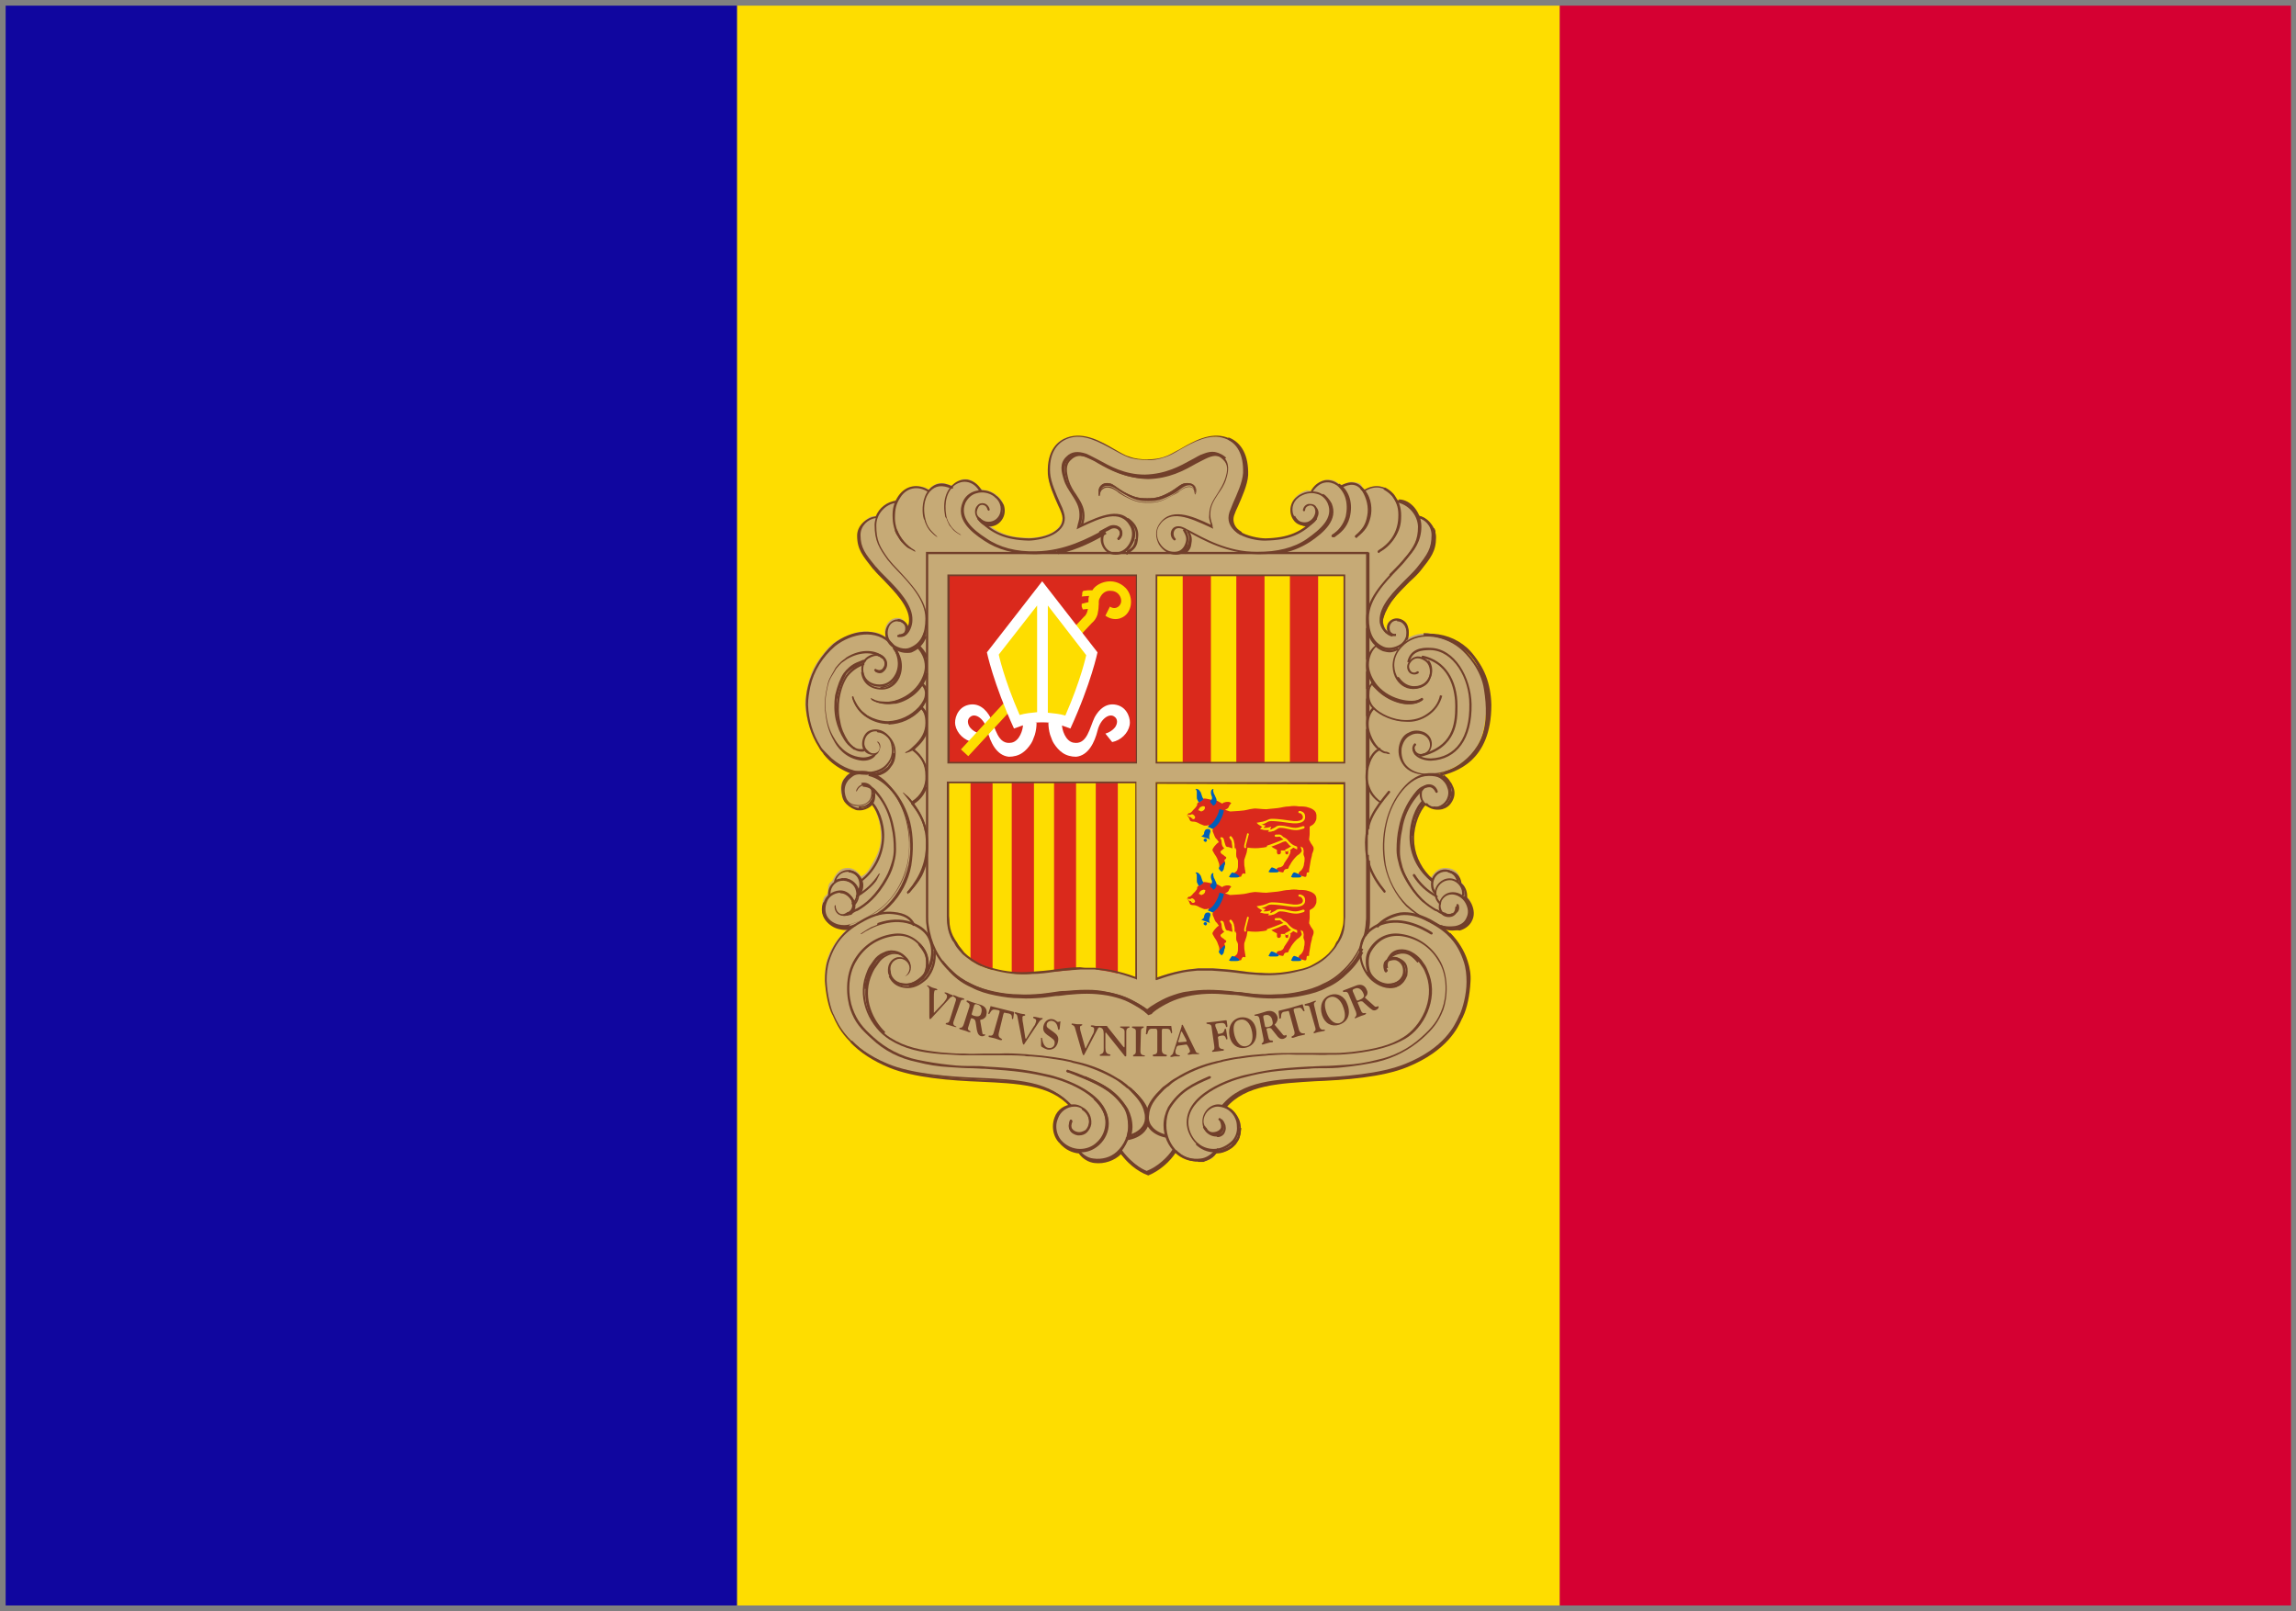 <?xml version="1.0" encoding="utf-8"?>
<!-- Generator: Adobe Illustrator 27.7.0, SVG Export Plug-In . SVG Version: 6.00 Build 0)  -->
<svg version="1.0" id="Слой_1" xmlns="http://www.w3.org/2000/svg" xmlns:xlink="http://www.w3.org/1999/xlink" x="0px" y="0px"
	 viewBox="0 0 406.9 285.5" enable-background="new 0 0 406.9 285.5" xml:space="preserve">
<rect x="0" y="0" width="406.9" height="285.5" fill="#808080" stroke="none"/>
<g>
	<rect x="276.4" y="1" fill="#D50032" width="129.6" height="283.5"/>
	<rect x="130.6" y="1" fill="#FEDD00" width="145.8" height="283.5"/>
	<rect x="1" y="1" fill="#10069F" width="129.6" height="283.5"/>
	<path fill="#C6AA76" d="M191.1,77.3c4.9,0,6.9,4.2,11.8,4.2c3,0,4.8-1,7.4-2.5c1.8-1,3-1.6,5.1-1.6c2.2,0,3.5,0.7,4.6,2.5
		c0.6,1,1.1,3.1,0.9,4.3c-0.4,1.8-1,3.6-1.7,5.2c-0.4,1-0.8,1.6-0.8,2.7c0,2.6,3.5,3.5,5.9,3.5c0.5,0,4.9,0.1,7.6-2.7
		c-1.5-0.1-3.1-1.2-3.1-2.7c0-1.7,1.2-2.8,2.7-3.3c0.3-0.1,0.8,0.2,1.1,0c0.4-0.2,0.2-0.6,0.5-0.9c0.8-0.6,1.3-1,2.3-1
		c0.6,0,1.1,0.1,1.6,0.5c0.3,0.2,0.4,0.4,0.7,0.4c0.7,0,1.1-0.5,1.8-0.5c0.5,0,1,0.1,1.5,0.3c0.4,0.2,0.4,1,0.9,1
		c0.2,0,1.5-0.5,2.2-0.5c1.4,0,2.1,0.5,3,1.6c0.2,0.3,0.4,0.9,0.6,0.9c0.9,0.1,1.7,0.4,2.4,1c0.3,0.2,0.5,0.5,0.7,0.8
		c0.2,0.3,0.4,0.9,0.7,1c0.4,0.1,0.7,0.2,1.1,0.4c1.1,0.7,1.7,1.8,1.8,3.1c-0.1,0.5-0.2,0.9-0.3,1.3c-1.2,4.2-4,5.5-6.9,9.1
		c-1.2,1.5-2.2,2.7-2.2,4.7c0,0.5,0.6,1.3,0.8,1.7c-0.2-0.9,0.3-2,1.2-2.1c1.3,0,2.4,0.9,2.5,2.3c0,0.4-0.1,0.8-0.2,1.2
		c0.8-0.5,1.6-0.8,2.5-0.9c0.4,0,0.8-0.1,1.2-0.1c2.1,0.1,4.5,1.2,5.9,2.5c4.4,3.7,4.9,9.1,4.6,10.6c-0.5,3.3-0.2,9.4-8.7,11.8
		c1.6,0.7,2.7,1.9,2.7,3.3c0,1.6-1.2,2.9-2.8,2.9c-0.8,0-1.6-0.3-2.2-0.9c-1.8,1.8-2.1,3.6-2.1,6.1c0,1.3,0.3,2.6,0.9,3.7
		c0.7,1.4,1.1,2.3,2.3,3.3c0.6-1,1.3-1.7,2.5-1.7c1.1,0,2.1,0.4,2.5,1.4c0.1,0.3,0,0.6,0.2,0.9c0.2,0.4,0.5,0.5,0.7,0.9
		c0.3,0.6,0,1.1,0.3,1.7c0.2,0.4,0.6,0.5,0.7,0.9c0.2,0.5,0.4,1.1,0.3,1.7c0,1.9-1.7,3.3-3.6,3.3c-0.6,0-0.9-0.2-1.5-0.2
		c1.1,1.1,1.9,1.6,2.7,2.9c1.2,1.9,1.5,3.2,1.8,5.4c0,0.4,0.1,0.7,0.1,1.1c0,2.8-0.4,4.6-1.7,7.1c-1.2,2.4-2.3,3.8-4.5,5.4
		c-3.4,2.5-6,3.2-10.1,4c-2.3,0.5-4.6,0.8-6.9,0.9l-8.9,0.5c-4.6,0.3-7.7,1-10.9,4.2c1.5,1.1,2.6,2.2,2.6,4.1c0,1.9-1.2,3.3-3,3.9
		c-0.4,0.1-0.7,0-1.1,0.2c-0.5,0.2-0.5,0.8-0.9,1.1c-0.7,0.5-1.6,0.7-2.4,0.6c-1.7,0-2.9-0.4-4.1-1.6c-1.4,1.2-1.9,2.2-3.4,3.1
		c-0.5,0.3-0.8,0.7-1.4,0.7c-0.9,0-1.4-0.6-2.1-1.1c-1-0.7-2-1.6-2.8-2.6c-1.4,0.9-2.3,1.5-3.9,1.5c-0.9,0.1-1.8-0.2-2.5-0.7
		c-0.5-0.3-0.5-0.7-1-1c-0.5-0.3-0.9-0.2-1.4-0.4c-1.9-0.8-3.1-2.2-3.1-4.3c0-1.8,1.2-3,2.8-3.8c-3.2-3.2-6.3-3.7-10.8-4l-8.9-0.5
		c-2.3-0.2-4.7-0.5-7-0.9c-2.1-0.3-3.3-0.4-5.2-1.3c-6.5-3-10.6-7.2-11.4-14.3c-0.1-0.5-0.1-1-0.1-1.6c0-3.7,1.5-5.9,4.1-8.6
		c-0.7-0.2-1.1,0.1-1.8-0.2c-1.6-0.6-2.8-1.7-2.8-3.5c0-0.6,0.1-1.1,0.3-1.6c0.2-0.4,0.6-0.5,0.7-0.9c0.1-0.6,0-1,0.2-1.5
		c0.2-0.4,0.5-0.4,0.7-0.8c0.6-1.2,1.3-2.1,2.6-2.1c1.1,0,1.8,0.6,2.4,1.5c1.1-0.5,1.4-1.3,2-2.3c1-1.7,1.5-2.9,1.5-4.9
		c0-1.2-0.2-2.4-0.6-3.5c-0.3-0.9-0.4-1.6-1.1-2.3c-0.6,0.6-1.4,0.9-2.2,0.9c-1.8,0-3.3-1.6-3.2-3.4c0-1.3,0.7-2.4,1.9-2.9
		c-1-0.8-1.8-0.9-2.9-1.6c-1.7-1-2.2-2.1-3.3-3.8c-0.7-1.1-0.9-1.8-1.3-3c-0.4-1.3-0.7-2.6-0.7-3.9c0-0.3,0-0.7,0.1-1
		c0.4-3.1,1-5.1,2.9-7.5c1.2-1.5,1.9-2.3,3.7-3.1c1.5-0.6,2.3-1.1,3.9-1.1c0.4,0,0.8,0,1.2,0.1c0.6,0,1.3,0.2,1.8,0.5
		c0.2,0.1,0.7,0.5,0.7,0.3c0-0.3-0.2-0.5-0.2-0.8c0-1.3,0.9-2.5,2.3-2.5c1,0,1.3,0.8,1.8,1.7c0.3-0.4,0.5-0.9,0.5-1.4
		c0-2.2-1.2-3.3-2.5-5c-2.9-3.7-6.6-5.4-6.6-10.1c0-1.4,0.7-2.4,1.9-3.1c0.4-0.2,0.8,0,1.2-0.2c0.3-0.2,0.3-0.6,0.4-0.9
		c0.3-0.4,0.6-0.7,1-1c0.7-0.6,1.3-0.4,2-0.9c0.4-0.3,0.5-0.6,0.7-0.9c0.8-1,1.6-1.5,2.9-1.5c0.6,0,1.1,0,1.6,0.2
		c0.2,0.1,0.6,0.4,0.6,0.3c0.3-0.3,0.6-0.6,0.9-0.7c0.4-0.3,0.9-0.4,1.4-0.4c0.7,0,1.2,0.4,1.9,0.4c0.3,0,0.3-0.3,0.5-0.4
		c0.6-0.4,1-0.7,1.7-0.7c0.6,0,1.3,0.2,1.7,0.6c0.6,0.4,0.7,0.9,1.3,1.2c0.3,0.2,0.6,0.1,1,0.2c1.6,0.5,2.9,1.6,2.9,3.3
		c0.1,0.8-0.3,1.7-0.9,2.2c-0.6,0.5-1.1,0.4-1.8,0.6c2.3,1.8,4.3,2.3,7.2,2.3c2.7,0,5.9-1.1,5.9-3.7c0-1.2-0.7-1.9-1.2-3
		c-0.9-2-1.3-3.2-1.3-5.4c0-1.7,0.2-2.8,1.2-4.2C188,77.7,189.3,77.3,191.1,77.3L191.1,77.3z"/>
	<path fill="#713F2A" d="M175.4,93.3c-0.2,0-0.4,0-0.6-0.1c-0.8-0.2-1.5-0.9-1.7-1.7c0,0,0,0,0-0.1l0,0c0-0.1,0-0.1,0.1-0.1l3.2-3.3
		c0.1-0.1,0.2-0.1,0.3,0c0.5,0.4,0.9,0.9,1.2,1.5c0.3,0.9,0.2,1.9-0.4,2.7C177,92.9,176.2,93.3,175.4,93.3 M173.6,91.5
		c0.2,0.6,0.7,1.1,1.4,1.3c0.8,0.2,1.7-0.1,2.2-0.8c0.5-0.7,0.6-1.6,0.3-2.4c-0.2-0.5-0.5-0.9-0.9-1.2L173.6,91.5z"/>
	<path fill="#713F2A" d="M257,164.5c-0.5,0-1-0.1-1.4-0.2c-0.9-0.3-1.8-0.7-2.7-1.1c-1.3-0.7-2.6-1.6-3.7-2.6
		c-1.9-2-3.2-4.5-3.8-7.2c-0.5-2.6-0.4-5.2,0.2-7.7c1-4.2,4.1-8.7,7.9-8.7c0.9,0,1.6,0,2.2,0.4c0.7,0.5,1.2,1.1,1.4,1.9
		c0.3,0.8,0.2,1.8-0.3,2.5c-0.4,0.7-1,1.1-1.7,1.3c-1,0.3-2,0-2.7-0.5c-0.4-0.4-0.9-1.1-0.8-2.3c0.1-0.6,0.7-1.2,1.4-1.3
		c0.8-0.1,1.5,0.3,1.8,1.2c0,0.1,0,0.2-0.1,0.3c-0.1,0-0.2,0-0.3-0.1c-0.3-0.7-0.8-1-1.4-0.9c-0.5,0.1-1,0.5-1,0.9
		c-0.1,0.8,0.1,1.5,0.6,2c0.6,0.5,1.5,0.7,2.3,0.5c0.6-0.2,1.1-0.6,1.4-1.1c0.4-0.7,0.5-1.5,0.2-2.2c-0.2-0.7-0.7-1.3-1.3-1.7
		c-0.5-0.3-1.1-0.4-2-0.4c-3.5,0-6.5,4.3-7.4,8.3c-0.6,2.5-0.6,5-0.2,7.5c0.5,2.6,1.8,5.1,3.7,7c1.1,1,2.3,1.9,3.6,2.6
		c0.8,0.4,1.7,0.8,2.6,1.1c0.8,0.2,1.6,0.2,2.4,0.1c1-0.2,1.7-0.7,2-1.5c0.4-0.8,0.3-1.7-0.2-2.6c-0.5-0.9-1.5-1.5-2.4-1.5
		c-0.5,0-1.3,0.2-1.8,1.1c-0.1,0.3-0.2,0.6-0.2,0.9c0,0.5,0.2,1,0.6,1.3c0.5,0.3,1.1,0.3,1.5,0.1c0.3-0.2,0.5-0.6,0.5-1.1
		c0-0.1,0.1-0.2,0.2-0.2c0.1,0,0.2,0.1,0.2,0.2c0,0.7-0.2,1.2-0.7,1.5c-0.5,0.3-1.3,0.3-1.9-0.1c-0.5-0.4-0.8-1-0.7-1.7
		c0-0.4,0.1-0.7,0.3-1.1c0.5-0.9,1.3-1.3,2.2-1.3c1.1,0,2.2,0.7,2.8,1.8c0.5,1,0.6,2.1,0.2,2.9c-0.4,0.9-1.3,1.5-2.3,1.7
		C257.8,164.4,257.4,164.5,257,164.5"/>
	<path fill="#713F2A" d="M216.9,196.2l-0.4-0.3c3.6-4.4,9.8-4.7,16.4-4.9c5.2-0.2,11.8-0.7,16.2-2.5c6.9-2.8,8.7-6.8,9.4-8.3
		c0.1-0.2,0.1-0.3,0.2-0.4c0.5-1.1,1.2-3.5,1.2-5.8c0-1.2-0.1-2.4-0.5-3.6c-1.1-3.3-2.8-5.2-6.2-7c-1.9-1-3.4-1.4-5-1.2
		c-1.5,0.3-3,1-4,2.2l-0.4-0.3c1.1-1.3,2.7-2.1,4.3-2.4c1.7-0.2,3.4,0.2,5.4,1.2c3.5,1.9,5.2,3.9,6.4,7.3c0.4,1.2,0.6,2.5,0.5,3.7
		c-0.1,2.2-0.6,4.7-1.3,6.1c-0.1,0.1-0.1,0.2-0.2,0.4c-0.7,1.6-2.6,5.7-9.7,8.6c-4.4,1.8-11,2.3-16.3,2.5
		C226.4,191.7,220.3,192,216.9,196.2"/>
	<path fill="#713F2A" d="M206.6,201.6c-2.5-0.5-3.6-2.1-3.6-3.4c0-0.3,0-0.7,0.1-1c0.3-1.8,1.5-3.1,2.8-4.4c0.1-0.1,0.3-0.3,0.5-0.4
		c0.1-0.1,0.3-0.2,0.4-0.3c0.5-0.4,1-0.8,1.6-1.1c1.9-1.2,4-2.1,6.2-2.7l0.8-0.2c0.3-0.1,0.6-0.1,0.9-0.2l0.3-0.1
		c1-0.2,1.9-0.4,2.7-0.5c0.3,0,0.5-0.1,0.7-0.1c1.2-0.2,2.4-0.3,3.7-0.4c0.4,0,0.7,0,1.2-0.1c1.5-0.1,3.1-0.1,4.6-0.1l2.8,0
		c1,0,2,0,3.2,0c0.4,0,0.8,0,1.2,0c1,0,1.8-0.1,3-0.2c4.1-0.5,6.8-1.2,9-2.6c3.1-1.9,5.6-6.6,4.1-10.9c-0.2-0.5-0.4-1.1-0.7-1.5
		l-0.7-1c-0.4-0.5-0.9-1-1.5-1.3c-1.2-0.7-2.7-0.5-3.4,0.5c-0.5,0.7-0.7,1.3-0.5,1.9l-0.4,0.1c-0.2-0.8,0-1.5,0.6-2.3
		c0.8-1.2,2.6-1.4,4-0.6c0.6,0.3,1.2,0.8,1.7,1.4l0.7,1c0.3,0.5,0.5,1.1,0.7,1.6c1.6,4.5-1,9.5-4.3,11.4c-2.3,1.3-5,2.1-9.2,2.6
		c-1.2,0.1-2,0.2-3,0.2c-0.4,0-0.7,0-1.2,0c-1.2,0.1-2.2,0-3.2,0l-2.8,0c-1.5-0.1-3,0-4.5,0.1c-0.4,0-0.8,0.1-1.2,0.1
		c-1.3,0.1-2.4,0.2-3.6,0.4c-0.2,0-0.5,0.1-0.8,0.1c-0.8,0.1-1.7,0.3-2.7,0.5l-0.3,0.1c-0.3,0.1-0.6,0.1-0.8,0.2l-0.8,0.2
		c-2.2,0.6-4.2,1.5-6.1,2.6c-0.5,0.3-1.1,0.7-1.5,1.1c-0.1,0.1-0.2,0.2-0.4,0.3c-0.2,0.1-0.3,0.3-0.5,0.4c-1.3,1.3-2.4,2.5-2.7,4.1
		c0,0.3-0.1,0.6-0.1,1c0,1.2,1,2.5,3.2,3L206.6,201.6z M208.4,98.3c-1.2,0-2.3-0.7-3-1.8c-0.6-1.1-0.7-2.4-0.1-3.4
		c2-3.4,5.9-1.7,9.3-0.1c0-0.1-0.1-0.2-0.1-0.3c-0.1-0.4-0.3-0.8-0.2-1.5c0-1.6,0.8-2.7,1.5-3.8c0.5-0.8,1-1.6,1.3-2.5
		c0.5-1.5,0.6-2.6-0.4-3.5c-0.8-0.8-1.7-0.9-3-0.4c-0.7,0.3-1.4,0.7-2.2,1.1c-2.1,1.2-4.7,2.6-8.4,2.7c-3.8-0.1-6.4-1.5-8.5-2.7
		c-0.8-0.5-1.5-0.8-2.2-1.1c-1.3-0.5-2.2-0.4-3,0.4c-0.9,0.9-0.8,2-0.4,3.5c0.3,1,0.8,1.8,1.3,2.5c0.8,1.1,1.5,2.2,1.5,3.8
		c0,0.7-0.1,1.1-0.2,1.5c0,0.1-0.1,0.2-0.1,0.3c3.5-1.6,7.5-3.5,9.3,0.1c0.6,1.1,0.5,2.4-0.2,3.5c-0.6,1.1-1.7,1.7-2.9,1.7
		c-1.2,0-2.1-0.7-2.5-1.9c-0.3-0.9-0.1-1.9,0.5-2.7l0.4,0.3c-0.5,0.6-0.7,1.5-0.5,2.3c0.3,1,1.1,1.6,2,1.6c1,0,1.9-0.5,2.5-1.5
		c0.6-1,0.7-2.2,0.2-3.1c-1.7-3.2-5.3-1.5-8.7,0.1l-0.8,0.4l0.1-0.4c0.1-0.3,0.1-0.6,0.2-0.8c0.1-0.4,0.2-0.7,0.2-1.4
		c0-1.5-0.7-2.5-1.4-3.6c-0.5-0.8-1.1-1.6-1.4-2.7c-0.4-1.3-0.8-2.8,0.5-4c0.9-0.9,2-1,3.5-0.5c0.7,0.3,1.4,0.7,2.2,1.1
		c2,1.1,4.6,2.6,8.2,2.6c3.7-0.1,6.2-1.5,8.2-2.6c0.8-0.4,1.5-0.9,2.2-1.1c1.5-0.6,2.6-0.4,3.5,0.5c1.2,1.2,0.9,2.7,0.5,4
		c-0.3,1-0.9,1.9-1.4,2.6c-0.7,1.1-1.4,2.1-1.4,3.6c0,0.7,0.1,1,0.2,1.4c0.1,0.2,0.2,0.5,0.2,0.8l0.1,0.4l-0.6-0.3
		c-3.5-1.6-7.1-3.3-9-0.2c-0.5,0.8-0.5,2,0.1,3c0.6,1,1.5,1.6,2.6,1.6c1,0,1.7-0.6,2-1.6c0.3-0.9,0-1.4-0.5-2.3l0.4-0.2
		c0.6,1,0.8,1.6,0.5,2.7C210.4,97.6,209.6,98.3,208.4,98.3z"/>
	<path fill="#713F2A" d="M199.8,98.3c-0.1,0-0.1,0-0.2-0.1c-0.1-0.1,0-0.2,0.1-0.3c0,0,0,0,0.1,0c0,0-0.1-0.1-0.1-0.1
		c0-0.1,0-0.2,0.1-0.3c0.8-0.3,1.3-1,1.3-1.8c0-0.1,0.1-0.2,0.2-0.2c0,0,0,0,0,0c0-0.1,0-0.2,0-0.3c0.1-1.2-0.3-2.1-1.5-3
		c-0.1-0.1-0.1-0.2,0-0.3c0.1-0.1,0.2-0.1,0.3,0c0.8,0.6,1.8,1.6,1.6,3.3c-0.1,1.7-0.6,2.1-1.9,3C199.9,98.3,199.8,98.3,199.8,98.3"
		/>
	<polygon fill="#C6AA76" points="176.1,87.9 176.5,88.2 177,88.7 177.3,89.3 177.5,89.8 177.5,90.5 177.5,91 177.3,91.5 177,91.9 
		176.6,92.3 176.1,92.6 175.4,92.8 174.8,92.9 174.2,92.6 173.6,92.2 173.3,91.7 173,91 173,90.8 176.1,87.9 	"/>
	<path fill="#713F2A" d="M183.2,98.2c-3.5,0-6.4-0.8-8.8-2.4c-2.6-1.7-5-3.9-3.8-6.8c0.4-1,1.2-1.7,2.3-2c1.2-0.3,2.5-0.1,3.5,0.7
		l0.1,0.1c1.3,0.9,1.6,2.8,0.7,4.1c-0.6,0.8-1.7,1.2-2.6,1c-0.8-0.3-1.4-0.8-1.7-1.6c-0.2-0.6-0.1-1.3,0.3-1.7
		c0.3-0.4,0.8-0.5,1.2-0.4c0.5,0.1,0.9,0.6,1,1.1c0,0.1-0.1,0.2-0.2,0.2c-0.1,0-0.2-0.1-0.2-0.2c-0.1-0.4-0.3-0.7-0.7-0.8
		c-0.3-0.1-0.6,0-0.8,0.2c-0.3,0.4-0.4,0.9-0.2,1.4c0.2,0.6,0.7,1.1,1.4,1.3c0.8,0.2,1.7-0.1,2.2-0.8c0.8-1.1,0.5-2.7-0.6-3.5
		l-0.1-0.1c-0.9-0.7-2.1-0.9-3.1-0.6c-0.9,0.2-1.6,0.9-2,1.7c-1.1,2.6,1.2,4.7,3.7,6.3c2.3,1.6,5.3,2.4,8.8,2.3
		c5.2-0.1,9.2-2.3,12.2-3.9c0.3-0.2,0.5-0.3,0.8-0.4c0.7-0.4,1.5-0.3,2,0.2c0.5,0.6,0.4,1.5-0.2,2c-0.1,0.1-0.2,0.1-0.3,0
		c-0.1-0.1-0.1-0.2,0-0.3c0.4-0.4,0.5-1,0.1-1.4c-0.3-0.3-0.9-0.4-1.4-0.1c-0.2,0.1-0.5,0.3-0.8,0.4c-2.8,1.6-7,3.9-12.4,4
		C183.4,98.2,183.3,98.2,183.2,98.2"/>
	<path fill="#713F2A" d="M153.6,175.3l-0.4-0.1l0.1-0.9l0.3-1.2l0.3-1l0.7-1.3l0.6-0.9l1.4-1l1.3-0.5l0.1,0.4l-1.3,0.5l-1.3,1
		l-0.5,0.8l-0.7,1.2l-0.3,0.9l-0.2,1.1L153.6,175.3z M161.1,174.9l-0.1-0.4l0.9-0.2l0.6-0.3l0.9-0.7l0.8-1.1l0.6-1.3l0.2-0.8
		l0.1-1.1l0.4,0l-0.1,1.1l-0.2,0.8l-0.6,1.4l-0.9,1.2l-1,0.8l-0.7,0.4L161.1,174.9z"/>
	<path fill="#713F2A" d="M199.6,202.1l-0.1-0.5l0.4-0.1c2.5-0.5,3.1-2,3.2-2.5l0.5,0.1c-0.1,0.5-0.7,2.3-3.5,2.9L199.6,202.1z"/>
	<path fill="#713F2A" d="M217.3,196.3l-0.4-0.4c3.6-4.3,9.7-4.5,16.2-4.8c5.2-0.2,11.8-0.7,16.2-2.5c6.9-2.8,8.7-6.8,9.4-8.3
		c0.1-0.2,0.1-0.3,0.2-0.4c0.5-1.1,1.2-3.5,1.2-5.8c0-1.2-0.1-2.4-0.5-3.6c-0.6-1.8-1.6-3.5-3-4.8l0.4-0.4c1.4,1.4,2.5,3.1,3.1,5
		c0.4,1.2,0.6,2.5,0.5,3.7c-0.1,2.2-0.6,4.7-1.3,6.1c0,0.1-0.1,0.2-0.2,0.4c-0.7,1.6-2.6,5.7-9.7,8.6c-4.4,1.8-11.1,2.3-16.3,2.5
		C226.8,192,220.8,192.2,217.3,196.3"/>
	<path fill="#713F2A" d="M251.2,170.6c-0.4-0.5-0.9-1-1.4-1.3c-1.4-0.8-3,0.1-3.4,0.6l-0.3-0.2c0.5-0.7,2.4-1.6,3.9-0.8
		c0.6,0.3,1.2,0.8,1.6,1.4L251.2,170.6z"/>
	<path fill="#713F2A" d="M257.4,164.9c-0.5,0-1-0.1-1.4-0.2l-0.9-0.3l0.2-0.5l0.9,0.3c0.8,0.2,1.6,0.3,2.3,0.1
		c0.9-0.3,1.6-0.8,1.9-1.5c0.3-0.7,0.3-1.6-0.1-2.5c-0.2-0.5-0.6-0.9-1-1.2l0.3-0.4c0.5,0.4,0.9,0.9,1.2,1.5
		c0.5,1.1,0.5,2.1,0.1,2.9c-0.4,0.9-1.2,1.5-2.2,1.8C258.2,164.8,257.8,164.9,257.4,164.9"/>
	<path fill="#713F2A" d="M148.3,123.8C148.3,123.8,148.3,123.8,148.3,123.8c-0.2,0-0.2-0.1-0.2-0.3c0.4-1.5,0.9-3,1.7-4.4l0,0
		c0.7-0.8,1.3-1.1,2-1.5c0.3-0.2,0.7-0.3,1-0.6c0.1-0.1,0.2,0,0.3,0.1c0.1,0.1,0,0.2-0.1,0.3c-0.4,0.2-0.7,0.4-1.1,0.6
		c-0.7,0.4-1.3,0.7-1.9,1.4c-0.7,1.3-1.3,2.8-1.6,4.2C148.5,123.7,148.4,123.8,148.3,123.8 M175.6,93.1c-0.1,0-0.2-0.1-0.2-0.2
		c0-0.1,0-0.2,0.2-0.2c1.1-0.2,1.7-0.9,1.7-1.8c0-0.1,0.1-0.2,0.2-0.2c0.1,0,0.2,0.1,0.2,0.2C177.7,92,177,92.8,175.6,93.1
		C175.6,93.1,175.6,93.1,175.6,93.1z"/>
	<path fill="#713F2A" d="M255.3,137.5l-0.1-0.4c2.6-0.7,8.7-2.3,8.6-12.2c0-3.7-1.2-6.7-3.4-8.9c-2.8-2.8-6.5-3.4-8.1-3.4l0-0.4
		c1.6,0,5.4,0.7,8.4,3.5c2.3,2.3,3.5,5.4,3.6,9.2C264.3,135.1,257.8,136.8,255.3,137.5"/>
	<path fill="#713F2A" d="M256.2,137.1l-0.1-0.4c2.1-0.6,7.6-3.7,7.4-11.2c-0.1-4.6-1.4-8.2-3.9-10.4c-1.8-1.7-4.1-2.5-6.6-2.4l0-0.4
		c2.6-0.1,5.1,0.8,7,2.5c2.5,2.3,3.9,6,4,10.7C264.2,133.2,258.5,136.5,256.2,137.1"/>
	<path fill="#713F2A" d="M246.2,175.1l-0.1-0.3l1-0.2l0.7-0.4l0.4-0.4l0.3-0.4l0.2-0.8l0-0.5l0.4,0l0,0.6l-0.2,0.9l-0.3,0.5
		l-0.5,0.5l-0.8,0.4L246.2,175.1z M149.6,164.6l-0.8-0.1l0-0.4l0.8,0.1l0.9-0.1l1-0.3l0.1,0.3l-1,0.4L149.6,164.6z M250.4,148.1
		l-0.4,0l0.1-1l0.3-1.6l0.5-1.3l0.5-1.1l0.7-0.9l0.3,0.2l-0.7,0.8l-0.5,1l-0.5,1.2l-0.3,1.6L250.4,148.1z M254.5,143.4l-0.5-0.1
		l0.1-0.4l0.5,0.1l0.6,0l0.7-0.3l0.5-0.3l0.4-0.6l0.3-0.6l0.1-1l0.4,0l-0.1,1l-0.3,0.7l-0.5,0.7L256,143l-0.8,0.3L254.5,143.4z
		 M152.2,143.3l0-0.4l0.4,0l0.6-0.1l0.4-0.2l0.4-0.3l0.3-0.4l0.2-0.3l0.1-0.9l0.4,0.1l-0.1,0.9l-0.2,0.4l-0.3,0.4l-0.4,0.3l-0.5,0.2
		l-0.6,0.1L152.2,143.3z M154.5,137.5l-0.1-0.3l1.5-0.4l0.7-0.4l0.7-0.5l0.5-0.7l0.2-0.5l0.2-1.3l0.4,0.1l-0.2,1.4l-0.3,0.6
		l-0.6,0.8l-0.7,0.6l-0.8,0.4L154.5,137.5z M160.9,115.5l-0.4,0l0-0.4l0.4,0l0.6-0.2l0.7-0.4l0.6-0.6l0.4-0.6l0.3-0.6l0.3-0.8
		l0.3,0.1L164,113l-0.4,0.6l-0.5,0.7l-0.7,0.7l-0.8,0.4L160.9,115.5z M160.6,112l0-0.6l0.4,0l0,0.6L160.6,112z M245.1,109.7
		l-0.3-0.1l0.2-1.1l0.5-1l0.6-1l1.1-1.4l0.8-0.9l2.5-2.6l0.7-0.8l1-1.2l0.9-1.3l0.5-1l0.3-1.4l0.1-1.7l-0.1-0.5l0.3-0.1l0.2,0.5l0,0
		l-0.1,1.7l-0.3,1.5l-0.5,1.1l-0.9,1.3l-1,1.2l-0.7,0.9l-2.5,2.6l-0.8,0.9l-1,1.3l-0.6,1l-0.5,1L245.1,109.7z"/>
	<path fill="#713F2A" d="M256.8,162.3c-0.3,0-0.6-0.1-0.8-0.2c0,0,0,0-0.1,0c-0.1,0-0.2-0.1-0.3-0.1c-0.1-0.1-0.1-0.2,0-0.3
		c0.1-0.1,0.2-0.1,0.3,0c0,0,0.1,0,0.1,0c0.1,0,0.1,0,0.2,0.1c0.4,0.3,1.2,0.2,1.6-0.2c0.2-0.2,0.5-0.5,0.3-1.1c0-0.1,0-0.2,0.1-0.3
		c0.1,0,0.2,0,0.3,0.1c0.2,0.6,0.1,1.2-0.4,1.5C257.7,162.2,257.3,162.3,256.8,162.3 M160.6,133.7c-0.1,0-0.2,0-0.2-0.1
		c0-0.1,0-0.2,0.1-0.3c0.5-0.2,0.9-0.4,1.3-0.8c0.1-0.1,0.2-0.1,0.3,0c0.1,0.1,0.1,0.2,0,0.3C161.6,133.2,161.2,133.5,160.6,133.7
		C160.6,133.7,160.6,133.7,160.6,133.7z"/>
	<path fill="#713F2A" d="M203.4,208.1L203.4,208.1c-2.1-0.8-4.1-2.6-5-4l0.3-0.2c0.9,1.3,2.8,3.1,4.6,3.8c1.9-0.7,3.8-2.5,4.7-3.8
		l0.3,0.2C207.4,205.5,205.4,207.3,203.4,208.1L203.4,208.1z M217,196.1l-0.3-0.3l1.1-1l0.8-0.6l1.5-0.9l1.4-0.7l1-0.3l2-0.4
		l2.3-0.3l0.1,0.4l-2.3,0.3l-1.9,0.4l-1,0.3l-1.3,0.6l-1.5,0.9l-0.8,0.6L217,196.1z M260,159.2l-0.4-0.1c0.1-0.8-0.1-1.6-0.7-2.1
		c-0.2-0.2-0.3-0.3-0.5-0.5l0.2-0.2c-0.2-0.8-0.9-1.5-2-1.7l0.1-0.4c1.3,0.2,2.2,1.1,2.3,2.3c0.1,0.1,0.1,0.1,0.2,0.2
		C259.8,157.3,260.1,158.2,260,159.2z M253.8,156.3c-0.3-0.2-0.6-0.5-0.8-0.7c-1.8-1.9-2.8-4.3-2.8-6.9c0-2.6,1-5.3,2.3-6.5l0.2,0.2
		l0.2-0.1c0.6,0.8,1.8,0.9,2.6,0.7c0.6-0.2,1.1-0.6,1.5-1.1c0.4-0.7,0.5-1.5,0.2-2.2c-0.1-0.4-0.3-0.7-0.5-1
		c-0.2-0.3-0.5-0.6-0.8-0.9c0,0-0.1,0-0.1-0.1c0,0-0.1,0-0.1-0.1l0.2-0.3c0,0,0.1,0.1,0.1,0.1c0,0,0.1,0,0.1,0.1
		c0.4,0.3,0.7,0.6,0.9,1c0.3,0.3,0.4,0.7,0.6,1.1c0.3,0.8,0.2,1.7-0.3,2.5c-0.4,0.7-1,1.1-1.7,1.3c-0.9,0.2-2.2,0.1-2.9-0.8
		c-1,1-2.1,3.5-2.1,6c0,2.5,1,4.8,2.7,6.6c0.2,0.2,0.5,0.5,0.8,0.7L253.8,156.3z"/>
	<path fill="#713F2A" d="M198.5,204.2c0,0-0.1,0-0.1-0.1c-0.1-0.1-0.1-0.2,0-0.3c0.6-0.7,1.1-1.6,1.4-2.5c0-0.1,0.1-0.2,0.2-0.1
		c0.1,0,0.2,0.1,0.1,0.2c-0.3,1-0.8,1.9-1.4,2.7C198.6,204.1,198.6,204.2,198.5,204.2"/>
	<path fill="#713F2A" d="M203.2,207.9L203.2,207.9c-1.9-0.7-3.7-2.3-4.7-3.6l-0.6,0.6l-1.1,0.6l-1.2,0.4l-0.1-0.4l1.2-0.4l1-0.6
		l0.6-0.6c0,0,0,0,0,0l0.3-0.2c0.9,1.3,2.8,3.1,4.6,3.8c1.9-0.7,3.8-2.5,4.6-3.8l0.3,0.2C207.3,205.3,205.2,207.1,203.2,207.9
		L203.2,207.9z M200.1,201.4l-0.4-0.1l0.3-1.4l0.4,0.1L200.1,201.4z M253.8,156.3c-2.5-1.9-4-4.8-4-8c0-2.6,1-5.3,2.3-6.5l0.3,0.3
		c-1.1,0.9-2.2,3.5-2.2,6.2c0,3,1.5,5.9,3.9,7.6L253.8,156.3z M191.9,93.2l-0.4-0.2c0.2-0.5,0.3-1,0.3-1.5c0-1.5-0.7-2.5-1.4-3.6
		c-0.5-0.8-1-1.6-1.3-2.6c-0.4-1.4-0.8-3,0.4-4.1c1.1-1.1,2.6-0.7,3.5-0.3c0.7,0.3,1.4,0.7,2.2,1.1c1.9,1.1,4.2,2.3,7.4,2.6
		c0,0,0,0,0,0c0.3,0,0.6,0,0.9,0l0-0.2c3.5-0.2,6.6-1.9,8.7-3c1-0.5,1.6-0.9,2.1-1c1.4-0.3,2.1-0.1,3,0.7c0,0,0,0,0,0l-0.3,0.3
		c0,0,0,0,0,0c-0.8-0.7-1.7-0.8-2.9-0.3c-0.7,0.3-1.4,0.7-2.2,1.1c-2.1,1.2-4.7,2.6-8.4,2.7l0-0.2h0l0,0.2c-3.8-0.1-6.4-1.5-8.5-2.7
		c-0.8-0.5-1.5-0.8-2.2-1.1c-1.3-0.5-2.2-0.4-3,0.4c-1,0.9-0.8,2.1-0.4,3.6c0.3,1,0.8,1.8,1.3,2.5c0.7,1.1,1.5,2.2,1.5,3.8
		c0,0.6-0.1,1.2-0.3,1.7L191.9,93.2C192,93.1,192,93.2,191.9,93.2z"/>
	<path fill="#713F2A" d="M198.2,95.7c-0.1,0-0.1,0-0.1-0.1c-0.1-0.1-0.1-0.2,0-0.3c0.4-0.4,0.5-1.1,0.1-1.5c-0.3-0.4-1-0.4-1.6-0.1
		l-1.5,0.8c-0.1,0.1-0.2,0-0.3-0.1c-0.1-0.1,0-0.2,0.1-0.3l1.5-0.8c0.7-0.4,1.6-0.3,2.1,0.2c0.5,0.6,0.5,1.5-0.1,2.1
		C198.3,95.7,198.3,95.7,198.2,95.7"/>
	<path fill="#713F2A" d="M215.5,201.4c-0.9,0-1.8-0.6-2.1-1.4l0.4-0.2c0.3,0.8,1.2,1.3,2,1.2c0.1,0,0.1,0,0.2,0
		c0.3-0.1,0.6-0.2,0.7-0.5c0.2-0.3,0.2-0.6,0.2-0.9c0-0.2-0.1-0.3-0.2-0.5c-0.1-0.2-0.2-0.4-0.4-0.5l0.2-0.3
		c0.2,0.2,0.4,0.4,0.5,0.7c0.1,0.2,0.2,0.4,0.2,0.6c0.1,0.4,0,0.8-0.2,1.2c-0.2,0.4-0.6,0.6-1,0.7c-0.1,0-0.2,0-0.3,0
		C215.7,201.4,215.6,201.4,215.5,201.4 M256.7,162.3c-0.3,0-0.7-0.1-1.2-0.3c-0.3-0.1-0.6-0.3-0.9-0.5l-0.3-0.1
		c-1.5-0.9-3.5-2.3-5.4-5.8c-0.5-0.9-0.9-1.9-1.1-2.9c-0.2-0.7-0.3-1.4-0.3-2.1c0-1.3,0.1-2.7,0.4-4c0.4-2.1,1.3-4.1,2.6-5.8
		c0.7-0.9,1.3-1.7,2.9-1.7l0,0.4c-1.2,0-1.8,0.5-2.6,1.6c-1.3,1.6-2.2,3.6-2.5,5.6c-0.3,1.3-0.4,2.6-0.4,3.9c0,0.7,0.1,1.4,0.3,2.1
		c0.2,1,0.6,1.9,1.1,2.8c1.8,3.4,3.8,4.8,5.2,5.6l0.3,0.1c0.3,0.2,0.6,0.4,0.9,0.5c0.8,0.3,1.1,0.4,1.7,0.1l0.1,0.4
		C257.3,162.3,257,162.3,256.7,162.3z M157.2,128.1c-1.3,0-2.6-0.4-3.7-1.1c-1.3-0.8-2.1-2.1-2.5-3.5l0.4-0.1
		c0.3,1.4,1.2,2.5,2.3,3.3c1.1,0.7,2.4,1.1,3.7,1.1c2.1-0.1,4-1,5.4-2.5c0.7-0.8,1.1-1.6,1.1-2.2c0.1-0.7-0.2-1.4-0.8-1.8
		c-0.9,1.3-2.4,2.6-4.6,3.2c-1.4,0.4-2.9,0.2-4.1-0.5l0.2-0.3c1.2,0.7,2.6,0.8,3.8,0.5c4-1.1,5.5-4.3,5.5-6.1c0-1.3-0.6-2.6-1.6-3.5
		l0.3-0.3c1.1,0.9,1.8,2.3,1.7,3.8c0,0.8-0.3,1.9-0.9,3c0.7,0.5,1,1.3,0.9,2.1c0,0.7-0.4,1.6-1.2,2.5c-1.5,1.6-3.5,2.5-5.7,2.6
		C157.4,128.1,157.3,128.1,157.2,128.1z M187.5,98.2l0-0.2c0,0-0.1,0-0.1,0l-0.1-0.4c3.5-0.7,6.5-2.4,8.4-3.5l0.1,0.2c0,0,0,0,0.1,0
		l0.2,0.3C194.1,95.8,191.1,97.4,187.5,98.2z"/>
	<path fill="#713F2A" d="M194.9,205.9l0-0.4l1.1-0.1l0.1,0.4L194.9,205.9z M215.2,204.3l0-0.4l1.1-0.1l1.1-0.4l0.7-0.4l1-1.2
		l0.2-0.4l0.2-1l0.1-0.5l0.4,0l-0.1,0.5l-0.2,1.1l-0.2,0.5l-1.1,1.3l-0.8,0.5l-1.2,0.5L215.2,204.3z M203.5,179.9l-0.2-0.2
		c-0.4-0.5-2.3-1.7-3.9-2.4c-1-0.4-2.1-0.7-3.2-0.9c-1.2-0.2-2.4-0.3-3.6-0.3c-1.2,0-2.4,0.1-3.5,0.2c-0.8,0.1-1.4,0.2-2,0.2
		c-0.7,0.1-1.4,0.2-2.3,0.3c-1.3,0.1-2.7,0.2-4,0.1c-1.5,0-2.9-0.2-4.4-0.5c-1.5-0.3-2.9-0.7-4.2-1.4c-1.4-0.6-2.7-1.5-3.7-2.6
		l-0.4-0.4l0.3-0.3l0.4,0.4c1,1.1,2.3,1.9,3.6,2.5c1.3,0.6,2.7,1.1,4.1,1.4c1.4,0.3,2.9,0.5,4.3,0.5c1.3,0.1,2.7,0,4-0.1
		c0.9-0.1,1.6-0.2,2.3-0.3c0.6-0.1,1.2-0.2,2-0.2c1.2-0.1,2.4-0.2,3.6-0.2c1.2,0,2.5,0.1,3.7,0.3c1.1,0.2,2.3,0.5,3.3,0.9
		c1.5,0.6,3.3,1.7,4,2.3c0.7-0.6,2.5-1.7,4-2.3c1.1-0.4,2.2-0.8,3.3-0.9c1.2-0.2,2.4-0.3,3.7-0.3c1.2,0,2.4,0.1,3.6,0.2
		c0.8,0.1,1.4,0.2,2,0.2c0.7,0.1,1.4,0.2,2.3,0.3c1.3,0.1,2.7,0.2,4,0.1c1.5,0,2.9-0.2,4.3-0.5c1.4-0.3,2.8-0.7,4.1-1.4
		c1.4-0.6,2.6-1.5,3.6-2.5c1.1-1,2-2.2,2.6-3.5l0.4,0.2c-0.7,1.4-1.6,2.6-2.7,3.6c-1.1,1.1-2.3,2-3.7,2.6c-1.3,0.7-2.7,1.1-4.2,1.4
		c-1.4,0.3-2.9,0.5-4.4,0.5c-1.3,0.1-2.7,0-4-0.1c-0.9-0.1-1.6-0.2-2.3-0.3c-0.6-0.1-1.2-0.2-2-0.2c-1.2-0.1-2.4-0.2-3.5-0.2
		c-1.2,0-2.4,0.1-3.6,0.3c-1.1,0.2-2.2,0.5-3.2,0.9c-1.7,0.7-3.6,1.9-3.9,2.4L203.5,179.9z M161.9,142.5l-0.2-0.3
		c1.1-0.6,1.8-1.7,2.2-2.8l0.4,0.1C163.9,140.7,163.1,141.8,161.9,142.5z M160.7,133.6l-0.2-0.3c0.4-0.2,0.8-0.5,1.2-0.9
		c1.6-1.4,2.3-2.7,2.3-4.3c0-1.3-0.3-2.1-1-2.7l0.3-0.3c0.8,0.7,1.1,1.7,1.1,3c0,1.8-0.7,3.2-2.4,4.6
		C161.6,133.1,161.2,133.4,160.7,133.6z M242.5,122.1h-0.4v-3.1h0.4v0.6h0.2v2.2h-0.2V122.1z M242.5,116.9h-0.4v-5.6h0.4v0.9h0.2
		v4.1h-0.2V116.9z M160.7,115.7c-0.9,0-1.7-0.3-2.3-0.8l0.2-0.3c0.7,0.6,2,1,3,0.5c1.1-0.4,1.9-1.3,2.2-2.4l0.4,0.1
		c-0.4,1.2-1.3,2.2-2.4,2.7C161.5,115.7,161.1,115.7,160.7,115.7z M249.5,113.4l-0.4-0.1c0.3-1,0.2-2-0.3-2.6
		c-0.3-0.4-0.7-0.6-1.2-0.6l0-0.4c0.7,0,1.2,0.2,1.6,0.7C249.7,111.1,249.8,112.3,249.5,113.4z"/>
	<path fill="#713F2A" d="M155.9,119.3c-0.2,0-0.5-0.1-0.7-0.2c-0.1-0.1-0.1-0.2-0.1-0.3c0.1-0.1,0.2-0.1,0.3-0.1
		c0.4,0.2,0.8,0.2,1,0c0.3-0.2,0.5-0.7,0.4-1.3c-0.2-0.7-0.7-1.2-1.4-1.2c-0.1,0-0.2-0.1-0.2-0.2c0-0.1,0.1-0.2,0.2-0.2
		c0.9,0.1,1.6,0.7,1.8,1.5c0.1,0.7-0.1,1.3-0.6,1.7C156.4,119.2,156.2,119.3,155.9,119.3"/>
	<path fill="#713F2A" d="M156.5,183.3c-2.1-2.1-4.1-6-2.7-10.1c0.2-0.6,0.4-1.1,0.7-1.6l0.7-1c0.4-0.6,1-1.1,1.7-1.4
		c1.3-0.7,2.9-0.4,3.9,0.6c0.6,0.8,0.9,1.9,0.3,2.7c-0.5,0.6-0.9,0.5-1.2,0.4l-0.1,0c-0.3,0-0.4-0.2-0.5-0.4c0-0.1-0.1-0.1-0.1-0.2
		l0.3-0.3c0.1,0.1,0.1,0.2,0.2,0.2c0.1,0.1,0.1,0.2,0.2,0.2l0.2,0c0.3,0.1,0.5,0.1,0.8-0.3c0.5-0.6,0.2-1.6-0.3-2.2
		c-0.9-0.9-2.3-1.1-3.4-0.5c-0.6,0.3-1.1,0.7-1.5,1.3l-0.7,1c-0.3,0.5-0.5,1-0.7,1.5c-1.4,3.9,0.5,7.7,2.6,9.7L156.5,183.3z"/>
	<path fill="#713F2A" d="M215.3,201.2c-0.9,0-1.7-0.6-2.1-1.4c0-0.1,0-0.2,0.1-0.3c0.1,0,0.2,0,0.3,0.1c0.3,0.8,1.1,1.3,1.9,1.2
		c0.1,0,0.1,0,0.2,0c0.6-0.1,1-0.8,0.9-1.4c0-0.2-0.1-0.3-0.2-0.5c-0.1-0.1-0.2-0.3-0.4-0.4c-0.1-0.1-0.1-0.2,0-0.3
		c0.1-0.1,0.2-0.1,0.3,0c0.2,0.2,0.3,0.3,0.4,0.5c0.1,0.2,0.2,0.4,0.2,0.6c0.2,0.8-0.3,1.7-1.2,1.9c-0.1,0-0.2,0-0.3,0
		C215.5,201.2,215.4,201.2,215.3,201.2"/>
	<path fill="#713F2A" d="M194.4,205.8c-0.2,0-0.5,0-0.7-0.1c-1.3-0.1-2.5-1.1-2.7-1.8l0.4-0.1c0.2,0.5,1.2,1.4,2.4,1.5
		c1.5,0.2,3-0.2,4.1-1.2c1.3-1.2,2.1-2.9,2-4.7c0-1-0.2-2.1-0.7-3c-1.9-3-4.1-4-7.1-5.3l0.2-0.4c3,1.3,5.4,2.4,7.3,5.5
		c0.5,1,0.8,2.1,0.8,3.2c0,1.9-0.8,3.7-2.2,5C197,205.3,195.7,205.8,194.4,205.8 M254.3,158.5c-0.5-0.5-0.7-1.1-0.7-1.8
		c0-1.3,0.9-2.4,2.1-2.6c1.4-0.2,2.7,0.8,2.9,2.1l-0.4,0.1c-0.2-1.2-1.2-2-2.4-1.8c-1.1,0.2-1.8,1.1-1.8,2.2c0,0.6,0.2,1.1,0.6,1.5
		L254.3,158.5z M161.8,142.3l-0.2-0.3c1.6-1,2.5-2.7,2.4-4.5c0-2-0.7-3.3-2.4-4.6l0.2-0.3c1.8,1.4,2.5,2.8,2.5,4.9
		C164.5,139.4,163.5,141.3,161.8,142.3z M151.4,132.9c-0.3-0.2-0.5-0.4-0.7-0.6c-0.3-0.3-0.5-0.5-0.7-0.8c-0.7-1.1-1.2-2.3-1.5-3.6
		c-0.3-1.4-0.3-2.9-0.1-4.3c0.4-1.7,0.9-3,1.5-3.9c0.8-1.1,1.9-1.9,3.2-2.3l0.1,0.4c-1.2,0.4-2.2,1.1-3,2.1
		c-0.6,0.9-1.1,2.1-1.4,3.8c-0.2,1.4-0.2,2.8,0.1,4.1c0.2,1.3,0.7,2.4,1.4,3.5c0.2,0.3,0.4,0.5,0.6,0.7c0.2,0.2,0.4,0.4,0.7,0.5
		L151.4,132.9z M249.9,124.8c-0.6,0-1.3-0.1-2-0.3c-4.2-1.2-5.8-4.6-5.8-6.5c0-1.4,0.5-2.7,1.6-3.6c-1.1-1-1.6-2.5-1.6-4.7
		c0-3.4,2.9-6.5,5.1-8.8c0.7-0.7,1.3-1.4,1.7-1.9l0.3-0.4c1.3-1.7,2.1-2.8,2.1-5.3c-0.1-2.1-1.7-3.9-3.8-4.3l0.1-0.4
		c2.3,0.4,4,2.3,4.1,4.6c0,2.7-0.8,3.8-2.1,5.5l-0.3,0.4c-0.4,0.5-1,1.2-1.7,1.9c-2.1,2.2-5,5.2-5,8.5c0,2.7,0.8,4.3,2.6,5.1
		c1.2,0.5,2.6-0.1,3.2-0.6c0.9-0.8,1-1.9,0.8-2.6c-0.2-0.8-0.7-1.3-1.4-1.4c-0.7-0.1-1.1,0.2-1.3,0.5c-0.3,0.4-0.3,1-0.1,1.4
		c0.2,0.3,0.5,0.5,1,0.4l0,0.4c-0.6,0.1-1.1-0.1-1.4-0.6c-0.3-0.5-0.3-1.3,0.1-1.8c0.4-0.5,1-0.8,1.7-0.7c0.8,0.1,1.5,0.8,1.7,1.7
		c0.3,1.1,0,2.3-0.9,3c-0.7,0.6-2.2,1.3-3.6,0.7c-0.4-0.2-0.7-0.3-0.9-0.6c-1,0.8-1.5,2.1-1.5,3.4c0,1.8,1.5,5,5.5,6.1
		c1.5,0.4,2.9,0.4,3.8-0.1l0.2,0.3C251.4,124.6,250.7,124.8,249.9,124.8z"/>
	<path fill="#713F2A" d="M161,158.2c0,0-0.1,0-0.1,0c-0.1-0.1-0.1-0.2,0-0.3c2.3-2.8,3.2-5.3,3.2-8.5c-0.1-3.8-1.4-5.6-4-8.8
		c-0.1-0.1-0.1-0.2,0-0.3c0.1-0.1,0.2-0.1,0.3,0c2.5,3.2,4,5.2,4.1,9.1c0.1,3.3-0.9,5.9-3.3,8.8C161.1,158.2,161,158.2,161,158.2"/>
	<path fill="#713F2A" d="M242.5,165.5l-0.4-0.1l0.2-1.1c0-0.4,0.1-0.9,0.1-1.4l0-0.2v-10.2h0.4v10l0,0.2c0,0.5,0,1.1-0.1,1.6
		L242.5,165.5z M210.1,98.2L210,98c-0.1,0.1-0.1,0.1-0.2,0.1l-0.2-0.3c0.4-0.3,0.8-0.8,0.9-1.3c0.3-1,0.3-1.7-0.2-2.3l0.3-0.2
		c0.7,0.9,0.7,1.6,0.5,2.6C211,97.3,210.6,97.7,210.1,98.2L210.1,98.2z"/>
	<path fill="#713F2A" d="M203.5,208.3L203.5,208.3c-2-0.7-3.9-2.4-4.8-3.8c-1.2,1.2-3,1.8-4.7,1.6c-1.1-0.1-2.2-0.8-2.8-1.7
		c-1.2-0.1-2.4-0.7-3.2-1.6c-0.1-0.1-0.1-0.2-0.2-0.3l0.3-0.2c0.1,0.1,0.1,0.1,0.2,0.2c0.8,0.9,1.9,1.4,3.1,1.5l0,0.2l0.1-0.1
		c0.6,0.9,1.5,1.4,2.6,1.5c1.6,0.2,3.3-0.4,4.4-1.6l-0.1-0.2l0.3-0.2l0.2,0.3c0.9,1.3,2.8,3.1,4.6,3.8c1.9-0.7,3.8-2.5,4.6-3.8
		l0.2,0.1l0.2-0.2c0.1,0.2,0.3,0.3,0.4,0.4c1.1,1,2.6,1.4,4.1,1.2c1-0.1,1.9-0.7,2.4-1.5c0.1-0.1,0.2-0.3,0.3-0.4l0.4,0.1
		c-0.1,0.2-0.2,0.4-0.3,0.5c-0.6,0.9-1.6,1.6-2.7,1.7c-1.6,0.2-3.2-0.3-4.4-1.3c-0.1-0.1-0.2-0.2-0.3-0.3
		C207.4,205.8,205.5,207.5,203.5,208.3L203.5,208.3z M203.1,197c-0.4-1.3-1.4-2.4-2.5-3.5l0.3-0.3c1.1,1.1,2.2,2.2,2.6,3.6
		L203.1,197z M189.6,196.1c-3.5-3.9-9.4-4.1-15.7-4.4c-5.3-0.2-11.9-0.7-16.3-2.5c-2.9-1.2-5.2-2.7-6.9-4.5l0.3-0.3
		c1.7,1.8,4,3.3,6.8,4.4c4.3,1.8,10.9,2.3,16.2,2.5c6.3,0.2,12.3,0.5,15.9,4.5L189.6,196.1z M203.4,179.7l-0.2-0.2
		c-0.4-0.5-2.3-1.7-3.9-2.4c-1-0.4-2.1-0.7-3.2-0.9c-1.2-0.2-2.4-0.3-3.6-0.3c-1.2,0-2.4,0.1-3.5,0.2c-0.8,0.1-1.4,0.2-2,0.2
		c-0.7,0.1-1.4,0.2-2.3,0.3c-1.3,0.1-2.7,0.2-4,0.1c-1.5,0-2.9-0.2-4.4-0.5c-1.5-0.3-2.9-0.7-4.2-1.4c-1.4-0.6-2.7-1.5-3.7-2.6
		c-0.6-0.5-1.1-1.1-1.6-1.8l0.3-0.2c0.5,0.6,1,1.2,1.5,1.7c1.1,1.1,2.3,1.9,3.6,2.5c1.3,0.6,2.7,1.1,4.1,1.4
		c1.4,0.3,2.9,0.5,4.3,0.5c1.3,0.1,2.7,0,4-0.1c0.9-0.1,1.6-0.2,2.3-0.3c0.6-0.1,1.2-0.2,2-0.2c1.2-0.1,2.4-0.2,3.6-0.2
		c1.2,0,2.5,0.1,3.7,0.3c1.1,0.2,2.3,0.5,3.3,0.9c1.5,0.6,3.3,1.7,4,2.3c0.7-0.6,2.5-1.7,4-2.3c1.1-0.4,2.2-0.8,3.3-0.9
		c1.2-0.2,2.4-0.3,3.7-0.3c1.2,0,2.4,0.1,3.6,0.2c0.8,0.1,1.4,0.2,2,0.2c0.7,0.1,1.4,0.2,2.3,0.3c1.3,0.1,2.7,0.2,4,0.1
		c1.5,0,2.9-0.2,4.3-0.5c1.4-0.3,2.8-0.7,4.1-1.4c1.4-0.6,2.6-1.5,3.6-2.5c1.1-1,2-2.2,2.6-3.5l0.2-0.4l0.4,0.2l-0.2,0.4
		c-0.7,1.4-1.6,2.6-2.7,3.6c-1.1,1.1-2.3,2-3.7,2.6c-1.3,0.7-2.7,1.1-4.2,1.4c-1.4,0.3-2.9,0.5-4.4,0.5c-1.3,0.1-2.7,0-4-0.1
		c-0.9-0.1-1.6-0.2-2.3-0.3c-0.6-0.1-1.2-0.2-2-0.2c-1.2-0.1-2.4-0.2-3.5-0.2c-1.2,0-2.4,0.1-3.6,0.3c-1.1,0.2-2.2,0.5-3.2,0.9
		c-1.7,0.7-3.6,1.9-3.9,2.4L203.4,179.7z M160.9,175.1c-2.4,0-3.2-1.6-3.4-2.1l0.4-0.1c0.2,0.4,0.9,1.9,3,1.9c0,0,0,0,0.1,0
		c1,0,2-0.6,3-1.6c1.1-1.3,1.6-3,1.4-4.7l0.4,0c0.2,1.8-0.3,3.6-1.5,5C163.2,174.5,162.1,175.1,160.9,175.1
		C161,175.1,161,175.1,160.9,175.1z M163.8,173.2l-0.3-0.2c0.1-0.1,0.1-0.2,0.2-0.3c0.5-0.9,0.6-2.7,0.1-3.7
		c-0.3-0.6-0.7-1.1-1.1-1.6l0.3-0.3c0.5,0.5,0.9,1,1.2,1.7c0.6,1.2,0.5,3.1-0.1,4.1C164,173,163.9,173.1,163.8,173.2z M242.2,165.9
		l-0.4-0.1l0.3-1.7c0-0.4,0.1-0.9,0.1-1.4l0-0.2v-11h0.4l0,10.8l0,0.2c0,0.5,0,1.1-0.1,1.6L242.2,165.9z M242.5,147.9h-0.4v-9.2h0.4
		v0.7h0.2v7.5h-0.2V147.9z M242.5,136.1h-0.4v-6.9h0.4v0.7h0.2v5.6h-0.2V136.1z M242.5,126.9h-0.4v-3.1h0.4v0.4h0.2v2.2h-0.2V126.9z
		"/>
	<polygon fill="#713F2A" points="212.3,205.9 212.3,205.5 213.2,205.5 214.2,205.1 214.9,204.5 215.4,203.8 215.7,204 215.2,204.8 
		214.4,205.4 213.3,205.9 	"/>
	<path fill="#713F2A" d="M215.2,204.4v-0.2h0c-1.2,0-2.4-0.5-3.3-1.4l0.3-0.3c0.8,0.9,1.9,1.3,3.1,1.3l0,0.2h0.2
		c1.2,0,2.4-0.6,3.3-1.5c0.6-0.7,0.9-1.6,0.8-2.5c0-0.5-0.1-1-0.3-1.4c-0.3-0.7-0.8-1.3-1.4-1.8l0.2-0.3c0.7,0.5,1.2,1.2,1.5,1.9
		c0.2,0.5,0.3,1,0.3,1.6c0.1,1-0.3,2-0.9,2.8c-0.9,1-2.2,1.6-3.6,1.6H215.2z M252.2,159.9c-1.3-1.2-2.3-2.6-3.1-4.1
		c-0.5-0.9-0.9-1.9-1.1-2.9c-0.2-0.7-0.3-1.4-0.3-2.1c0-1.3,0.1-2.7,0.4-4c0.4-2.1,1.3-4.1,2.6-5.8c0.4-0.5,0.8-1,1.3-1.4l0.3,0.3
		c-0.5,0.4-0.9,0.9-1.3,1.4c-1.3,1.6-2.2,3.6-2.5,5.7c-0.3,1.3-0.4,2.6-0.4,3.9c0,0.7,0.1,1.4,0.3,2.1c0.2,1,0.6,1.9,1.1,2.8
		c0.8,1.5,1.8,2.9,3,4L252.2,159.9z M246.3,115.6c-0.4,0-0.8-0.1-1.2-0.2c-0.5-0.2-1-0.5-1.4-0.9l0.3-0.3c0.4,0.4,0.8,0.6,1.2,0.8
		c0.8,0.3,1.7,0.3,2.5-0.2l0.2,0.3C247.4,115.4,246.8,115.6,246.3,115.6z M245.6,112.2c-0.4-0.5-0.7-1.2-0.8-1.9
		c-0.1-2.7,2.6-5.4,4.8-7.5c0.7-0.7,1.4-1.4,1.8-1.9c1.9-2.4,2.7-3.4,2.7-5.8c0-1.6-1.4-3.2-2.9-3.3l0-0.4c1.7,0.1,3.3,2,3.3,3.8
		c0,2.5-0.9,3.6-2.8,6c-0.5,0.6-1.1,1.2-1.9,1.9c-2,2-4.8,4.7-4.7,7.2c0.1,0.6,0.3,1.2,0.7,1.7L245.6,112.2z M226.8,98.1l-0.1-0.4
		c1.9-0.3,3.6-1,5.2-2c2.4-1.7,4.8-3.7,3.7-6.3c-0.3-0.6-0.7-1.2-1.3-1.6l0.2-0.3c0.6,0.4,1.1,1,1.5,1.7c1.2,2.9-1.3,5.1-3.8,6.8
		C230.5,97.1,228.7,97.8,226.8,98.1z M219.8,94.8c-0.3-0.2-0.6-0.4-0.9-0.7c-0.8-0.8-1-2-0.5-3c0.1-0.3,0.4-0.9,0.6-1.5
		c0.7-1.6,1.7-3.7,1.8-5.4c0.1-3.3-1-5.4-3.2-6.3l0.1-0.4c2.4,0.9,3.6,3.3,3.5,6.7c-0.1,1.7-1.1,3.9-1.8,5.5
		c-0.3,0.6-0.5,1.1-0.6,1.4c-0.4,0.9-0.2,1.9,0.5,2.6c0.2,0.2,0.5,0.4,0.8,0.6L219.8,94.8z M231.7,93.3c-0.8,0-1.6-0.4-2.1-1
		c-0.2-0.2-0.4-0.4-0.5-0.7l0.4-0.2c0.1,0.2,0.2,0.4,0.4,0.6c0.5,0.6,1.1,0.9,1.9,0.9L231.7,93.3z"/>
	<path fill="#713F2A" d="M246.2,175.1C246.1,175.1,246.1,175.1,246.2,175.1c-1.5,0-3.2-1.2-3.7-2c-0.2-0.2-0.3-0.4-0.4-0.6
		c0-0.1,0-0.2,0.1-0.3c0.1,0,0.2,0,0.3,0.1c0.1,0.2,0.2,0.3,0.3,0.5l0,0c0.4,0.6,1.9,1.8,3.3,1.8c0,0,0,0,0.1,0
		c2.4,0,2.8-1.8,2.8-1.8c0.3-1.7-0.2-2.1-1.2-2.6c-0.3-0.2-0.7-0.2-1.1-0.2c-0.1,0-0.2-0.1-0.2-0.2c0-0.1,0.1-0.2,0.2-0.2
		c0.5-0.1,0.9,0,1.3,0.2c1,0.5,1.7,1.1,1.4,3.1C249.3,172.9,248.9,175.1,246.2,175.1 M218.2,92.8c-0.1,0-0.2-0.1-0.2-0.2l-0.1-0.6
		l0.1-0.6l0.3-0.9l0.6-1.2l0.5-1.2l0.7-1.9l0.4-1.3l0.1-1.3c0-0.1,0.1-0.2,0.2-0.2c0.1,0,0.2,0.1,0.2,0.2l-0.1,1.3l-0.4,1.4
		l-0.7,1.9l-0.5,1.2l-0.6,1.2l-0.3,0.8l-0.1,0.6l0.1,0.6C218.4,92.6,218.4,92.7,218.2,92.8C218.2,92.8,218.2,92.8,218.2,92.8z"/>
	<path fill="#713F2A" d="M149.7,164.8c-0.4,0-0.8-0.1-1.2-0.2c-1.1-0.3-2-1.1-2.5-2c-0.4-0.8-0.5-1.7-0.1-2.7l0.4,0.1
		c-0.3,0.8-0.2,1.6,0.1,2.3c0.4,0.8,1.3,1.5,2.2,1.8c0.7,0.2,1.5,0.2,2.2,0l0.1,0.4C150.6,164.8,150.2,164.8,149.7,164.8
		 M152.4,143.6c-0.3,0-0.6,0-0.8-0.1c-0.8-0.3-1.5-0.8-2-1.5c-0.3-0.5-0.4-1-0.4-1.6l0.4,0c0,0.5,0.1,0.9,0.4,1.4
		c0.4,0.6,1.1,1.1,1.8,1.3c0.8,0.2,1.8,0,2.3-0.5c0.5-0.4,0.7-1.1,0.6-1.9c0-0.2-0.1-0.4-0.2-0.6l0.3-0.3c0.2,0.2,0.3,0.5,0.3,0.8
		c0.1,1.2-0.3,1.9-0.8,2.3C153.8,143.3,153.1,143.6,152.4,143.6z M163.9,126.6c-0.2-0.4-0.4-0.8-0.7-1l0.3-0.3
		c0.4,0.3,0.6,0.7,0.8,1.2L163.9,126.6z M163.9,122c-0.2-0.3-0.4-0.6-0.7-0.8l0.2-0.3c0.3,0.2,0.6,0.5,0.8,0.9L163.9,122z"/>
	<path fill="#713F2A" d="M157.4,128.3c-1.3,0-2.6-0.4-3.7-1.1c-1.3-0.8-2.3-2.1-2.7-3.6c0-0.1,0-0.2,0.1-0.2c0.1,0,0.2,0,0.2,0.1
		c0.4,1.4,1.3,2.6,2.5,3.4c1.1,0.7,2.4,1.1,3.7,1.1c2.1-0.1,4-1,5.4-2.5c0.4-0.4,0.7-0.9,0.9-1.5c0-0.1,0.2-0.1,0.3-0.1
		c0.1,0,0.1,0.2,0.1,0.3c-0.3,0.6-0.6,1.1-1,1.6c-1.5,1.6-3.5,2.5-5.7,2.6C157.6,128.3,157.5,128.3,157.4,128.3"/>
	<path fill="#713F2A" d="M163.9,116.6c-0.3-0.8-0.8-1.5-1.4-2.1l0.3-0.3c0.7,0.6,1.3,1.4,1.6,2.2L163.9,116.6z"/>
	<path fill="#713F2A" d="M157.5,124.8c-1.3,0-2.6-0.4-3.1-0.9c-0.1-0.1-0.1-0.2,0-0.3c0.1-0.1,0.2-0.1,0.3,0c0.6,0.5,2.5,1,4,0.6
		c2.5-0.6,4.5-2.4,5.3-4.8c0-0.1,0.1-0.2,0.3-0.1c0.1,0,0.2,0.1,0.1,0.3c-0.8,2.6-3,4.5-5.6,5.1
		C158.3,124.7,157.9,124.8,157.5,124.8"/>
	<path fill="#713F2A" d="M156.3,122.2C156.3,122.2,156.3,122.2,156.3,122.2c-2.1,0-3.5-1.2-3.7-3.1l0.4,0c0.2,1.7,1.3,2.7,3.2,2.8
		c1.2,0,2.2-0.7,2.8-1.9c0.8-1.6,0.4-3.6-0.8-5.1l0.3-0.3c1.4,1.6,1.7,3.7,0.9,5.5C158.8,121.4,157.6,122.2,156.3,122.2"/>
	<path fill="#713F2A" d="M154.7,137.6c-0.1,0-0.2-0.1-0.2-0.2c0-0.1,0.1-0.2,0.2-0.2c1.3-0.2,2.3-0.7,3-1.5c0.6-0.8,0.9-1.8,0.7-2.9
		c-0.2-1.7-1.8-3-2.8-3c-0.1,0-0.2-0.1-0.2-0.2c0-0.1,0.1-0.2,0.2-0.2c1.3,0.1,2.9,1.6,3.1,3.4c0.1,1.2-0.1,2.3-0.8,3.1
		C157.3,136.9,156.1,137.5,154.7,137.6C154.8,137.6,154.8,137.6,154.7,137.6 M151.4,137.3C151.4,137.3,151.4,137.3,151.4,137.3
		c-1.5-0.5-2.8-1.2-3.9-2.1c-0.5-0.4-1-0.9-1.5-1.5c-0.1-0.1-0.1-0.2,0-0.3c0.1-0.1,0.2-0.1,0.3,0c0.4,0.5,0.9,1,1.4,1.4
		c1.1,0.9,2.3,1.6,3.7,2.1c0.1,0,0.2,0.1,0.1,0.3C151.6,137.3,151.5,137.3,151.4,137.3z"/>
	<path fill="#713F2A" d="M161.1,111.8l-0.4,0l0-0.1c0-0.4-0.2-0.8-0.5-1.1c-0.3-0.3-0.7-0.5-1.1-0.5l0-0.4
		C160.2,109.7,161.1,110.6,161.1,111.8L161.1,111.8z"/>
	<path fill="#713F2A" d="M250.6,122c-1.2,0-2.4-0.6-3-1.7c-0.1-0.1,0-0.2,0.1-0.3c0.1-0.1,0.2,0,0.3,0.1c0.6,0.9,1.6,1.5,2.6,1.5
		c1.6,0,2.3-0.9,2.6-1.5c0.4-0.9,0.4-2-0.2-2.7c-0.1-0.1,0-0.2,0-0.3c0.1-0.1,0.2,0,0.3,0c0.6,0.8,0.7,2.1,0.2,3.1
		C253.1,121.4,252,122,250.6,122 M162,97.9C162,97.9,161.9,97.9,162,97.9c-1.6-0.9-2.7-2.2-3.4-3.8c0-0.1,0-0.2,0.1-0.3
		c0.1,0,0.2,0,0.3,0.1c0.6,1.5,1.7,2.8,3.1,3.6c0.1,0.1,0.1,0.2,0.1,0.3C162.1,97.9,162.1,97.9,162,97.9z"/>
	<rect x="242.3" y="97.9" fill="#713F2A" width="0.4" height="10"/>
	<path fill="#713F2A" d="M153.5,137.3c-2.2,0-4.4-0.8-6.4-2.5c-0.4-0.4-0.8-0.8-1.2-1.3c-0.3-0.3-0.6-0.7-0.8-1.1
		c-1.4-2.2-2.2-4.8-2.3-7.5c0-1.1,0.1-2.2,0.4-3.3c0.7-2.9,2.3-5.5,4.5-7.5c3.1-2.5,7.8-3.2,10.5-0.1c1.4,1.6,1.7,3.7,0.9,5.5
		c-0.6,1.4-1.9,2.2-3.2,2.2c-1.6,0-2.7-0.9-3.1-2.2c-0.4-1.2,0-2.5,0.9-3.1c0.9-0.6,1.7-0.6,2.1-0.4c0.7,0.2,1.1,0.7,1.2,1.1
		c0.3,0.8,0,1.5-0.5,1.8c-0.4,0.3-1,0.4-1.5,0c-0.1-0.1-0.1-0.2,0-0.3c0.1-0.1,0.2-0.1,0.3,0c0.3,0.2,0.7,0.2,1,0
		c0.3-0.3,0.6-0.8,0.4-1.4c-0.1-0.3-0.4-0.7-1-0.9c-0.5-0.2-1.1,0-1.8,0.4c-0.8,0.5-1.1,1.7-0.8,2.7c0.3,1.2,1.4,1.9,2.8,1.9
		c1.2,0,2.2-0.7,2.8-1.9c0.8-1.6,0.4-3.6-0.8-5.1c-2.5-2.9-7-2.1-9.9,0.2c-2.2,1.9-3.8,4.4-4.4,7.2c-0.2,1-0.4,2.1-0.4,3.2
		c0.1,2.6,0.8,5.1,2.2,7.3c0.2,0.4,0.5,0.7,0.8,1c0.4,0.4,0.8,0.8,1.2,1.2c2,1.7,4.2,2.5,6.5,2.4c1.4-0.1,2.6-0.6,3.3-1.5
		c0.7-0.8,1-1.8,0.8-3c-0.1-1.1-0.8-2.1-1.8-2.5c-0.8-0.3-1.6-0.3-2.2,0.2c-0.6,0.4-0.9,1.3-0.8,2c0.1,0.4,0.3,1,1.2,1.3
		c0.5,0.1,0.9-0.1,1.1-0.5c0.2-0.3,0.2-0.7-0.1-1c-0.1-0.1-0.1-0.2,0-0.3c0.1-0.1,0.2-0.1,0.3,0c0.4,0.4,0.4,1,0.1,1.5
		c-0.3,0.5-0.9,0.9-1.6,0.7c-0.8-0.2-1.3-0.8-1.4-1.6c-0.1-0.9,0.3-1.9,0.9-2.4c0.7-0.5,1.7-0.6,2.6-0.2c1.1,0.5,1.8,1.5,2,2.8
		c0.2,1.2-0.2,2.4-0.9,3.3c-0.8,1-2.1,1.6-3.6,1.6C153.8,137.3,153.7,137.3,153.5,137.3 M244.4,97.9c-0.1,0-0.1,0-0.2-0.1
		c-0.1-0.1,0-0.2,0.1-0.3c2.1-1.2,3.4-3.3,3.5-5.7c0.1-1.6-0.2-2.6-1-3.8c-1.1-1.7-3.1-2.1-4.8-1c0.8,1.3,1.1,2.9,0.8,4.4
		c-0.4,1.8-0.9,2.5-2.3,3.8c-0.1,0.1-0.2,0.1-0.3,0c-0.1-0.1-0.1-0.2,0-0.3c1.3-1.2,1.8-1.9,2.1-3.5c0.3-1.5-0.1-3.1-0.9-4.4
		c-0.9-1.3-2.1-1.4-3.7-0.5c-0.1,0.1-0.2,0-0.3-0.1c-0.1-0.1,0-0.2,0.1-0.3c1.8-1,3.2-0.8,4.3,0.7l0,0c1.9-1.2,4.1-0.7,5.3,1.1
		c0.8,1.2,1.1,2.3,1,4C248.1,94.4,246.7,96.7,244.4,97.9C244.5,97.9,244.4,97.9,244.4,97.9z"/>
	<path fill="#713F2A" d="M246.8,112.8c-1.1-0.1-2.3-1.5-2.3-2.8c-0.1-2.7,2.6-5.3,4.8-7.5c0.7-0.7,1.4-1.4,1.8-1.9
		c1.9-2.4,2.6-3.4,2.6-5.8c0-1.6-1.2-2.9-2.7-3.1l0-0.4c1.8,0.2,3.1,1.7,3.1,3.5c0,2.5-0.7,3.6-2.7,6c-0.4,0.5-1.1,1.2-1.8,1.9
		c-2,2-4.8,4.7-4.7,7.2c0,1.2,1.1,2.4,1.9,2.4L246.8,112.8z"/>
	<path fill="#713F2A" d="M253,137.3c-0.2,0-0.4,0-0.6,0c-1.5-0.1-2.8-0.6-3.6-1.6c-0.7-0.9-1.1-2-0.9-3.3c0.2-1.2,0.8-2.2,1.8-2.6
		c0.9-0.5,1.9-0.4,2.8,0c1.1,0.6,1.4,1.7,1.2,2.5c-0.2,0.9-0.8,1.5-1.7,1.6c-0.7,0.1-1.3-0.3-1.6-0.8c-0.2-0.5-0.1-0.9,0.2-1.3
		c0.1-0.1,0.2-0.1,0.3,0c0.1,0.1,0.1,0.2,0,0.3c-0.3,0.3-0.2,0.7-0.1,0.9c0.2,0.4,0.7,0.7,1.2,0.6c0.7-0.1,1.3-0.6,1.4-1.3
		c0.1-0.6-0.1-1.5-1-2c-0.7-0.4-1.7-0.4-2.4,0c-0.9,0.4-1.4,1.3-1.6,2.3c-0.1,1.1,0.1,2.2,0.8,3c0.8,0.9,1.9,1.4,3.3,1.5
		c2.3,0.1,4.6-0.5,6.6-1.8c3.6-2.6,4.9-6.9,3.9-13.1c-0.5-3.5-3-6.3-4.4-7.4c-2.9-2.3-7.6-3-10.2-0.1c-1.6,1.7-1.5,3.7-0.9,5
		c0.6,1.2,1.7,2,2.9,2c0,0,0,0,0.1,0c1.4,0,2.4-0.7,2.8-1.9c0.3-1,0-2.2-0.8-2.7c-0.6-0.4-1.1-0.5-1.6-0.4c-0.7,0.2-1,0.8-1.1,1
		c-0.2,0.5,0,1,0.3,1.3c0.2,0.2,0.6,0.3,1,0c0.1-0.1,0.2,0,0.3,0c0.1,0.1,0,0.2,0,0.3c-0.5,0.3-1,0.3-1.5,0c-0.4-0.3-0.7-1-0.4-1.7
		c0.1-0.2,0.5-1,1.3-1.2c0.6-0.2,1.3,0,1.9,0.4c0.9,0.6,1.3,1.9,0.9,3.1c-0.4,1.3-1.6,2.2-3.1,2.2c0,0,0,0-0.1,0
		c-1.4,0-2.6-0.9-3.2-2.2c-0.6-1.4-0.7-3.5,1-5.4c2.7-3,7.7-2.3,10.7,0.1c1.4,1.1,4,4,4.5,7.6c1,6.4-0.4,10.8-4.1,13.5
		C257.4,136.7,255.2,137.3,253,137.3"/>
	<path fill="#713F2A" d="M253.5,134.8c-0.8,0-2-0.3-2.6-0.9c-0.4-0.3-0.5-0.7-0.6-1.2l0.4,0c0,0.3,0.2,0.6,0.4,0.9
		c0.6,0.6,1.7,0.8,2.5,0.8c4.4-0.2,6.9-3.7,6.8-9.6c0-4.6-2.8-9.5-6.9-9.6c-1.6,0-3.3,0.2-3.7,2.2l-0.4-0.1c0.5-2.3,2.5-2.6,4.1-2.5
		c4.3,0.1,7.2,5.2,7.3,10c0.1,6.1-2.6,9.8-7.2,10C253.6,134.8,253.5,134.8,253.5,134.8"/>
	<path fill="#713F2A" d="M251.6,134.1l-0.1-0.4l0.2,0c5.7-1.4,6.2-5.2,6.2-8.6c0-2.2-0.6-7.4-5.8-8.5l-0.2,0l0.1-0.4l0.2,0
		c3.8,0.8,6.1,4.2,6.1,8.9c0,2.6,0,7.4-6.5,9L251.6,134.1z"/>
	<path fill="#713F2A" d="M255.3,160.4c-0.8-0.6-1.2-1.6-1-2.6c0.3-1.4,1.7-2.4,3.1-2.1c1.4,0.3,2.4,1.7,2.1,3.1l-0.4-0.1
		c0.2-1.2-0.6-2.4-1.8-2.7c-1.2-0.2-2.4,0.6-2.7,1.8c-0.2,0.8,0.2,1.7,0.8,2.2L255.3,160.4z"/>
	<path fill="#713F2A" d="M245.8,174.7C245.8,174.7,245.8,174.7,245.8,174.7c-1.2,0-2.3-0.6-3.4-1.7c-1.4-1.7-1.9-4.1-1.2-6.3
		c0.5-1.3,1.4-2.2,2.8-2.9c3.9-1.9,8.1,0.3,9.8,1.4c0.1,0.1,0.1,0.2,0.1,0.3c-0.1,0.1-0.2,0.1-0.3,0.1c-1.6-1-5.6-3.2-9.4-1.4
		c-1.4,0.7-2.2,1.5-2.6,2.7c-0.7,2-0.3,4.2,1.1,5.9c1,1,2,1.6,3,1.6c0,0,0,0,0.1,0c2.4,0,2.8-1.8,2.8-1.8c0.3-1.8-0.9-2.3-1.1-2.4
		c-0.2-0.1-0.8-0.1-1.3,0.1c-0.3,0.1-0.4,0.3-0.5,0.6c-0.1,0.4-0.1,0.8,0.1,1.1c0.1,0.1,0,0.2-0.1,0.3c-0.1,0.1-0.2,0-0.3-0.1
		c-0.2-0.4-0.3-0.9-0.2-1.4c0.1-0.4,0.3-0.6,0.7-0.8c0.6-0.3,1.3-0.3,1.6-0.2c0.3,0.1,1.7,0.7,1.4,2.8
		C249,172.6,248.6,174.7,245.8,174.7 M254.5,159C254.5,159,254.5,158.9,254.5,159c-1.7-0.9-3.1-2.2-4.1-3.8c-0.1-0.1,0-0.2,0.1-0.3
		c0.1-0.1,0.2,0,0.3,0.1c0.9,1.5,2.3,2.8,3.9,3.7c0.1,0.1,0.1,0.2,0.1,0.3C254.7,158.9,254.6,159,254.5,159z"/>
	<path fill="#713F2A" d="M212,205.8c-1.3,0-2.6-0.5-3.6-1.4c-1.4-1.3-2.2-3.1-2.2-5c0-1.1,0.3-2.2,0.8-3.2c2-3.1,4.3-4.2,7.3-5.5
		c0.1,0,0.2,0,0.3,0.1c0,0.1,0,0.2-0.1,0.3c-3,1.3-5.2,2.3-7.1,5.3c-0.5,0.9-0.7,1.9-0.7,3c0,1.8,0.7,3.5,2,4.7
		c1.1,1,2.6,1.4,4.1,1.2c1-0.1,1.9-0.8,2.3-1.3c-1.1,0-2.2-0.5-3.1-1.3c-1-1-1.7-2.4-1.7-3.8c0-5.9,9.8-8.3,10.3-8.4
		c3.5-0.8,5.6-1.2,11.4-1.5c0.8,0,1.6-0.1,2.3-0.1c1.3,0,2.5-0.1,4.1-0.2c1.9-0.1,3.8-0.4,5.7-0.9c2.9-0.6,5.6-2,7.8-4
		c1.9-1.7,2.9-2.9,3.7-5.1c0.7-1.9,1.1-5.8-0.8-8.6c-1.4-2.3-3.7-3.8-6.4-4.2c-2.4-0.3-4.3,0.7-5.5,2.9c-0.5,1-0.4,2.8,0.1,3.7
		c0.6,1,1.7,1.7,2.9,1.8c2.5,0,2.8-1.8,2.8-1.8c0.3-1.8-0.9-2.3-1.1-2.4c-0.2-0.1-0.8-0.1-1.3,0.1c-0.3,0.1-0.4,0.3-0.5,0.6
		c-0.1,0.4-0.1,0.8,0.1,1.1c0.1,0.1,0,0.2-0.1,0.3c-0.1,0.1-0.2,0-0.3-0.1c-0.2-0.4-0.3-0.9-0.2-1.4c0.1-0.4,0.3-0.6,0.7-0.8
		c0.6-0.3,1.3-0.3,1.6-0.2c0.3,0.1,1.7,0.7,1.4,2.8c0,0-0.4,2.2-3.2,2.2c0,0,0,0-0.1,0c-1.3-0.1-2.5-0.8-3.2-2
		c-0.5-1-0.7-2.9-0.1-4.1c1.2-2.3,3.4-3.5,5.9-3.1c2.8,0.4,5.2,2,6.7,4.4c1.9,3,1.5,7,0.8,9c-0.9,2.3-1.9,3.5-3.8,5.2
		c-2.3,2-5,3.4-8,4.1c-1.9,0.4-3.8,0.7-5.7,0.9c-1.6,0.2-2.8,0.2-4.1,0.2c-0.7,0-1.5,0-2.3,0.1c-5.7,0.3-7.9,0.6-11.3,1.5
		c-3.4,0.8-10,3.6-10,8c0,1.3,0.6,2.6,1.5,3.5c0.8,0.8,1.9,1.2,3,1.2c1.2,0,2.4-0.6,3.3-1.5c0.6-0.7,0.9-1.6,0.8-2.5
		c0-0.5-0.1-1-0.3-1.4c-0.5-1.2-1.6-2-3-2.1l-0.2,0c-1.4,0.1-2.5,1.4-2.4,2.8c0.1,0.5,0.3,1.1,0.7,1.4c0.3,0.3,0.8,0.4,1.3,0.3
		c0.5-0.1,0.8-0.3,1-0.6c0.2-0.3,0.1-0.8-0.1-1.3c0-0.1,0-0.2,0.1-0.3c0.1,0,0.2,0,0.3,0.1c0.4,0.8,0.3,1.4,0.1,1.7
		c-0.2,0.4-0.7,0.7-1.3,0.8c-0.6,0.1-1.1-0.1-1.5-0.4c-0.5-0.4-0.8-1-0.8-1.7c-0.1-1.6,1.1-3.1,2.7-3.2l0.2,0c1.5,0.1,2.8,1,3.3,2.3
		c0.2,0.5,0.3,1,0.3,1.6c0.1,1-0.3,2-0.9,2.8c-0.9,0.9-2,1.5-3.3,1.6c-0.3,0.7-1.5,1.6-2.7,1.7C212.5,205.7,212.2,205.8,212,205.8"
		/>
	<path fill="#713F2A" d="M244.6,142.3c-1.7-1-2.7-2.9-2.6-4.9c0-2,1-4.4,2.6-4.9l0.1,0.4c-1.3,0.4-2.3,2.5-2.3,4.6
		c-0.1,1.8,0.9,3.6,2.4,4.6L244.6,142.3z"/>
	<path fill="#713F2A" d="M245.4,158.2c-0.1,0-0.1,0-0.2-0.1c-2.4-2.9-3.3-5.4-3.3-8.8c0.1-3.9,1.5-5.9,4.1-9.1
		c0.1-0.1,0.2-0.1,0.3,0c0.1,0.1,0.1,0.2,0,0.3c-2.6,3.2-3.9,5-4,8.8c-0.1,3.2,0.9,5.7,3.2,8.5c0.1,0.1,0.1,0.2,0,0.3
		C245.5,158.2,245.5,158.2,245.4,158.2"/>
	<path fill="#713F2A" d="M236.2,95.1l-0.2-0.3c1.2-0.7,2.1-1.9,2.5-3.3c0.5-2.4-0.1-4.3-1.6-5.5c-0.6-0.4-1.3-0.6-2-0.5
		c-0.8,0.1-1.5,0.6-2.1,1.4l-0.2,0.3l-0.3-0.2l0.2-0.3c0.6-0.9,1.4-1.4,2.3-1.6c0.8-0.1,1.6,0.1,2.3,0.6c1.6,1.2,2.2,3.3,1.7,5.9
		C238.5,93,237.6,94.3,236.2,95.1"/>
	<path fill="#713F2A" d="M166,95.3c0,0-0.1,0-0.1-0.1c-1.3-1.2-1.9-2-2.3-3.7c-0.2-1.1-0.2-3.2,1-4.7c1-1.2,2.5-1.5,4.2-0.6
		c0.1,0,0.1,0.2,0.1,0.3c0,0.1-0.2,0.1-0.3,0.1c-1.6-0.7-2.8-0.6-3.8,0.5c-1.2,1.4-1.1,3.4-0.9,4.4c0.3,1.7,0.8,2.3,2.1,3.5
		c0.1,0.1,0.1,0.2,0,0.3C166.1,95.3,166,95.3,166,95.3"/>
	<path fill="#713F2A" d="M161.9,97.9c-2.2-1.2-3.6-3.5-3.7-6c-0.1-1.7,0.2-2.8,1-4c1.3-1.9,3.5-2.3,5.5-1l-0.2,0.3
		c-1.8-1.2-3.8-0.8-4.9,0.9c-0.8,1.2-1,2.1-1,3.8c0.1,2.4,1.4,4.5,3.5,5.7L161.9,97.9z"/>
	<path fill="#713F2A" d="M160.4,115.4c-1,0-2-0.5-2.5-0.9c-0.9-0.8-1.2-2-0.9-3c0.3-0.9,0.9-1.5,1.7-1.7c0.7-0.1,1.3,0.1,1.7,0.7
		c0.2,0.3,0.3,0.7,0.3,1.1c0.2-0.5,0.4-1.1,0.4-1.6c0.1-2.5-2.6-5.2-4.5-7.2c-0.7-0.7-1.3-1.3-1.7-1.8l-0.2-0.2
		c-1.8-2.3-2.8-3.4-2.8-5.9c0-1.8,1.7-3.2,3.3-3.4c0.6-1.5,2-2.6,3.7-2.8l0,0.4c-2,0.2-3.6,2-3.6,4c0,2.7,0.6,3.8,2.2,6
		c0.4,0.5,1,1.2,1.7,1.9c2.1,2.3,5.1,5.3,5.1,8.8c0,2.9-0.9,4.6-2.8,5.5C161.2,115.3,160.8,115.4,160.4,115.4 M159.1,110.1
		c-0.1,0-0.2,0-0.3,0c-0.7,0.1-1.2,0.6-1.4,1.4c-0.2,0.7-0.1,1.8,0.8,2.6c0.6,0.5,2,1.2,3.2,0.6c1.8-0.8,2.6-2.4,2.6-5.1
		c0-3.3-2.9-6.3-5-8.5c-0.7-0.7-1.3-1.4-1.7-1.9c-1.5-2.1-2.3-3.3-2.3-6.2c0-0.4,0.1-0.8,0.2-1.2c-1.4,0.2-2.7,1.4-2.7,3
		c0,2.3,0.9,3.4,2.7,5.6l0.2,0.2c0.4,0.5,1,1.1,1.7,1.8c2.1,2.1,4.7,4.8,4.6,7.5c0,1-0.5,2.2-1.2,2.7c-0.3,0.2-0.6,0.3-0.9,0.2l0,0
		c-0.1,0-0.2,0-0.3,0l0-0.4c0.4,0,0.8-0.1,1-0.4c0.2-0.4,0.2-1-0.1-1.4C160,110.4,159.7,110.1,159.1,110.1z"/>
	<path fill="#713F2A" d="M149.4,164.5c-0.4,0-0.8-0.1-1.2-0.2c-1-0.3-1.8-0.9-2.2-1.8c-0.4-0.8-0.4-1.8,0.1-2.9
		c0.4-1,1.5-1.7,2.6-1.8c1-0.1,1.8,0.4,2.4,1.3c0.2,0.3,0.3,0.7,0.3,1.1c0,0.6-0.2,1.2-0.7,1.6c-0.6,0.4-1.4,0.5-1.9,0.2
		c-0.5-0.3-0.7-0.8-0.7-1.5c0-0.1,0.1-0.2,0.2-0.2c0.1,0,0.2,0.1,0.2,0.2c0,0.6,0.1,0.9,0.5,1.1c0.4,0.2,1,0.2,1.5-0.1
		c0.4-0.3,0.6-0.8,0.5-1.3c0-0.3-0.1-0.6-0.2-0.9c-0.4-0.8-1.2-1.2-2-1.1c-1,0.1-1.9,0.7-2.2,1.5c-0.4,0.9-0.4,1.8-0.1,2.5
		c0.3,0.7,1,1.3,2,1.6c0.8,0.2,1.6,0.2,2.4-0.1c0.9-0.3,1.8-0.6,2.6-1.1c1.3-0.7,2.5-1.5,3.6-2.6c1.9-1.9,3.1-4.4,3.7-7
		c0.5-2.5,0.4-5-0.2-7.5c-1-4-3.9-8.3-7.5-8.3c-0.9,0-1.5,0-2,0.4c-0.3,0.2-0.5,0.4-0.8,0.7c-0.2,0.3-0.4,0.6-0.5,1
		c-0.2,0.7-0.1,1.5,0.2,2.2c0.3,0.6,0.8,1,1.5,1.1c0.8,0.2,1.8,0,2.3-0.5c0.5-0.4,0.7-1.1,0.6-2c-0.1-0.4-0.5-0.8-1.1-0.9
		c-0.6-0.1-1.1,0.3-1.4,0.9c0,0.1-0.2,0.2-0.3,0.1c-0.1,0-0.2-0.2-0.1-0.3c0.4-0.9,1-1.3,1.8-1.2c0.7,0.1,1.3,0.6,1.4,1.2
		c0.1,1.2-0.3,1.9-0.8,2.3c-0.7,0.6-1.7,0.8-2.7,0.5c-0.7-0.2-1.3-0.7-1.7-1.3c-0.4-0.8-0.5-1.7-0.3-2.5c0.1-0.4,0.3-0.8,0.6-1.1
		c0.2-0.3,0.5-0.6,0.9-0.8c0.6-0.4,1.3-0.4,2.2-0.4c3.7,0,6.8,4.5,7.8,8.6c0.6,2.5,0.6,5.1,0.2,7.7c-0.5,2.7-1.8,5.2-3.8,7.2
		c-1.1,1.1-2.3,1.9-3.7,2.6c-0.8,0.4-1.7,0.8-2.7,1.1C150.3,164.4,149.9,164.5,149.4,164.5"/>
	<path fill="#713F2A" d="M149.6,162.3c-0.3,0-0.5-0.1-0.8-0.2l0.1-0.4c0.6,0.2,0.9,0.2,1.7-0.1c0.3-0.1,0.6-0.3,0.9-0.5l0.3-0.1
		c1.5-0.8,3.4-2.3,5.2-5.6c0.5-0.9,0.8-1.8,1.1-2.8c0.2-0.7,0.3-1.4,0.3-2.1c0-1.3-0.1-2.6-0.4-3.9c-0.4-2.1-1.2-4-2.5-5.6
		c-0.8-1-1.3-1.5-2.6-1.6l0-0.4c1.5,0,2.2,0.8,2.9,1.7c1.3,1.7,2.2,3.7,2.6,5.8c0.3,1.3,0.4,2.6,0.4,4c0,0.7-0.1,1.5-0.3,2.2
		c-0.2,1-0.6,2-1.1,2.9c-1.9,3.5-3.9,4.9-5.4,5.8l-0.3,0.1c-0.4,0.2-0.7,0.4-0.9,0.5C150.3,162.2,150,162.3,149.6,162.3
		 M151.1,160.4l-0.2-0.3c0.7-0.5,1-1.4,0.8-2.2c-0.2-1.2-1.4-2-2.7-1.8c-1.2,0.2-2,1.4-1.8,2.7l-0.4,0.1c-0.2-1,0.2-2,1-2.6
		c0.2-1.3,1.5-2.3,2.8-2.1c1.3,0.2,2.2,1.3,2.1,2.6c0,0.6-0.2,1.3-0.7,1.7C152,159.2,151.7,159.9,151.1,160.4z M149.4,155.6
		c1.3,0,2.4,0.9,2.6,2.2c0,0,0,0,0,0c0.2-0.3,0.3-0.7,0.3-1.1c0-1.1-0.7-2-1.8-2.2c-1-0.1-1.9,0.4-2.3,1.4c0.2-0.1,0.4-0.2,0.7-0.2
		C149.1,155.6,149.3,155.6,149.4,155.6z"/>
	<path fill="#713F2A" d="M152.6,156.3l-0.2-0.3c2.4-1.8,3.8-4.7,3.9-7.6c0-2.7-1.1-5.3-2.2-6.2l0.3-0.3c1.3,1.1,2.4,3.9,2.3,6.5
		C156.6,151.5,155.1,154.5,152.6,156.3"/>
	<path fill="#713F2A" d="M151.9,159c-0.1,0-0.1,0-0.2-0.1c-0.1-0.1,0-0.2,0.1-0.3c1.6-0.9,2.9-2.1,3.9-3.7c0.1-0.1,0.2-0.1,0.3-0.1
		c0.1,0.1,0.1,0.2,0.1,0.3C155,156.7,153.6,158,151.9,159C151.9,158.9,151.9,159,151.9,159"/>
	<path fill="#713F2A" d="M189.6,196.1c-3.5-4.3-9.6-4.5-16-4.8c-5.3-0.2-11.9-0.7-16.3-2.5c-7.1-2.9-8.9-7-9.6-8.6
		c-0.1-0.2-0.1-0.3-0.2-0.4c-0.7-1.3-1.2-3.9-1.3-6c0-1.3,0.1-2.5,0.5-3.7c1.2-3.4,2.9-5.4,6.4-7.3c1.9-1,3.6-1.4,5.3-1.2
		c2,0.2,3.2,0.9,3.8,2.3l-0.4,0.2c-0.5-1.3-1.6-1.9-3.5-2.1c-1.7-0.2-3.2,0.2-5.1,1.2c-3.4,1.8-5.1,3.7-6.2,7
		c-0.4,1.2-0.5,2.4-0.5,3.6c0.1,2.4,0.7,4.8,1.2,5.9c0.1,0.1,0.1,0.2,0.2,0.4c0.7,1.5,2.5,5.5,9.4,8.4c4.3,1.8,10.9,2.3,16.2,2.5
		c6.6,0.3,12.7,0.5,16.3,4.9L189.6,196.1z"/>
	<path fill="#713F2A" d="M160.6,174.7c-2.8,0-3.1-2.2-3.2-2.2c-0.3-2.1,1.1-2.7,1.4-2.8c0.3-0.1,1-0.1,1.6,0.2
		c0.4,0.2,0.6,0.5,0.7,0.8c0.1,0.5,0.1,1-0.2,1.4c-0.1,0.1-0.2,0.1-0.3,0.1c-0.1-0.1-0.1-0.2-0.1-0.3c0.2-0.3,0.2-0.7,0.1-1.1
		c-0.1-0.2-0.2-0.4-0.5-0.6c-0.5-0.2-1.1-0.2-1.3-0.1c-0.2,0.1-1.4,0.6-1.1,2.4c0,0,0.3,1.8,2.8,1.8c0,0,0,0,0.1,0c1,0,2-0.6,3-1.6
		c1.3-1.6,1.8-3.9,1.1-5.9c-0.4-1.2-1.2-2-2.6-2.7c-3.7-1.8-7.8,0.3-9.4,1.4c-0.1,0.1-0.2,0-0.3-0.1c-0.1-0.1,0-0.2,0.1-0.3
		c1.6-1.1,5.8-3.3,9.8-1.4c1.5,0.7,2.3,1.6,2.8,2.9c0.7,2.1,0.3,4.5-1.2,6.3C162.9,174.1,161.7,174.7,160.6,174.7
		C160.6,174.7,160.6,174.7,160.6,174.7"/>
	<path fill="#713F2A" d="M199.8,201.6l-0.1-0.4c2.2-0.5,3.2-1.8,3.2-3c0-0.3,0-0.7-0.1-1c-0.3-1.6-1.4-2.8-2.7-4.1
		c-0.1-0.1-0.2-0.2-0.4-0.3c-0.2-0.1-0.3-0.3-0.5-0.4c-0.5-0.4-1-0.8-1.5-1.1c-1.9-1.1-4-2-6.1-2.6l-0.8-0.2
		c-0.3-0.1-0.6-0.1-0.8-0.2l-0.3-0.1c-0.9-0.2-1.9-0.4-2.7-0.5c-0.3,0-0.5-0.1-0.7-0.1c-1.2-0.2-2.3-0.3-3.6-0.4
		c-0.4,0-0.8,0-1.2-0.1c-1.5-0.1-3-0.1-4.5-0.1l-2.8,0c-1,0-2,0-3.2,0l-0.6,0c-1.3-0.1-2.2-0.1-3.6-0.2c-3.7-0.3-6.5-0.9-9.2-2.6
		c-3.3-2.1-5.8-6.9-4.2-11.4c0.2-0.6,0.4-1.1,0.7-1.6l0.7-1c0.4-0.6,1-1.1,1.7-1.4c1.3-0.7,2.9-0.4,3.9,0.6c0.6,0.6,0.8,1.5,0.6,2.3
		l-0.4-0.1c0.2-0.7,0-1.4-0.5-1.9c-0.9-0.9-2.3-1.1-3.5-0.5c-0.6,0.3-1.1,0.7-1.5,1.3l-0.7,1c-0.3,0.5-0.5,1-0.7,1.5
		c-1.5,4.3,0.9,8.9,4.1,10.9c2.7,1.7,5.4,2.2,9,2.6c1.4,0.1,2.3,0.2,3.6,0.2l0.6,0c1.2,0.1,2.2,0,3.2,0l2.8,0c1.5-0.1,3.1,0,4.6,0.1
		c0.4,0,0.8,0.1,1.2,0.1c1.3,0.1,2.4,0.2,3.7,0.4c0.2,0,0.5,0.1,0.7,0.1c0.8,0.1,1.8,0.3,2.7,0.5l0.3,0.1c0.3,0.1,0.6,0.1,0.9,0.2
		l0.8,0.2c2.2,0.6,4.3,1.5,6.2,2.7c0.6,0.3,1.1,0.7,1.6,1.1c0.2,0.2,0.3,0.3,0.5,0.4c0.1,0.1,0.3,0.2,0.4,0.3
		c1.3,1.3,2.5,2.6,2.8,4.3c0,0.4,0.1,0.7,0.1,1.1C203.4,199.6,202.3,201.1,199.8,201.6"/>
	<path fill="#713F2A" d="M191.4,204c-0.1,0-0.1,0-0.2,0c-1.4,0-2.6-0.6-3.6-1.6c-0.7-0.8-1-1.8-1-2.8c0-0.5,0.1-1.1,0.3-1.6
		c0.5-1.4,1.8-2.3,3.3-2.3l0.2,0c1.6,0.1,2.9,1.6,2.8,3.2c-0.1,0.7-0.4,1.3-0.8,1.7c-0.4,0.3-1,0.5-1.5,0.4
		c-0.6-0.1-1.1-0.3-1.3-0.8c-0.2-0.3-0.3-0.9,0.1-1.7l0.4,0.2c-0.3,0.5-0.3,1-0.1,1.3c0.2,0.3,0.5,0.5,1,0.6
		c0.5,0.1,0.9-0.1,1.3-0.3c0.4-0.3,0.6-0.8,0.7-1.4c0.1-1.4-1-2.7-2.4-2.8l-0.2,0c-1.3,0-2.5,0.9-2.9,2.1c-0.2,0.5-0.3,0.9-0.3,1.4
		c0,0.9,0.3,1.8,0.9,2.5c0.8,0.9,2,1.5,3.3,1.5c1.1,0,2.2-0.4,3-1.2c1-0.9,1.5-2.2,1.5-3.5c0-4.5-6.5-7.2-10-8
		c-3.4-0.8-5.6-1.1-11.3-1.5c-0.8,0-1.6-0.1-2.3-0.1c-1.3,0-2.5-0.1-4.1-0.2c-1.9-0.1-3.8-0.4-5.7-0.9c-3-0.6-5.8-2-8-4.1
		c-1.9-1.7-3-2.9-3.8-5.2c-0.7-2-1.1-6,0.8-9c1.5-2.4,3.9-4,6.7-4.4c2.5-0.4,4.6,0.8,5.9,3.1c0.6,1.2,0.5,3.1-0.1,4.1
		c-0.7,1.2-1.9,1.9-3.2,2c-2.9,0-3.2-2.2-3.2-2.2c-0.3-2.1,1.1-2.7,1.4-2.8c0.3-0.1,1-0.1,1.6,0.2c0.4,0.2,0.6,0.5,0.7,0.8
		c0.1,0.5,0.1,1-0.2,1.4l-0.4-0.2c0.2-0.3,0.2-0.7,0.1-1.1c-0.1-0.2-0.2-0.4-0.5-0.6c-0.5-0.2-1.1-0.2-1.3-0.1
		c-0.2,0.1-1.4,0.6-1.1,2.4c0,0,0.3,1.8,2.8,1.8c0,0,0,0,0.1,0c1.2-0.1,2.3-0.8,2.9-1.8c0.5-0.9,0.6-2.7,0.1-3.7
		c-1.2-2.2-3.1-3.3-5.5-2.9c-2.7,0.4-5,1.9-6.4,4.2c-1.9,2.9-1.5,6.7-0.8,8.6c0.8,2.2,1.8,3.4,3.7,5.1c2.2,2,4.9,3.4,7.8,4
		c1.9,0.4,3.8,0.7,5.7,0.9c1.6,0.2,2.8,0.2,4.1,0.2c0.7,0,1.5,0,2.3,0.1c5.8,0.3,7.9,0.7,11.4,1.5c0.4,0.1,10.3,2.5,10.3,8.4
		c0,1.4-0.6,2.8-1.7,3.8C193.6,203.6,192.5,204,191.4,204"/>
	<path fill="#713F2A" d="M170.3,95.1c0,0-0.1,0-0.1,0c-1.3-0.8-2.3-2.1-2.7-3.6c-0.5-2.6,0.1-4.7,1.7-5.9c0.7-0.5,1.5-0.7,2.3-0.6
		c0.9,0.2,1.7,0.7,2.3,1.6l0.2,0.3c0.1,0.1,0,0.2-0.1,0.3c-0.1,0.1-0.2,0-0.3-0.1l-0.2-0.3c-0.5-0.8-1.3-1.3-2.1-1.4
		c-0.7-0.1-1.4,0.1-2,0.5c-1.5,1.1-2,3.1-1.6,5.5c0.3,1.4,1.2,2.6,2.5,3.3c0.1,0.1,0.1,0.2,0.1,0.3
		C170.4,95.1,170.3,95.1,170.3,95.1"/>
	<path fill="#713F2A" d="M224,95.8c-1.2,0-3.4-0.4-4.8-1.4c-1.3-1-1.8-2.2-1.3-3.7c0.1-0.3,0.4-0.9,0.6-1.5c0.7-1.6,1.7-3.7,1.8-5.4
		c0.1-3.2-1-5.3-3.2-6.1c-2.7-1-5.7,0.7-8,2c-1,0.6-1.9,1.1-2.6,1.3c-1.1,0.4-2.2,0.6-3.3,0.5c-1.1,0-2.3-0.1-3.3-0.5
		c-0.8-0.3-1.7-0.8-2.6-1.3c-2.4-1.3-5.3-3-8-2c-2.2,0.8-3.4,2.9-3.2,6.1c0.1,1.6,1.1,3.8,1.8,5.4c0.3,0.6,0.5,1.1,0.6,1.5
		c0.5,1.5,0.1,2.7-1.3,3.7c-1.4,1-3.8,1.4-4.9,1.4c-4.1-0.1-6.6-1.2-9.1-3.8l0.3-0.3c2.4,2.6,4.7,3.6,8.8,3.7c1.1,0,3.4-0.3,4.7-1.3
		c1.2-0.8,1.6-1.9,1.1-3.2c-0.1-0.3-0.3-0.8-0.6-1.4c-0.7-1.6-1.7-3.8-1.8-5.5c-0.2-4.3,1.8-5.9,3.5-6.5c2.9-1,5.9,0.7,8.3,2.1
		c0.9,0.5,1.8,1.1,2.6,1.3c1,0.4,2.1,0.5,3.2,0.5c1.1,0,2.2-0.1,3.2-0.5c0.7-0.2,1.6-0.8,2.6-1.3c2.4-1.4,5.4-3.1,8.3-2.1
		c1.7,0.6,3.7,2.2,3.5,6.5c-0.1,1.7-1.1,3.9-1.8,5.5c-0.3,0.6-0.5,1.1-0.6,1.4c-0.4,1.3-0.1,2.4,1.1,3.2c1.3,0.9,3.6,1.3,4.7,1.3
		c4-0.1,6.4-1.1,8.8-3.7l0.3,0.3c-2.5,2.7-4.9,3.7-9.1,3.8C224.1,95.8,224,95.8,224,95.8"/>
	<path fill="#713F2A" d="M200.2,201.5C200.2,201.5,200.1,201.5,200.2,201.5c-0.2,0-0.2-0.1-0.2-0.2c0.1-0.5,0.2-1,0.2-1.5
		c0-1-0.2-2.1-0.7-3c-1.9-3-4.1-4.2-7.1-5.5c-2.4-1-2.8-1.1-3-1.2c-0.1,0-0.2,0-0.3-0.1c-0.1,0-0.2-0.2-0.1-0.3
		c0-0.1,0.2-0.2,0.3-0.1c0.1,0,0.2,0.1,0.3,0.1c0.3,0.1,0.7,0.2,3.1,1.2c3,1.3,5.3,2.5,7.2,5.6c0.5,1,0.8,2.1,0.8,3.2
		c0,0.5-0.1,1.1-0.2,1.6C200.3,201.5,200.3,201.5,200.2,201.5"/>
	<path fill="#713F2A" d="M191.6,204.2c-0.1,0-0.1,0-0.2,0c-0.7,0-1.5-0.2-2.1-0.5l0.2-0.4c0.6,0.3,1.3,0.5,2,0.5
		c1.1,0,2.2-0.4,3-1.2c1-0.9,1.5-2.2,1.5-3.5c0-1.5-0.8-3-2.2-4.3l0.3-0.3c1.6,1.4,2.4,3,2.4,4.6c0,1.4-0.6,2.8-1.7,3.8
		C193.8,203.8,192.7,204.2,191.6,204.2"/>
	<path fill="#713F2A" d="M191.3,201.2c-0.1,0-0.2,0-0.3,0c-0.6-0.1-1.1-0.4-1.4-0.9c-0.2-0.3-0.3-0.9,0-1.8c0-0.1,0.2-0.1,0.3-0.1
		c0.1,0,0.1,0.2,0.1,0.3c-0.2,0.5-0.3,1-0.1,1.4c0.2,0.4,0.6,0.6,1.1,0.7c0.5,0.1,0.9-0.1,1.3-0.4c0.4-0.3,0.6-0.7,0.7-1.2l0-0.1
		c0.1-1-0.4-1.9-1.2-2.4c-0.1-0.1-0.1-0.2-0.1-0.3c0.1-0.1,0.2-0.1,0.3-0.1c1,0.6,1.5,1.7,1.4,2.8l0,0.1c-0.1,0.6-0.4,1.1-0.8,1.5
		C192.3,201,191.8,201.2,191.3,201.2"/>
	<path fill="#713F2A" d="M246.5,102.1l-0.3-0.3l0.4-0.4c0.9-0.9,1.7-1.7,2.4-2.6l0.1-0.1c1.1-1.2,2.4-2.8,2.4-5.4
		c0-2.3-1.8-4.4-3.6-4.4v-0.4c2.1,0,4,2.3,4,4.8c0,2.7-1.4,4.4-2.5,5.6l-0.1,0.1c-0.7,0.9-1.5,1.7-2.5,2.6L246.5,102.1z"/>
	<path fill="#713F2A" d="M149.6,162.3c-0.3,0-0.6-0.1-0.9-0.2c-0.5-0.3-0.8-0.8-0.8-1.5c0-0.1,0.1-0.2,0.2-0.2
		c0.1,0,0.2,0.1,0.2,0.2c0,0.5,0.2,1,0.6,1.2c0.4,0.3,1.1,0.2,1.6-0.1c0.4-0.3,0.6-0.7,0.6-1.2c0-0.3-0.1-0.6-0.2-0.9
		c-0.5-0.8-1.2-1.3-1.9-1.3c-0.1,0-0.2-0.1-0.2-0.2c0-0.1,0.1-0.2,0.2-0.2c0.9,0,1.7,0.5,2.3,1.5c0.2,0.3,0.3,0.7,0.3,1.1
		c0,0.6-0.3,1.2-0.7,1.6C150.4,162.2,150,162.3,149.6,162.3 M249.4,124.8c-0.5,0-1-0.1-1.4-0.2c-1.5-0.4-2.9-1.2-4-2.3
		c-0.1-0.1-0.2-0.2-0.3-0.3c-0.3-0.3-0.6-0.5-0.7-1c0-0.1,0-0.2,0.1-0.3c0.1,0,0.2,0,0.3,0.1c0.1,0.4,0.3,0.6,0.6,0.9
		c0.1,0.1,0.2,0.2,0.3,0.3c1,1,2.4,1.8,3.8,2.2c1.3,0.4,2.7,0.2,3.8-0.5c0.1-0.1,0.2,0,0.3,0.1c0.1,0.1,0,0.2-0.1,0.3
		C251.3,124.6,250.4,124.8,249.4,124.8z M244.4,98c-0.1,0-0.1,0-0.2-0.1c-0.1-0.1,0-0.2,0.1-0.3c1.6-1.1,3.6-2.9,3.7-5.5
		c0.1-1.6-0.2-2.6-1-3.8c-0.4-0.6-1-1.1-1.7-1.5c-0.1,0-0.1-0.2-0.1-0.3c0-0.1,0.2-0.1,0.3-0.1c0.7,0.4,1.4,0.9,1.8,1.6
		c0.8,1.2,1.1,2.3,1,4c-0.1,2.8-2.1,4.7-3.8,5.8C244.5,97.9,244.5,98,244.4,98z M240.4,95.3c-0.1,0-0.1,0-0.2-0.1
		c-0.1-0.1,0-0.2,0-0.3c1.4-1,1.9-1.8,2.3-3.3c0.3-1,0.2-3-0.9-4.4c-0.1-0.1-0.2-0.3-0.4-0.4c-0.1-0.1-0.1-0.2,0-0.3
		c0.1-0.1,0.2-0.1,0.3,0c0.2,0.1,0.3,0.3,0.4,0.4c1.2,1.4,1.3,3.4,1,4.7c-0.4,1.7-1,2.5-2.4,3.6C240.5,95.3,240.5,95.3,240.4,95.3z
		 M236.2,95.2c-0.1,0-0.1,0-0.2-0.1c-0.1-0.1,0-0.2,0.1-0.3c1.4-0.9,2.2-1.9,2.6-3.2c0.6-2.3,0-4.3-1.5-5.5c-0.1-0.1-0.1-0.2,0-0.3
		c0.1-0.1,0.2-0.1,0.3,0c1.7,1.3,2.3,3.5,1.7,5.9c-0.5,1.9-1.7,2.8-2.7,3.5C236.3,95.2,236.2,95.2,236.2,95.2z"/>
	<path fill="#713F2A" d="M155.5,162.2l-0.2-0.3l0.7-0.5c0.5-0.3,0.9-0.7,1.3-1.1c1.9-1.9,3.1-4.4,3.7-7c0.5-2.5,0.4-5-0.2-7.5
		c-1-4.2-4-7.7-6.9-8.3l0.1-0.4c3.1,0.6,6.2,4.3,7.3,8.6c0.6,2.5,0.6,5.1,0.2,7.7c-0.5,2.7-1.8,5.2-3.8,7.2
		c-0.4,0.4-0.9,0.8-1.4,1.2L155.5,162.2z M151.3,160.6l-0.2-0.3c0.5-0.4,0.9-1.1,0.9-1.8c-0.1-1.3-1.1-2.4-2.4-2.5l0-0.4
		c1.4,0.1,2.5,1.1,2.7,2.4c0.2-0.3,0.3-0.7,0.3-1.1c0-1.2-1.1-2.3-2.2-2.3v-0.4c1.4,0,2.6,1.3,2.6,2.7c0,0.6-0.2,1.3-0.7,1.7
		C152.2,159.4,151.9,160.1,151.3,160.6z"/>
	<path fill="#713F2A" d="M160.9,158.4c-0.1,0-0.1,0-0.1-0.1c-0.1-0.1-0.1-0.2,0-0.3c0.9-0.8,1.6-1.8,2.2-2.9
		c0.4-0.8,0.7-1.6,0.9-2.5c0-0.1,0.1-0.2,0.2-0.2c0.1,0,0.2,0.1,0.2,0.2c-0.2,0.9-0.5,1.8-0.9,2.6c-0.6,1.1-1.4,2.1-2.3,3
		C161,158.3,161,158.4,160.9,158.4 M164.1,147.5c-0.1,0-0.2-0.1-0.2-0.2c-0.4-1.9-1.2-3.3-2.4-4.8c-0.1-0.1,0-0.2,0-0.3
		c0.1-0.1,0.2,0,0.3,0c1.2,1.6,2,3,2.4,5C164.3,147.4,164.3,147.5,164.1,147.5C164.1,147.5,164.1,147.5,164.1,147.5z"/>
	<path fill="#713F2A" d="M163.9,135.9c-0.4-1.2-1.1-2.2-2.2-2.9l0.2-0.3c1.1,0.8,1.9,1.9,2.3,3.1L163.9,135.9z"/>
	<path fill="#713F2A" d="M162,132.9c-0.1,0-0.1,0-0.1-0.1c-0.1-0.1-0.1-0.2,0-0.3c1.1-1,1.8-1.8,2.1-2.8c0-0.1,0.1-0.2,0.2-0.1
		c0.1,0,0.2,0.1,0.1,0.2c-0.3,1.1-1.1,2-2.2,3C162.1,132.8,162.1,132.9,162,132.9 M156.2,122c-0.1,0-0.2-0.1-0.2-0.1
		c0-0.1,0-0.2,0.1-0.2l1.3-0.3l0.8-0.6l0.5-0.7l0.4-1.1l0.2-0.9c0-0.1,0.1-0.2,0.2-0.2c0.1,0,0.2,0.1,0.2,0.2l-0.2,0.9l-0.5,1.2
		l-0.6,0.8l-0.9,0.6L156.2,122C156.3,122,156.2,122,156.2,122z"/>
	<path fill="#713F2A" d="M152.7,133.2c-0.9,0-1.6-0.5-2.4-1.2c-0.3-0.3-0.5-0.6-0.7-0.9c-0.7-1.1-1.2-2.3-1.5-3.6
		c-0.3-1.4-0.3-2.9-0.1-4.3c0.4-1.7,0.9-3,1.5-3.9c0.6-0.8,1.4-1.5,2.3-1.9c0.5-0.2,1-0.4,1.6-0.6l0.1,0.4c-0.5,0.1-1,0.3-1.5,0.5
		c-0.9,0.4-1.6,1-2.2,1.8c-0.6,0.9-1.1,2.1-1.4,3.8c-0.2,1.4-0.2,2.8,0.1,4.1c0.2,1.3,0.7,2.4,1.4,3.5c0.2,0.3,0.4,0.6,0.6,0.8
		c0.8,0.8,1.5,1.2,2.6,1l0.1,0.4C153.1,133.2,152.9,133.2,152.7,133.2"/>
	<path fill="#713F2A" d="M159.4,112.9c-0.1,0-0.1,0-0.2,0c-0.1,0-0.2-0.1-0.2-0.2c0-0.1,0.1-0.2,0.2-0.2c1.1,0.1,1.5-0.8,1.7-1.6
		c0-0.1,0.1-0.2,0.2-0.1c0.1,0,0.2,0.1,0.1,0.2C161.2,111.5,160.8,112.9,159.4,112.9"/>
	<path fill="#713F2A" d="M153.1,134.8c-0.1,0-0.2,0-0.3,0c-3.1-0.3-4.6-2.7-5-3.5c-0.7-1.2-1.2-2.6-1.4-4c-0.1-0.5-0.1-0.9-0.2-1.5
		l0-0.2c-0.1-1.4,0.1-2.7,0.4-4c0.1-0.6,0.3-1.2,0.6-1.7c0.3-0.5,0.6-1.1,0.9-1.6c0.3-0.4,0.6-0.7,0.9-1c0.3-0.3,0.7-0.5,1-0.8
		c2.7-1.7,5.4-1.3,6.6-0.1l-0.3,0.3c-1.2-1.1-3.6-1.4-6.2,0.1c-0.3,0.2-0.7,0.5-1,0.7c-0.3,0.3-0.6,0.6-0.9,1
		c-0.3,0.5-0.6,1-0.9,1.5c-0.3,0.5-0.5,1.1-0.6,1.6c-0.3,1.3-0.5,2.6-0.4,3.9l0,0.2c0.1,0.5,0.1,1,0.2,1.4c0.2,1.4,0.7,2.7,1.4,3.8
		c0.4,0.7,1.8,3,4.7,3.3c0.7,0.1,1.8-0.1,2.4-0.7c0.3-0.3,0.5-0.6,0.5-1l0.4,0c0,0.5-0.2,1-0.7,1.3
		C154.8,134.5,153.8,134.8,153.1,134.8"/>
	<path fill="#713F2A" d="M246,133.6c0,0-0.1,0-0.1,0c-0.2-0.1-0.3-0.1-0.4-0.1c-0.2,0-0.5-0.1-0.9-0.4c-1-0.5-2.2-2.2-2.4-4.1
		c-0.2-1-0.1-2.4,1-3.6c0.1-0.1,0.2-0.1,0.3,0c0.1,0.1,0.1,0.2,0,0.3c-1,1.1-1,2.4-0.9,3.3c0.3,1.8,1.4,3.4,2.3,3.9
		c0.3,0.2,0.5,0.3,0.7,0.3c0.2,0,0.4,0.1,0.6,0.2c0.1,0.1,0.1,0.2,0.1,0.3C246.2,133.6,246.1,133.6,246,133.6 M223.2,98.2
		c-0.1,0-0.2,0-0.3,0c-5.3-0.1-9.6-2.4-12.4-4c-0.3-0.2-0.5-0.3-0.8-0.4c-0.6-0.3-1.2-0.3-1.5,0.1c-0.3,0.4-0.3,1.1,0.1,1.5
		c0.1,0.1,0.1,0.2,0,0.3c-0.1,0.1-0.2,0.1-0.3,0c-0.6-0.5-0.7-1.4-0.2-2c0.4-0.5,1.2-0.6,2-0.2c0.3,0.1,0.5,0.3,0.8,0.4
		c2.8,1.5,6.9,3.9,12.2,3.9c3.5,0,6.5-0.7,8.8-2.3c2.4-1.7,4.8-3.7,3.7-6.3c-0.4-0.9-1.1-1.5-2-1.7c-1.1-0.3-2.2,0-3.1,0.6l-0.1,0.1
		c-1.1,0.8-1.4,2.4-0.6,3.5c0.5,0.7,1.4,1,2.2,0.8c0.6-0.2,1.1-0.7,1.3-1.3c0.2-0.5,0.1-1.1-0.2-1.4c-0.2-0.2-0.5-0.3-0.8-0.2
		c-0.4,0.1-0.7,0.4-0.7,0.8c0,0.1-0.1,0.2-0.2,0.2c-0.1,0-0.2-0.1-0.2-0.2c0.1-0.6,0.5-1,1-1.1c0.1,0,0.2,0,0.3,0c0,0,0,0,0,0
		c0.5,0,0.9,0.2,1.1,0.6c0.4,0.5,0.5,1.1,0.2,1.7c-0.2,0.8-0.9,1.3-1.6,1.6c-0.1,0-0.2,0-0.2-0.1c0,0,0,0,0,0c-1,0.2-2-0.2-2.5-1
		c-0.9-1.3-0.6-3.2,0.7-4.1l0.1-0.1c1-0.7,2.3-1,3.5-0.7c1,0.3,1.8,1,2.2,2c1.2,2.9-1.3,5.1-3.8,6.8
		C229.6,97.4,226.7,98.2,223.2,98.2z"/>
	<path fill="#713F2A" d="M203.2,179.6l-0.2-0.2c-0.4-0.5-2.3-1.7-3.9-2.4c-1-0.4-2.1-0.7-3.2-0.9c-1.2-0.2-2.4-0.3-3.6-0.3
		c-1.2,0-2.4,0.1-3.5,0.2c-0.8,0.1-1.4,0.2-2,0.2c-0.7,0.1-1.4,0.2-2.3,0.3c-1.3,0.1-2.7,0.2-4,0.1c-1.5,0-2.9-0.2-4.4-0.5
		c-1.5-0.3-2.9-0.7-4.2-1.4c-1.4-0.6-2.7-1.5-3.7-2.6c-2.2-2.1-3.7-5-4-8.1c-0.1-0.5-0.1-1.1-0.1-1.6V97.8h78.4v24.1
		c0.2-0.5,0.5-0.9,0.9-1.2l0.2,0.3c-0.7,0.5-0.9,1-0.9,1.9c-0.1,0.9,0.2,1.8,0.8,2.4c1,1.1,3.3,2.3,5.7,2.3c1.3,0,2.6-0.3,3.7-1.1
		c1.2-0.8,2-1.9,2.3-3.3l0.4,0.1c-0.4,1.5-1.3,2.7-2.5,3.5c-1.2,0.8-2.5,1.2-3.9,1.1c-2.2,0-4.6-1-6-2.4c-0.4-0.4-0.6-0.9-0.8-1.4
		l0,38l0,0.2c0,0.5,0,1.1-0.1,1.6c-0.4,3.1-1.8,5.9-4,8.1c-1.1,1.1-2.3,2-3.7,2.6c-1.3,0.7-2.7,1.1-4.2,1.4
		c-1.4,0.3-2.9,0.5-4.4,0.5c-1.3,0.1-2.7,0-4-0.1c-0.9-0.1-1.6-0.2-2.3-0.3c-0.6-0.1-1.2-0.2-2-0.2c-1.2-0.1-2.4-0.2-3.5-0.2
		c-1.2,0-2.4,0.1-3.6,0.3c-1.1,0.2-2.2,0.5-3.2,0.9c-1.7,0.7-3.6,1.9-3.9,2.4L203.2,179.6z M192.8,175.4c1.1,0,2.1,0.1,3.1,0.3
		c1.1,0.2,2.3,0.5,3.3,0.9c1.5,0.6,3.3,1.7,4,2.3c0.7-0.6,2.5-1.7,4-2.3c1.1-0.4,2.2-0.8,3.3-0.9c1.2-0.2,2.4-0.3,3.7-0.3
		c1.2,0,2.4,0.1,3.6,0.2c0.8,0.1,1.4,0.2,2,0.2c0.7,0.1,1.4,0.2,2.3,0.3c1.3,0.1,2.7,0.2,4,0.1c1.5,0,2.9-0.2,4.3-0.5
		c1.4-0.3,2.8-0.7,4.1-1.4c1.4-0.6,2.6-1.5,3.6-2.5c2.2-2.1,3.6-4.9,3.9-7.8c0-0.4,0.1-0.9,0.1-1.4h0V98.2h-77.6v64.2
		c0,0.5,0,1,0.1,1.6c0.4,3,1.7,5.8,3.9,7.8c1.1,1.1,2.3,1.9,3.6,2.5c1.3,0.7,2.7,1.1,4.1,1.4c1.4,0.3,2.9,0.5,4.3,0.5
		c1.3,0.1,2.7,0,4-0.1c0.9-0.1,1.6-0.2,2.3-0.3c0.6-0.1,1.2-0.2,2-0.2c1.2-0.1,2.4-0.2,3.6-0.2C192.4,175.4,192.6,175.4,192.8,175.4
		z"/>
	<path fill="#C6AA76" d="M157.9,171.6c0-0.9,0.7-1.6,1.6-1.6c0.9,0,1.6,0.7,1.6,1.6v0c0,0.9-0.7,1.6-1.6,1.6
		C158.6,173.2,157.9,172.5,157.9,171.6L157.9,171.6z M148.2,160.4c0-0.8,0.5-1.4,1.1-1.4c0.6,0,1.1,0.6,1.1,1.4
		c0,0.8-0.5,1.4-1.1,1.4C148.7,161.8,148.2,161.2,148.2,160.4z"/>
	<path fill="#C6AA76" d="M159.5,173.3c-0.9,0-1.7-0.8-1.7-1.7v0c0-0.9,0.8-1.7,1.7-1.7c0.9,0,1.7,0.8,1.7,1.7
		C161.1,172.5,160.4,173.3,159.5,173.3 M158,171.6c0,0.8,0.7,1.5,1.5,1.5c0.8,0,1.5-0.7,1.5-1.5c0-0.8-0.7-1.5-1.5-1.5
		C158.6,170.1,158,170.8,158,171.6z M149.3,162c-0.7,0-1.2-0.7-1.2-1.5c0-0.8,0.5-1.5,1.2-1.5c0.7,0,1.2,0.7,1.2,1.5
		C150.5,161.3,150,162,149.3,162z M149.3,159.1c-0.6,0-1,0.6-1,1.3c0,0.7,0.5,1.3,1,1.3c0.6,0,1-0.6,1-1.3
		C150.3,159.7,149.8,159.1,149.3,159.1z"/>
	<path fill="#C6AA76" d="M153.7,132.3c0-0.6,0.6-1,1.2-1c0.6,0,1,0.6,1,1.2c0,0.6-0.5,1-1.1,1C154.1,133.5,153.7,133,153.7,132.3
		L153.7,132.3z M173.1,90.8c0-0.6,0.5-1,1.1-0.9c0.6,0,1,0.5,0.9,1.1c0,0.5-0.4,0.9-0.9,0.9C173.6,91.9,173.1,91.4,173.1,90.8z"/>
	<path fill="#C6AA76" d="M152.1,165.8c-0.1,0-0.1,0-0.2-0.1c-0.1-0.1-0.1-0.2,0-0.3l0.8-0.6l0.8-0.5l0.7-0.4l1-0.4
		c0.1,0,0.2,0,0.3,0.1c0,0.1,0,0.2-0.1,0.3l-1,0.4l-0.7,0.4l-0.8,0.5l-0.8,0.6C152.2,165.8,152.2,165.8,152.1,165.8 M154.4,157.7
		c0,0-0.1,0-0.1,0c-0.1-0.1-0.1-0.2,0-0.3l0.6-0.7c0.1-0.2,0.3-0.4,0.4-0.6c0.1-0.2,0.2-0.3,0.2-0.4l0.5-1c0-0.1,0.2-0.1,0.3-0.1
		c0.1,0.1,0.1,0.2,0.1,0.3l-0.5,1c-0.1,0.2-0.1,0.3-0.3,0.4c-0.1,0.2-0.3,0.4-0.4,0.6l-0.6,0.7C154.5,157.6,154.4,157.7,154.4,157.7
		z M161.6,141.8c-0.1,0-0.1,0-0.1-0.1l-0.5-0.5l-0.6-0.5c-0.1-0.1-0.2-0.2-0.4-0.3c-0.1,0-0.1-0.1-0.2-0.2c-0.1-0.1-0.1-0.2,0-0.3
		c0.1-0.1,0.2-0.1,0.3,0c0.1,0.1,0.2,0.1,0.2,0.2c0.1,0.1,0.2,0.2,0.4,0.3l0.6,0.5l0.5,0.5c0.1,0.1,0.1,0.2,0,0.3
		C161.7,141.8,161.6,141.8,161.6,141.8z M151.4,140.7C151.4,140.7,151.4,140.7,151.4,140.7c-0.1,0-0.2-0.1-0.2-0.2
		c0-0.3,0.1-0.6,0.2-0.8c0.2-0.5,0.5-0.8,1-1c0.1,0,0.2,0,0.3,0.1c0,0.1,0,0.2-0.1,0.3c-0.3,0.1-0.6,0.4-0.8,0.8
		c-0.1,0.2-0.1,0.5-0.1,0.7C151.6,140.7,151.5,140.7,151.4,140.7z"/>
	<path fill="#C6AA76" d="M160.1,133.9l0-0.4c0.3,0,0.6-0.1,0.9-0.2c0.3-0.1,0.5-0.2,0.7-0.3l0.2,0.4c-0.3,0.1-0.5,0.3-0.8,0.4
		C160.8,133.9,160.5,133.9,160.1,133.9"/>
	<path fill="#C6AA76" d="M154.7,127.2C154.7,127.2,154.7,127.2,154.7,127.2c-0.4-0.2-0.7-0.3-1-0.5c-0.3-0.2-0.6-0.5-0.9-0.7
		c-0.3-0.3-0.6-0.7-0.8-1c-0.2-0.3-0.4-0.7-0.6-1.1c-0.1-0.3-0.2-0.6-0.3-1c0-0.1,0-0.2,0.2-0.2c0.1,0,0.2,0,0.2,0.2
		c0.1,0.3,0.2,0.6,0.3,0.9c0.1,0.4,0.3,0.7,0.6,1c0.2,0.4,0.5,0.7,0.8,1c0.3,0.3,0.5,0.5,0.8,0.7c0.3,0.2,0.6,0.3,0.9,0.5
		c0.1,0,0.1,0.2,0.1,0.3C154.9,127.1,154.8,127.2,154.7,127.2 M156.9,124.3c-0.1,0-0.1,0-0.2,0c-0.4,0-0.8,0-1.1-0.1
		c-0.3-0.1-0.5-0.1-0.8-0.3c-0.3-0.1-0.6-0.3-0.8-0.4c-0.1-0.1-0.1-0.2-0.1-0.3c0.1-0.1,0.2-0.1,0.3-0.1c0.2,0.2,0.5,0.3,0.8,0.4
		c0.2,0.1,0.5,0.2,0.7,0.2c0.3,0.1,0.7,0.1,1,0.1c0.4,0,0.8,0,1.1-0.1c0.1,0,0.2,0,0.2,0.2c0,0.1,0,0.2-0.2,0.2
		C157.6,124.2,157.3,124.3,156.9,124.3z M162.4,98.4c0,0-0.1,0-0.1,0l-1.3-0.8c-0.4-0.3-0.9-0.6-1.2-1c-0.3-0.3-0.5-0.5-0.8-0.8
		c-0.2-0.2-0.2-0.4-0.3-0.5c-0.1-0.1-0.1-0.2-0.2-0.3c-0.1-0.1,0-0.2,0.1-0.3c0.1-0.1,0.2,0,0.3,0.1c0.1,0.1,0.1,0.2,0.2,0.3
		c0.1,0.2,0.2,0.3,0.3,0.5c0.2,0.3,0.4,0.5,0.7,0.8c0.4,0.4,0.7,0.7,1.2,0.9l1.3,0.7c0.1,0.1,0.1,0.2,0.1,0.3
		C162.6,98.4,162.5,98.4,162.4,98.4z M166.5,95.9c0,0-0.1,0-0.1,0c-0.2-0.2-0.4-0.3-0.6-0.4c-0.4-0.2-0.7-0.5-1.1-0.9
		c-0.4-0.4-0.7-0.8-0.9-1.3c-0.2-0.4-0.3-0.7-0.4-1.1c0-0.1,0-0.2,0.1-0.2c0.1,0,0.2,0,0.3,0.1c0.1,0.4,0.2,0.7,0.4,1.1
		c0.2,0.5,0.5,0.9,0.9,1.2c0.4,0.4,0.7,0.6,1,0.8c0.2,0.1,0.4,0.3,0.7,0.5c0.1,0.1,0.1,0.2,0,0.3C166.6,95.9,166.6,95.9,166.5,95.9z
		 M170.4,95.4C170.4,95.4,170.3,95.4,170.4,95.4c-0.5-0.2-0.9-0.5-1.3-0.7c-0.3-0.3-0.6-0.5-0.9-0.9c-0.2-0.2-0.4-0.5-0.5-0.8
		c-0.2-0.3-0.3-0.7-0.4-1c0-0.1,0-0.2,0.1-0.3c0.1,0,0.2,0,0.3,0.1c0.1,0.3,0.2,0.6,0.4,1c0.1,0.3,0.3,0.5,0.5,0.7
		c0.2,0.3,0.5,0.6,0.8,0.8c0.4,0.3,0.8,0.5,1.2,0.7c0.1,0,0.1,0.2,0.1,0.3C170.5,95.4,170.5,95.4,170.4,95.4z"/>
	<path fill="#713F2A" d="M211.9,86.8c0-1.1-1.1-1.2-1.5-1.2c-1.2,0-1.5,0.7-2.9,1.5c-1.8,1-2.6,1.2-4.2,1.2c-1.6,0-2.4-0.2-4.3-1.2
		c-1.5-0.8-1.7-1.5-2.9-1.5c-0.8,0-1.5,0.7-1.4,1.5l0,0c0,0.2,0,0.4,0,0.5c0,0.1,0.1,0.1,0.2,0.1c0-0.4,0.1-0.8,0.3-1.1
		c0.2-0.3,0.6-0.5,1-0.5c1.2,0,1.6,0.7,3.1,1.5c1.8,1,2.6,1.2,4.2,1.2c1.6,0,2.4-0.2,4.3-1.2c1.5-0.8,1.9-1.6,3-1.6
		c0.4,0,0.7,0.3,0.8,0.7c0,0.2,0.1,0.3,0.1,0.5c0,0,0.1,0,0.1,0.1C211.9,87.3,211.9,87.1,211.9,86.8"/>
	<path fill="#713F2A" d="M203.5,89.1c-1.6,0-2.4-0.2-4.3-1.2c-0.5-0.3-0.9-0.5-1.2-0.8c-0.6-0.4-1.1-0.7-1.8-0.7
		c-0.4,0-0.7,0.2-1,0.5c-0.2,0.3-0.3,0.7-0.3,1l-0.1,0c0,0,0,0,0,0c0,0-0.1,0-0.1-0.1c0-0.2,0-0.4,0-0.6l0,0c0-0.8,0.6-1.6,1.5-1.6
		c0.8,0,1.1,0.3,1.7,0.7c0.3,0.2,0.7,0.5,1.2,0.8c1.8,1,2.6,1.2,4.2,1.2c1.6,0,2.4-0.2,4.2-1.2c0.5-0.3,0.9-0.6,1.2-0.8
		c0.6-0.4,1-0.7,1.7-0.7c0.4,0,1.5,0.1,1.6,1.2c0,0.2,0,0.5-0.1,0.7l-0.1,0.2l0-0.2c0,0,0,0,0,0c0,0-0.1,0-0.1-0.1
		c0-0.2,0-0.4-0.1-0.5c-0.1-0.4-0.4-0.6-0.8-0.6c-0.7,0-1.1,0.3-1.7,0.7c-0.3,0.3-0.7,0.5-1.3,0.8C206,88.8,205.2,89.1,203.5,89.1
		 M196.2,86.2c0.8,0,1.2,0.3,1.9,0.8c0.3,0.2,0.7,0.5,1.2,0.8c1.8,1,2.6,1.2,4.2,1.2c1.6,0,2.4-0.2,4.2-1.2c0.5-0.3,0.9-0.6,1.3-0.8
		c0.6-0.4,1-0.8,1.8-0.8c0.4,0,0.8,0.3,0.9,0.7c0,0.2,0.1,0.4,0.1,0.5c0,0,0,0,0,0c0.1-0.2,0.1-0.4,0.1-0.6v0c0-1-1-1.1-1.4-1.1
		c-0.7,0-1.1,0.3-1.7,0.7c-0.3,0.2-0.7,0.5-1.2,0.8c-1.8,1-2.6,1.2-4.3,1.2c-1.7,0-2.5-0.2-4.3-1.2c-0.5-0.3-0.9-0.6-1.2-0.8
		c-0.5-0.4-0.9-0.7-1.6-0.7c-0.8,0-1.4,0.7-1.4,1.5l0,0c0,0.2,0,0.4,0,0.5c0,0,0,0,0,0c0-0.4,0.1-0.7,0.3-1
		C195.4,86.4,195.8,86.2,196.2,86.2z"/>
	<path fill="#713F2A" d="M168.3,176.9c0.3-0.4,0.6-0.2,0.6-0.4c0-0.1-0.1-0.1-0.2-0.2c-0.2-0.1-0.4-0.1-0.5-0.2
		c-0.2-0.1-0.4-0.2-0.5-0.2c-0.1,0-0.3-0.1-0.3,0c-0.1,0.2,0.6,0.2,0.4,0.9c-0.1,0.3-0.3,0.5-0.5,0.8l-1.7,1.8c0,0-0.1,0.1-0.1,0.1
		c0,0,0-0.1,0-0.2l0-2.6c0-0.4,0-0.7,0.1-1.1c0.1-0.3,0.5,0,0.5-0.2c0-0.1,0-0.1-0.2-0.2c-0.1,0-0.3-0.1-0.7-0.2l-0.6-0.3
		c-0.1,0-0.3-0.2-0.3,0c0,0,0,0.1,0.1,0.1c0.2,0.1,0.3,0.4,0.3,0.6l0,4.7c0,0.3,0,0.4,0.1,0.5c0.1,0,0.1,0,0.3-0.2L168.3,176.9
		L168.3,176.9z"/>
	<path fill="#713F2A" d="M170.2,177.6c0.2-0.7,0.6-0.3,0.7-0.5c0-0.1,0-0.1-0.2-0.2l-0.8-0.2l-0.7-0.3c-0.1,0-0.2-0.1-0.3,0
		c-0.1,0.3,0.7,0.3,0.5,0.9l-1.1,3.5c-0.2,0.7-0.6,0.3-0.7,0.6c0,0,0,0.1,0,0.1l0.7,0.2l1,0.3c0.1,0,0.2,0,0.2,0
		c0.1-0.2-0.8-0.1-0.5-1L170.2,177.6z M172.6,178.3c0.1-0.4,0.3-0.4,0.6-0.3c0.7,0.2,0.9,0.8,0.7,1.5c-0.1,0.4-0.3,0.8-1.3,0.5
		c-0.2-0.1-0.4-0.1-0.4-0.3L172.6,178.3z M170.8,181.5c-0.3,0.9-0.7,0.5-0.8,0.7c0,0.1,0.1,0.2,0.2,0.2l1,0.3
		c0.3,0.1,0.4,0.2,0.6,0.2c0.1,0,0.2,0,0.2,0c0.1-0.3-0.7-0.2-0.4-0.9l0.4-1.3c0.1-0.3,0.1-0.3,0.4-0.2c0.3,0.1,0.4,0.2,0.5,0.6
		l0.2,1.3c0.1,0.5,0.2,1,0.7,1.2c0.3,0.1,0.7,0,0.8-0.2c0-0.1,0-0.1-0.1-0.1c-0.1,0-0.2,0-0.2,0c-0.1,0-0.2-0.1-0.2-0.2l-0.4-2.3
		c0-0.1,0.2-0.1,0.5-0.2c0.3-0.2,0.6-0.4,0.6-0.8c0.1-0.3,0.3-1.4-1.2-1.8l-1.3-0.4l-0.8-0.3c-0.1,0-0.2,0-0.2,0.1
		c-0.1,0.3,0.7,0.2,0.5,1L170.8,181.5z M176.1,183c-0.2,0.9-0.9,0.3-0.9,0.6c0,0.2,0.1,0.2,0.2,0.2l0.9,0.2l0.9,0.3
		c0.2,0,0.3,0.1,0.4-0.1c0-0.2-0.8-0.2-0.6-1.1l0.8-3.3c0.1-0.4,0.2-0.4,0.4-0.3l0.6,0.1c0.8,0.2,0.4,0.9,0.6,1
		c0.2,0,0.2-0.3,0.2-0.4l0.1-0.7c0-0.1,0-0.2-0.1-0.2l-2-0.5l-2-0.5c-0.1,0-0.1,0.1-0.1,0.2l-0.3,0.9c0,0.1-0.1,0.2,0,0.3
		c0.3,0.1,0.3-0.9,1.1-0.8l0.6,0.1c0.3,0.1,0.3,0.1,0.2,0.5L176.1,183L176.1,183z M184.2,181c0.3-0.4,0.5-0.3,0.6-0.5
		c0-0.1-0.1-0.1-0.2-0.1c-0.2,0-0.4,0-0.6-0.1c-0.2,0-0.4-0.1-0.6-0.1c-0.1,0-0.3-0.1-0.3,0.1c0,0.3,0.7,0.1,0.5,0.8
		c-0.1,0.3-0.2,0.6-0.4,0.8l-1.3,2.1c0,0-0.1,0.1-0.1,0.1c0,0-0.1-0.1-0.1-0.2l-0.4-2.6c-0.1-0.4-0.1-0.7-0.1-1.1
		c0.1-0.3,0.4-0.1,0.5-0.3c0-0.1,0-0.1-0.2-0.2c-0.1,0-0.3,0-0.7-0.1l-0.7-0.2c-0.1,0-0.3-0.1-0.3,0.1c0,0.1,0.1,0.1,0.1,0.1
		c0.2,0.1,0.4,0.3,0.4,0.5l0.9,4.6c0.1,0.3,0.1,0.4,0.2,0.4c0.1,0,0.1,0,0.2-0.2L184.2,181z M184.5,185.2c0,0.2,0,0.2,0.1,0.3
		c0.3,0.2,0.7,0.4,1.1,0.5c0.9,0.1,1.6-0.4,1.8-1.4c0.2-0.9-0.2-1.3-0.9-1.8c-0.8-0.6-1.2-0.7-1.1-1.2c0-0.4,0.4-0.7,0.8-0.7
		c0,0,0.1,0,0.1,0c1.2,0.2,1,1.6,1.2,1.6c0.1,0,0.2-0.1,0.2-0.2l0.1-1c0-0.2,0.1-0.3,0-0.3c-0.1,0-0.3,0.1-0.4,0.1
		c-0.2,0-0.4-0.4-1-0.5c-0.8-0.1-1.4,0.4-1.6,1.3c-0.1,0.8,0.2,1.1,0.7,1.5c1,0.7,1.4,0.9,1.3,1.5c0,0.5-0.5,0.9-1,0.8
		c0,0-0.1,0-0.1,0c-0.7-0.1-1-0.9-1.1-1.6c0-0.1,0-0.2-0.1-0.2c-0.2,0-0.1,0.2-0.1,0.3L184.5,185.2z M194.5,182.4
		c0.2-0.4,0.5-0.4,0.5-0.5c0-0.1-0.1-0.1-0.2-0.1c-0.2,0-0.4,0-0.6,0c-0.2,0-0.4-0.1-0.6-0.1c-0.1,0-0.3,0-0.3,0.1
		c0,0.3,0.7,0,0.6,0.7c0,0.3-0.1,0.6-0.3,0.9l-1.1,2.2c0,0.1-0.1,0.2-0.1,0.2c0,0-0.1-0.1-0.1-0.2l-0.7-2.5
		c-0.1-0.3-0.2-0.7-0.2-1.1c0-0.3,0.4-0.2,0.4-0.4c0-0.1,0-0.1-0.2-0.1c-0.1,0-0.3,0-0.7,0l-0.7-0.1c-0.1,0-0.3-0.1-0.3,0.1
		c0,0.1,0.1,0.1,0.1,0.1c0.2,0.1,0.4,0.2,0.5,0.5l1.3,4.5c0.1,0.3,0.2,0.4,0.2,0.4c0.1,0,0.1,0,0.2-0.2L194.5,182.4z"/>
	<path fill="#713F2A" d="M195.6,186.1c0,0.8-0.7,0.6-0.7,0.9c0,0.1,0.1,0.1,0.2,0.1l0.6,0l0.8,0c0.1,0,0.3,0,0.3-0.1
		c0-0.4-0.9,0.2-0.9-1.3l0-2.6c0-0.1,0-0.1,0.1-0.1c0,0,0.1,0,0.1,0.1l3.2,4c0,0.1,0.1,0.1,0.2,0.1c0.1,0,0.1-0.1,0.1-0.2l0-4.2
		c0-0.8,0.6-0.6,0.6-0.8c0,0,0-0.1-0.1-0.1c-0.1,0-0.3,0-0.7,0l-0.8,0c-0.1,0-0.1,0.1-0.1,0.1c0,0.2,0.8,0.1,0.8,0.8l0,2.5
		c0,0.2,0,0.3-0.1,0.3c0,0-0.1-0.1-0.2-0.2l-2.7-3.4c-0.1-0.1,0-0.2-0.3-0.2c-0.4,0-0.5,0-0.7,0c-0.1,0-0.3,0-0.4,0
		c-0.1,0-0.1,0-0.1,0.1c0,0,0,0,0,0c0,0.4,0.8-0.1,0.8,1.3L195.6,186.1L195.6,186.1z M202.2,182.7c0-0.7,0.5-0.4,0.5-0.7
		c0-0.1,0-0.1-0.2-0.1c-0.4,0-0.6,0-0.9,0c-0.2,0-0.5,0-0.8,0c-0.1,0-0.2,0-0.2,0.1c0,0.3,0.7,0.1,0.7,0.7l0,3.6
		c0,0.7-0.5,0.5-0.5,0.8c0,0,0,0.1,0.1,0.1c0.2,0,0.5,0,0.8,0l1,0c0.2,0,0.2,0,0.2-0.1c0-0.2-0.8,0.1-0.8-0.8L202.2,182.7z
		 M205.1,186.2c0,0.9-0.8,0.5-0.8,0.8c0,0.2,0.1,0.2,0.2,0.2l1,0l1,0c0.2,0,0.3,0,0.3-0.2c0-0.2-0.9,0-0.9-0.9l0-3.4
		c0-0.4,0.1-0.4,0.3-0.4l0.6,0c0.8,0,0.6,0.8,0.8,0.8c0.2,0,0.1-0.3,0.1-0.4l-0.1-0.7c0-0.1,0-0.2-0.1-0.2l-2.1,0c-1,0-1.4,0-2.1,0
		c-0.1,0-0.1,0.1-0.1,0.2l-0.1,1c0,0.1-0.1,0.3,0.1,0.3c0.3,0,0.1-1,0.9-1l0.6,0c0.3,0,0.3,0,0.4,0.4L205.1,186.2z M209,184.7
		c-0.1,0-0.2,0-0.2-0.1c0-0.1,0-0.2,0.1-0.3l0.4-1.4c0-0.1,0.1-0.1,0.1-0.1c0,0,0,0,0.1,0.1l0.7,1.3c0,0.1,0.1,0.2,0.1,0.3
		c0,0.1-0.1,0.1-0.2,0.1L209,184.7z M210.2,185.1c0.2,0,0.2,0.1,0.5,0.6c0.1,0.2,0.1,0.3,0.2,0.5c0,0.5-0.5,0.4-0.4,0.6
		c0,0.1,0.1,0.1,0.2,0.1l0.7-0.1l0.9,0c0.2,0,0.2,0,0.2-0.1c0-0.2-0.4,0.1-0.6-0.4l-2.2-4.5c-0.1-0.2-0.1-0.2-0.2-0.2
		c-0.1,0-0.1,0.2-0.1,0.3l-1.5,4.7c-0.1,0.4-0.5,0.4-0.5,0.6c0,0.1,0.1,0.1,0.2,0.1c0.2,0,0.4-0.1,0.6-0.1l0.6,0
		c0.1,0,0.4,0,0.3-0.1c0-0.2-0.7,0-0.8-0.6c0-0.2,0-0.4,0.1-0.6c0.1-0.5,0.3-0.6,0.4-0.6L210.2,185.1L210.2,185.1z M215.4,181.9
		c-0.1-0.5,0-0.5,0.8-0.6c1.3-0.2,0.9,0.8,1.2,0.7c0.2,0,0.1-0.3,0.1-0.4l-0.1-0.7c0-0.1-0.1-0.1-0.2-0.1l-1.5,0.2l-1.8,0.2
		c-0.1,0-0.1,0.1-0.1,0.1v0c0,0.3,0.8,0,0.9,0.6l0.5,3.5c0.1,0.9-0.4,0.6-0.4,0.9c0,0,0.1,0.1,0.1,0.1l0.9-0.1l0.8-0.1
		c0.2,0,0.3,0,0.3-0.2c0-0.2-0.8,0.1-0.9-0.7l-0.1-1.1c-0.1-0.4-0.1-0.5,0.2-0.6l0.5-0.1c0.7-0.1,0.6,0.7,0.8,0.7
		c0.2,0,0.1-0.3,0.1-0.4l-0.2-1.3c0-0.2-0.1-0.2-0.2-0.2c-0.1,0-0.1,0.7-0.6,0.8l-0.4,0.1c-0.3,0-0.3,0-0.3-0.3L215.4,181.9z
		 M217.9,183.6c0.3,1.5,1.4,2.3,2.7,2.1c2.1-0.4,2.2-2.3,2-3.3c-0.3-1.6-1.5-2.3-2.8-2.1C218.3,180.6,217.6,182,217.9,183.6z
		 M218.7,183.1c-0.2-1.1-0.1-2.2,1.1-2.4c0.9-0.2,1.8,0.5,2.1,2.2c0.2,1.2,0,2.3-1.1,2.5C219.6,185.6,218.9,184.2,218.7,183.1z
		 M223.9,180.4c-0.1-0.4,0.1-0.5,0.3-0.5c0.7-0.2,1.2,0.3,1.3,1c0.1,0.4,0.2,0.9-0.8,1.1c-0.2,0-0.4,0.1-0.5-0.1L223.9,180.4z
		 M223.9,184c0.2,0.9-0.4,0.8-0.3,1c0,0.1,0.2,0.1,0.2,0.1l1-0.3c0.3-0.1,0.5-0.1,0.6-0.1c0.2,0,0.2-0.1,0.2-0.2
		c-0.1-0.3-0.6,0.2-0.8-0.6l-0.3-1.3c-0.1-0.3-0.1-0.3,0.2-0.4c0.3-0.1,0.6,0,0.7,0.2l0.8,1c0.3,0.4,0.6,0.8,1.2,0.7
		c0.3-0.1,0.7-0.3,0.6-0.6c0-0.1-0.1-0.1-0.1-0.1l0,0c-0.1,0-0.1,0.1-0.2,0.1c-0.1,0-0.2,0-0.3-0.1l-1.5-1.8c0-0.1,0.2-0.2,0.3-0.4
		c0.2-0.3,0.3-0.7,0.2-1c-0.1-0.3-0.5-1.3-1.9-1l-1.3,0.4l-0.8,0.2c-0.1,0-0.1,0.1-0.1,0.1c0.1,0.3,0.7-0.2,0.9,0.6L223.9,184z
		 M229.4,182.8c0.2,0.9-0.6,0.7-0.5,1c0,0.2,0.2,0.1,0.3,0.1l0.9-0.3l0.9-0.2c0.2,0,0.3-0.1,0.3-0.2c-0.1-0.2-0.8,0.2-1.1-0.7
		l-0.9-3.3c-0.1-0.4,0-0.4,0.2-0.5l0.6-0.1c0.7-0.2,0.7,0.6,1,0.6c0.2,0,0-0.3,0-0.4l-0.2-0.7c0-0.1-0.1-0.2-0.2-0.1l-2,0.6l-2,0.5
		c-0.1,0-0.1,0.1-0.1,0.2l0.1,1c0,0.1,0,0.3,0.2,0.2c0.3-0.1-0.1-1,0.6-1.2l0.6-0.1c0.3-0.1,0.3-0.1,0.4,0.3L229.4,182.8z
		 M232.9,178.2c-0.2-0.7,0.4-0.6,0.3-0.8c0-0.1-0.1-0.1-0.3,0l-0.8,0.3l-0.7,0.2c-0.1,0-0.2,0-0.2,0.2c0.1,0.3,0.8-0.2,0.9,0.5
		l1,3.5c0.2,0.7-0.3,0.6-0.3,0.9c0,0,0,0.1,0.1,0.1l0.7-0.2l1-0.2c0.2,0,0.2-0.1,0.2-0.2c-0.1-0.2-0.7,0.3-1-0.6L232.9,178.2z
		 M234.3,179.9c0.5,1.5,1.7,2.1,3,1.7c2.1-0.7,1.9-2.6,1.5-3.6c-0.5-1.5-1.8-2.1-3-1.7C234.3,176.8,233.8,178.3,234.3,179.9z
		 M235,179.2c-0.3-1-0.4-2.1,0.7-2.5c0.8-0.3,1.9,0.3,2.4,1.9c0.4,1.2,0.4,2.3-0.7,2.7C236.2,181.6,235.3,180.2,235,179.2z
		 M239.8,175.8c-0.2-0.4,0-0.5,0.3-0.6c0.6-0.3,1.2,0.1,1.5,0.8c0.2,0.4,0.3,0.8-0.7,1.2c-0.2,0.1-0.4,0.2-0.5,0L239.8,175.8
		L239.8,175.8z M240.3,179.3c0.3,0.9-0.3,0.9-0.2,1.1c0.1,0.1,0.2,0.1,0.2,0l1-0.4c0.3-0.1,0.4-0.1,0.6-0.2c0.1-0.1,0.2-0.1,0.2-0.2
		c-0.1-0.3-0.6,0.3-0.9-0.5l-0.5-1.2c-0.1-0.2-0.2-0.3,0.2-0.4c0.2-0.1,0.6-0.1,0.7,0.1l1,0.9c0.4,0.3,0.7,0.7,1.2,0.5
		c0.3-0.1,0.6-0.4,0.5-0.6c0-0.1-0.1-0.1-0.1-0.1l0,0c-0.1,0-0.1,0.1-0.2,0.1c-0.1,0-0.2,0-0.3,0l-1.8-1.6c0-0.1,0.1-0.2,0.3-0.4
		c0.2-0.3,0.2-0.7,0-1c-0.1-0.3-0.6-1.3-2-0.7l-1.3,0.5l-0.8,0.3c-0.1,0-0.1,0.1-0.1,0.2c0.1,0.3,0.7-0.3,1,0.5L240.3,179.3z"/>
	<rect x="168.1" y="101.9" fill="#DA291C" width="33.3" height="33.2"/>
	<path fill="#FFFFFF" d="M183.7,128.1c0,0.7-0.1,1.4-0.3,2.1c-0.4,1.1-0.4,1.1-0.7,1.6c-0.4,0.6-0.9,1.2-1.5,1.6
		c-0.7,0.5-1.6,0.7-2.4,0.7c-2.2-0.2-3.3-2.6-3.8-4.6c-0.5-2.1-2.1-3.2-3-2.5c-0.6,0.4-0.6,1.2-0.1,1.9c0.4,0.5,1,0.9,1.7,1.1
		l-1.2,1.5c-1.5-0.3-2.8-1.5-3.1-3c-0.2-1,0.3-2.9,2-3.5c2.1-0.7,3.5,0.8,4.2,2.1c0.9,1.8,1.3,5,3.8,4.5c1.4-0.3,2-2.3,2-3.2l1-1.1
		L183.7,128.1L183.7,128.1L183.7,128.1z M185.8,128.1c0,0.7,0.1,1.4,0.3,2.1c0.4,1.1,0.4,1.1,0.7,1.6c0.4,0.6,0.9,1.2,1.5,1.6
		c0.7,0.5,1.6,0.7,2.4,0.7c2.2-0.2,3.3-2.6,3.8-4.6c0.5-2.1,2.1-3.2,3-2.5c0.6,0.4,0.6,1.2,0.1,1.9c-0.4,0.5-1,0.9-1.7,1.1l1.2,1.5
		c1.5-0.3,2.8-1.5,3.1-3c0.2-1-0.3-2.9-2-3.5c-2.1-0.7-3.5,0.8-4.2,2.1c-0.9,1.8-1.3,5-3.8,4.5c-1.4-0.3-2-2.3-2-3.2l-1-1.1
		L185.8,128.1L185.8,128.1L185.8,128.1z"/>
	<path fill="#FEDD00" d="M187.7,114l4.4-4.7c0.4-0.3,0.6-0.8,0.7-1.4l-0.9,0.1l-0.2-0.5l0-0.5l1.2-0.3c0-0.2,0-0.3,0-0.6
		c0-0.2,0.1-0.3,0.1-0.5l-1.3,0.1c0.1-0.2,0.1-0.4,0.1-0.6c0-0.2,0.1-0.3,0.2-0.4l0.8-0.1c0.3,0,0.5,0,0.8,0
		c0.7-1.3,3.7-2.6,5.9-0.4c1.5,1.6,1.2,4.5-0.8,5.3c-0.9,0.4-2,0.2-2.8-0.4l0.8-1.6c1.1,0.7,2-0.2,2-1c0-1-0.8-1.8-1.8-1.8
		c-0.9-0.1-1.6,0.4-2,1.3c-0.3,0.5-0.1,0.9-0.2,1.4c0,0.5-0.1,1-0.2,1.5c-0.2,0.6-0.5,1.1-1,1.5l-4.5,4.8l-17.4,18.8l-1.3-1.2
		L187.7,114L187.7,114z"/>
	<path fill="#FFFFFF" d="M174.9,115.6c0,0,1.1,5.4,4.8,13.5c1.9-0.7,3-1.1,5-1.1c2,0,3.1,0.4,5,1.1c3.7-8.1,4.8-13.5,4.8-13.5
		l-9.8-12.6L174.9,115.6z"/>
	<path fill="#FEDD00" d="M185.7,107.3l6.8,8.8c0,0-0.9,4.3-3.7,10.7c-1-0.3-2.1-0.4-3.1-0.5L185.7,107.3L185.7,107.3z M183.8,107.3
		L177,116c0,0,0.9,4.3,3.7,10.7c1-0.3,2.1-0.4,3.1-0.5L183.8,107.3L183.8,107.3z M204.9,101.9h33.3v33.2h-33.3V101.9z"/>
	<path fill="#DA291C" d="M209.6,101.9h5v33.2h-5V101.9z M219.1,101.9h5v33.2h-5V101.9z M228.6,101.9h5v33.2h-5V101.9z"/>
	<path fill="#FEDD00" d="M168.2,164c0.1,0.9,0.4,1.8,0.9,2.7c0.6,0.9,0.4,0.9,1.7,2.4c0.7,0.7,1.6,1.4,2.5,1.8
		c0.9,0.5,1.8,0.8,2.8,1c2.2,0.6,4.5,0.8,6.7,0.6c1.4-0.1,2.8-0.2,4.2-0.4c1.5-0.2,3-0.3,4.5-0.4c0.9,0,1.7,0,2.5,0
		c1,0.1,2,0.2,3,0.4c1.5,0.3,3,0.8,4.4,1.3l0-34.7l-33.3,0v23.7C168.1,162.4,168.2,163.6,168.2,164"/>
	<path fill="#DA291C" d="M172.1,170l1.6,0.9l2.1,0.8l0-33h-3.7L172.1,170z M190.6,171.5l0-32.8h-3.7v33.4l3.7-0.4L190.6,171.5z
		 M198,138.7h-3.7v33c1.2,0.1,2.5,0.4,3.7,0.7L198,138.7z M183.2,138.7v33.7c-1.2,0.1-2.5,0.1-3.7,0l0-33.7L183.2,138.7z"/>
	<path fill="#DA291C" d="M181.3,172.6c-0.6,0-1.3,0-1.9-0.1l-0.1,0l0-33.9l3.9,0v33.9l-0.1,0C182.6,172.6,182,172.6,181.3,172.6
		 M179.6,172.3c1.2,0.1,2.3,0.1,3.5,0v-33.5l-3.5,0V172.3z M198.1,172.5l-0.1,0c-1.2-0.3-2.4-0.5-3.7-0.7l-0.1,0v-33.2h3.9
		L198.1,172.5z M194.4,171.6c1.2,0.1,2.3,0.3,3.5,0.6l0-33.4h-3.5V171.6z M186.8,172.2v-33.6h3.9l0,33.2L186.8,172.2z M187,138.8
		v33.1l3.5-0.4v0l0-32.7H187z M175.9,171.9l-2.3-0.8l-1.6-0.9v-31.5h3.9L175.9,171.9z M172.2,170l1.5,0.9l2,0.7l0-32.8h-3.5
		L172.2,170z"/>
	<path fill="#FEDD00" d="M238.1,163.9c-0.1,0.9-0.4,1.8-0.9,2.7c-0.6,0.9-0.4,0.9-1.7,2.4c-0.7,0.7-1.6,1.4-2.5,1.8
		c-0.9,0.5-1.8,0.8-2.8,1c-2.2,0.6-4.5,0.8-6.7,0.6c-1.4-0.1-2.8-0.2-4.2-0.4c-1.5-0.2-3-0.4-4.5-0.4c-0.9,0-1.7,0-2.5,0
		c-1,0.1-2,0.2-3,0.4c-1.5,0.3-3,0.8-4.5,1.3l0-34.7l33.3,0v23.7C238.2,162.4,238.2,163.6,238.1,163.9L238.1,163.9z"/>
	<path fill="#DA291C" d="M213.4,141.5l-0.2,0.1c-0.1,0.1-0.2,0.2-0.3,0.3c-0.2,0.1-0.3,0.2-0.5,0.3c-0.1,0-0.2,0.1-0.2,0.2
		c-0.1,0.1,0,0.3-0.1,0.4c-0.1,0.1-0.2,0.3-0.3,0.4c-0.1,0.1-0.3,0.3-0.4,0.4c-0.1,0.2-0.3,0.3-0.4,0.4c0,0-0.1,0.1-0.1,0.1
		c-0.1,0-0.1,0-0.2,0c-0.2,0.1-0.2,0.2-0.3,0.3c0,0.1,0,0.2,0.1,0.2c0.1,0.1,0.3,0.5,0.3,0.6c0.1,0.1,0.1,0.3,0.2,0.3
		c0.2,0.1,0.4,0.1,0.5,0.1c0.3,0,0.6,0.1,0.8,0.2c0.2,0.1,0.3,0.2,0.6,0.3c0.2,0.1,0.3,0.1,0.5,0.2c0.1,0,0.3,0,0.4,0
		c0.1,0,0.2,0,0.3-0.1c0,0,0,0,0.1,0l0,0.2c0,0,0,0,0,0v0h0l0.8,0.4c-0.1,0.1-0.1,0.3-0.1,0.5c0.3,0.8,0.5,1.2,0.6,1.3
		c0.2,0.1,0.3,0.4,0.5,0.6c0,0.1-0.1,0.1-0.1,0.1c-0.3,0.2-0.5,0.5-0.7,0.7c-0.3,0.5-0.5,0.5-0.1,1.1c0.2,0.4,0.3,0.4,0.6,1
		c0.1,0.3,0.2,0.5,0.3,0.8c0.1,0.3,0.1,0.5,0.1,0.8l0.4,0.2l0.3-0.3l0.3-0.5l0-0.4c-0.1-0.1-0.1-0.2-0.1-0.3c0-0.1,0.2-0.1,0.3-0.3
		c0.1-0.2-0.1-0.3-0.3-0.4c-0.2-0.3-0.6-0.3-0.7-0.7c0-0.1,0-0.2,0.2-0.3l0.8-0.7c0.1,0.1,0.3,0.1,0.4,0.1c0.1,0,0.2,0.1,0.6,0.2
		c0.2,0.1,0.3,0.1,0.5,0l0.2,0c0,0.1,0,0.2,0.1,0.3c0,0.4-0.1,1.2,0.1,1.4c0,0.1,0.1,0.1,0.1,0.2c0,0.1,0.1,0.2,0.1,0.3v0.8
		c0,0.2,0,0.5-0.1,0.7c0,0.2-0.1,0.3-0.2,0.4c-0.1,0.1-0.2,0.2-0.4,0.3l0,0.4l0.5,0.2l0.5,0.1l0.3-0.1c0-0.1,0-0.2,0.1-0.3
		c0.1-0.1,0.1-0.2,0.2-0.2c0.1-0.1,0.3,0.1,0.4,0c0.1-0.1,0-0.1,0-0.3c0-0.3-0.1-0.4-0.1-0.7c-0.1-0.4-0.1-0.7-0.1-1.1
		c0-0.2,0-0.4,0.1-0.6c0.1-0.4,0.2-0.5,0.3-0.9c0.1-0.3,0.1-0.7,0.2-1c1.3,0.2,2.5,0.1,3.8-0.2c0.1,0,0.3-0.1,0.3-0.1
		c0.3,0.3,0.7,0.5,1.1,0.7c0,0,0,0.3,0,0.4c0,0.1,0,0.2,0.1,0.3c0,0.1,0.1,0.1,0.2,0.1c0.1,0,0.2,0,0.3-0.1c0.1-0.1,0.1-0.2,0.1-0.3
		c0-0.1,0-0.2,0-0.3c0.1,0,0.2,0,0.4,0c0.1,0,0.2,0,0.4,0l0,0.2c0,0.1,0,0.2,0,0.3c0,0.1,0.1,0.1,0.2,0.2c0.1,0,0.2,0,0.2,0
		c0.1-0.1,0.1-0.2,0.1-0.3c0,0,0-0.3,0-0.3l0.4-0.2c0,0.1,0,0.2,0,0.3c0,0.1-0.1,0.3-0.1,0.4c-0.1,0.2-0.2,0.4-0.3,0.6
		c-0.1,0.2-0.3,0.4-0.4,0.6l-0.2,0.3c-0.1,0.1-0.1,0.2-0.2,0.4c-0.1,0.2-0.2,0.3-0.4,0.4c-0.3,0.2-0.5,0-0.8,0.3l-0.1,0.4l0.6,0.2
		l0.5,0.1l0.2-0.1c0-0.1,0-0.2,0.1-0.3c0.1-0.1,0.2-0.2,0.3-0.2c0.1,0,0.3,0,0.4-0.1c0.1-0.1,0.1-0.4,0.3-0.6
		c0.3-0.6,0.7-1.1,1.2-1.6c0.2-0.2,0.5-0.3,0.7-0.6c0.1-0.1,0.2-0.2,0.2-0.4c0-0.1-0.1-0.2-0.1-0.3c0-0.1-0.1-0.3-0.1-0.4
		c0.6,0.3,0.4,0.3,0.5,0.6c0.1,0.2,0,0.4,0,0.7c0,0.3,0.2,0.5,0.2,0.8c0,0.3,0,0.6-0.1,0.9c0,0.3-0.1,0.6-0.2,0.8
		c-0.1,0.2-0.3,0.5-0.5,0.6c-0.1,0.1-0.1,0.1-0.2,0.2l-0.1,0.4l0.5,0.2l0.7,0.2l0.2-0.1c0.1-0.3,0-0.7,0.2-0.7c0.2,0,0.3,0,0.3-0.1
		c0-0.1,0-0.2,0-0.3l0.3-1.8l0.2-0.8c0-0.2,0.1-0.5,0.2-0.7c0.3-0.8-0.1-1-0.4-1.5c-0.1-0.2-0.2-0.4-0.3-0.6c0-0.3,0.1-0.6,0.1-1.1
		v-1.2c0,0,0.1,0,0.1-0.1c0.5-0.2,0.8-0.5,1-1c0.1-0.2,0.1-0.4,0.1-0.6c0-0.1,0-0.3,0-0.4c0-0.1-0.1-0.3-0.1-0.4
		c-0.1-0.1-0.1-0.2-0.2-0.3c-0.3-0.3-0.7-0.5-1.1-0.6c-0.5-0.2-1.1-0.2-1.7-0.2c-0.6-0.1-1.2-0.1-1.7,0c-0.8,0-1.3,0.2-2.1,0.3
		c-0.7,0.1-1.3,0.1-2,0.2c-0.9,0-1.8-0.2-2.3-0.1c-1,0.1-1,0.3-2.5,0.4l-1.6,0.1l-0.9-0.3c0.2-0.1,0.5-0.2,0.6-0.4
		c0.1-0.1,0.1-0.3,0.2-0.4c0.1-0.1,0.2-0.3,0.3-0.4c-0.1-0.1-0.2-0.1-0.4-0.2c-0.1,0-0.3,0-0.4,0c-0.2,0-0.3,0.1-0.5,0.1
		c-0.1,0.1-0.2,0.1-0.3,0.2c-0.3-0.2-0.6-0.3-0.9-0.5C214.3,141.7,213.9,141.5,213.4,141.5L213.4,141.5z M214.2,146.3L214.2,146.3
		C214.3,146.3,214.3,146.3,214.2,146.3L214.2,146.3z"/>
	<path fill="#FEDD00" d="M224.7,147.5l0.2-0.4c-0.2,0-0.3,0-0.5,0c-0.2,0-0.4,0-0.7-0.1l-0.4-0.1l0.4-0.4c-0.1,0-0.1,0-0.2-0.1
		c-0.2-0.1-0.3-0.2-0.5-0.3l-0.3-0.3l1.1-0.2c0.2-0.1,0.4-0.1,0.6-0.2c0.3-0.1,0.5-0.3,1-0.3c0.4,0,1.1,0,3.1,0.3
		c1.2,0.2,1.7,0.1,2.1-0.1c0.2-0.1,0.3-0.3,0.3-0.5c0-0.2-0.1-0.4-0.3-0.6c-0.1-0.1-0.2-0.1-0.3-0.1c-0.1,0-0.2-0.1-0.2-0.2
		c0-0.1,0.1-0.2,0.2-0.2c0.2,0,0.4,0.1,0.6,0.2c0.3,0.2,0.4,0.5,0.4,0.9c0,0.4-0.2,0.7-0.6,0.9c-0.5,0.2-1.1,0.3-2.4,0.1
		c-2-0.3-2.7-0.3-3-0.3c-0.4,0-0.6,0.1-0.9,0.3c-0.2,0.1-0.4,0.2-0.7,0.3l-0.2,0c0.1,0,0.3,0.1,0.4,0.1l0.4,0.1l-0.4,0.4
		c0.1,0,0.1,0,0.2,0c0.3,0,0.5,0,0.8-0.1l0.4-0.1l-0.2,0.5c0.1,0,0.2,0,0.3-0.1c0.2-0.1,0.4-0.2,0.6-0.3c0.2-0.2,0.5-0.3,0.8-0.3
		c0.6,0,1.1,0.1,1.5,0.2c0.4,0.1,0.8,0.2,1.3,0.2c0.3,0,0.7-0.1,1-0.2l0.3-0.1c0.1,0,0.2,0,0.3,0.1c0,0.1,0,0.2-0.1,0.3l-0.3,0.1
		c-0.3,0.1-0.7,0.2-1.1,0.2c0,0,0,0,0,0c-0.5,0-1-0.1-1.4-0.2c-0.4-0.1-0.9-0.2-1.4-0.2c-0.3,0-0.4,0.1-0.7,0.3
		c-0.2,0.1-0.4,0.3-0.7,0.3c-0.2,0.1-0.5,0.1-0.7,0.1L224.7,147.5z"/>
	<path fill="#FEDB00" d="M213.5,143c-0.2,0-0.4,0-0.5,0.1c-0.2,0.1-0.2,0.3-0.4,0.5c0.2,0,0.3,0.1,0.5,0.1c0.1,0,0.2-0.1,0.3-0.2
		C213.5,143.3,213.6,143.2,213.5,143L213.5,143z"/>
	<path fill="#FEDD00" d="M213,143.8c-0.1,0-0.2,0-0.3-0.1c0,0-0.1,0-0.2-0.1l-0.2,0l0.1-0.1c0-0.1,0.1-0.1,0.1-0.2
		c0.1-0.1,0.1-0.2,0.3-0.3c0.2-0.1,0.4-0.2,0.6-0.1l0.1,0l0,0.1c0,0.2-0.1,0.4-0.2,0.5c-0.1,0.1-0.2,0.2-0.4,0.2
		C213.1,143.8,213,143.8,213,143.8 M212.8,143.5C212.8,143.5,212.8,143.5,212.8,143.5c0.1,0.1,0.2,0.1,0.3,0.1
		c0.1,0,0.2-0.1,0.2-0.2c0.1-0.1,0.1-0.2,0.2-0.3c-0.1,0-0.3,0-0.4,0.1C212.9,143.2,212.9,143.3,212.8,143.5
		C212.8,143.5,212.8,143.5,212.8,143.5z"/>
	<path fill="#FEDD00" d="M218.6,150.9L218.6,150.9c-0.1,0-0.2-0.1-0.2-0.2l0-0.4l0-0.1c0-0.3-0.1-0.6-0.1-0.9c0-0.2-0.1-0.4-0.2-0.5
		l-0.2-0.3c-0.1-0.1,0-0.2,0.1-0.3c0.1-0.1,0.2,0,0.3,0.1l0.2,0.3c0.1,0.2,0.2,0.4,0.2,0.6c0.1,0.3,0.1,0.6,0.1,0.9l0,0.1l0,0.5
		C218.7,150.8,218.7,150.9,218.6,150.9 M217.1,150.3c0,0-0.1,0-0.1,0c-0.4-0.2-0.5-0.7-0.5-1.1c0-0.2-0.1-0.4-0.1-0.5
		c-0.1,0-0.2-0.1-0.1-0.2c0-0.1,0.1-0.2,0.3-0.1c0.3,0.1,0.3,0.4,0.4,0.8c0.1,0.3,0.2,0.8,0.4,0.9c0.1,0.1,0.1,0.2,0.1,0.3
		C217.2,150.3,217.1,150.3,217.1,150.3z M220.7,150.3C220.7,150.3,220.7,150.3,220.7,150.3c-0.1,0-0.2-0.1-0.2-0.2l0-0.3l0.5-2
		c0-0.1,0.1-0.2,0.2-0.1c0.1,0,0.2,0.1,0.1,0.2l-0.5,1.9l0,0.2C220.9,150.2,220.8,150.3,220.7,150.3z"/>
	<path fill="#FEDD00" d="M227.9,150.9l-0.2-0.3l0.2-0.1c0.4-0.2,0.8-0.4,1.1-0.7l0.3,0.3c-0.3,0.3-0.7,0.6-1.2,0.8L227.9,150.9z"/>
	<path fill="#FEDD00" d="M224.7,150.2L224.7,150.2c-0.1,0-0.2-0.1-0.2-0.2c0-0.1,0.1-0.2,0.2-0.2c0.7-0.2,1.3-0.5,1.9-0.7
		c0.5-0.2,0.9-0.4,1.2-0.4c0.1,0,0.2,0.1,0.2,0.2c0,0.1-0.1,0.2-0.2,0.2c-0.3,0-0.7,0.2-1.1,0.4C226.2,149.7,225.5,150,224.7,150.2
		L224.7,150.2z"/>
	<path fill="#FEDD00" d="M229.8,150.5C229.8,150.5,229.7,150.5,229.8,150.5l-0.6-0.3c-0.5-0.2-0.8-0.5-1-0.8
		c-0.2-0.2-0.4-0.4-0.7-0.6c-0.1-0.1-0.3-0.2-0.4-0.3c-0.2-0.2-0.3-0.3-0.6-0.2c-0.1,0-0.2,0-0.4,0c-0.1,0-0.2-0.1-0.2-0.2
		c0-0.1,0.1-0.2,0.2-0.2c0.1,0,0.2,0,0.3,0c0.5-0.1,0.7,0.1,0.9,0.3c0.1,0.1,0.2,0.2,0.3,0.2c0.4,0.2,0.6,0.4,0.8,0.7
		c0.2,0.2,0.5,0.5,0.9,0.7l0.5,0.2c0.1,0,0.1,0.2,0.1,0.3C229.9,150.5,229.9,150.5,229.8,150.5"/>
	<path fill="#FEDB00" d="M210.6,144.6c0.1,0,0.2,0,0.3,0c0.1,0,0.2-0.1,0.3-0.1c0.1,0,0.2,0,0.3,0.1c0.1,0,0.1,0.1,0.1,0.1
		c0,0.1,0.1,0.1,0.1,0.2c0,0.1-0.1,0.2-0.2,0.2c-0.1,0-0.2,0-0.2-0.1c0,0,0-0.1,0-0.2C211,144.8,210.8,144.8,210.6,144.6"/>
	<path fill="#FEDD00" d="M211.4,145.1c-0.1,0-0.2-0.1-0.3-0.2c0,0,0-0.1,0-0.1c-0.2,0-0.4-0.1-0.6-0.3l-0.1-0.2l0.3,0.1
		c0.1,0,0.2,0,0.2,0c0,0,0.1,0,0.1,0c0.1,0,0.1-0.1,0.2-0.1c0.1,0,0.2,0,0.3,0.1c0.1,0,0.1,0.1,0.2,0.2c0,0.1,0.1,0.1,0.1,0.2
		C211.8,145.1,211.6,145.2,211.4,145.1C211.4,145.1,211.4,145.1,211.4,145.1 M211.4,144.6l-0.1,0.2c0,0,0,0,0,0.1
		c0,0,0.1,0.1,0.1,0.1c0.1,0,0.1,0,0.2-0.1c0,0,0-0.1,0-0.1C211.5,144.7,211.5,144.6,211.4,144.6c0,0,0,0-0.1,0c-0.1,0-0.1,0-0.1,0
		c0,0-0.1,0-0.2,0.1c0.1,0,0.1,0,0.2,0L211.4,144.6z"/>
	<path fill="#005EB8" d="M213.7,148.5c-0.3-0.1-0.5-0.2-0.8-0.3c0.1-0.1,0.2-0.1,0.3-0.2c0.2-0.2,0.2-0.3,0.2-0.5
		c0.1-0.2,0.1-0.4,0.3-0.5c0.1-0.1,0.3-0.1,0.5-0.1c0.2,0,0.3,0.2,0.3,0.3c0.1,0.2-0.1,0.4-0.1,0.6c-0.1,0.2-0.1,0.4-0.1,0.6
		c0,0.1,0.1,0.2,0.1,0.4C214.2,148.6,213.9,148.5,213.7,148.5L213.7,148.5z M213.3,148.9c0-0.1,0.1-0.3,0.3-0.3
		c0.1,0,0.3,0.1,0.3,0.3c0,0.1-0.1,0.3-0.3,0.3C213.4,149.1,213.3,149,213.3,148.9L213.3,148.9z M212.5,142.2L212.5,142.2
		c-0.2-0.2-0.2-0.3-0.3-0.5c-0.1-0.1-0.1-0.3-0.1-0.5c0-0.1,0-0.3,0-0.4c0-0.1,0-0.3,0-0.4c0-0.1,0-0.3-0.1-0.4
		c0-0.1-0.2-0.1-0.1-0.2c0,0,0.1,0,0.2,0c0.1,0,0.3,0.1,0.4,0.2c0.1,0.1,0.2,0.3,0.3,0.4l0.2,0.6c0,0.1,0.1,0.2,0.1,0.3
		c0.1,0.1,0.1,0.2,0.2,0.3l0,0c-0.1,0.1-0.2,0.2-0.3,0.3C212.8,142,212.7,142.1,212.5,142.2L212.5,142.2L212.5,142.2z M214,146.5
		l0.9,0.4c0.6-0.4,1.1-0.9,1.4-1.6c0.3-0.5,0.5-1.1,0.6-1.7l-0.7-0.2l-0.1,0c-0.1,0.6-0.4,1.2-0.7,1.7c-0.3,0.5-0.6,0.9-1.1,1.2
		L214,146.5z M216,153.8c0.1-0.2,0.2-0.3,0.4-0.5c0.2-0.2,0.3-0.3,0.5-0.5c0.1,0,0.1,0,0.2,0c0,0.2,0,0.4-0.1,0.6
		c0,0.2-0.1,0.3-0.1,0.5c0,0.1-0.1,0.3-0.2,0.4c-0.1,0.1-0.1,0.1-0.2,0.2C216.3,154.3,216,154.1,216,153.8L216,153.8z M229.4,154.6
		c0.4,0.1,0.8,0.3,1.2,0.6c0,0.1,0,0.1,0,0.2c-0.2,0.1-0.4,0.1-0.6,0.1c-0.2,0-0.3,0-0.5,0c-0.1,0-0.3,0-0.4,0
		c-0.1,0-0.2-0.1-0.3-0.1C229,155,229.1,154.6,229.4,154.6z M225.4,153.7c0.4,0.1,0.8,0.3,1.2,0.6c0,0.1,0,0.1,0,0.2
		c-0.2,0.1-0.4,0.1-0.6,0.1c-0.2,0-0.3,0-0.5,0c-0.1,0-0.3,0-0.4,0c-0.1,0-0.2-0.1-0.3-0.1C225,154.2,225.2,153.8,225.4,153.7z
		 M218.4,154.6c0.2,0.1,0.4,0.1,0.6,0.2c0.2,0.1,0.4,0.2,0.6,0.4c0,0.1,0,0.1,0,0.2c-0.2,0.1-0.4,0.1-0.6,0.1c-0.2,0-0.3,0-0.5,0
		c-0.1,0-0.3,0-0.4,0c-0.1,0-0.2-0.1-0.3-0.1C218,155,218.2,154.7,218.4,154.6z M214.8,142.5c-0.2-0.1-0.4-0.4-0.3-0.6
		c0.1-0.1,0.2-0.1,0.2-0.2c0.1-0.1,0.1-0.2,0.1-0.3c0-0.1,0-0.3-0.1-0.4c0-0.1-0.1-0.3-0.1-0.4c0-0.2,0-0.4,0.1-0.6
		c0.1-0.1,0.2-0.2,0.3-0.2c0.1,0.1,0,0.2,0,0.3c0,0.2,0.1,0.3,0.1,0.5c0.1,0.2,0.2,0.3,0.3,0.6c0.1,0.2,0.2,0.4,0.2,0.6
		c0,0.2,0,0.3-0.1,0.5c-0.1,0.1-0.1,0.3-0.2,0.3c-0.1,0.1-0.2,0.1-0.3,0.2C214.9,142.6,214.8,142.6,214.8,142.5z"/>
	<path fill="#DA291C" d="M213.4,156.3l-0.2,0.1c-0.1,0.1-0.2,0.2-0.3,0.3c-0.2,0.1-0.3,0.2-0.5,0.3c-0.1,0-0.2,0.1-0.2,0.2
		c-0.1,0.1,0,0.3-0.1,0.4c-0.1,0.1-0.2,0.3-0.3,0.4c-0.1,0.1-0.3,0.3-0.4,0.4c-0.1,0.2-0.3,0.3-0.4,0.4c0,0-0.1,0.1-0.1,0.1
		c-0.1,0-0.1,0-0.2,0c-0.2,0.1-0.2,0.2-0.3,0.3c0,0.1,0,0.2,0.1,0.2c0.1,0.1,0.3,0.5,0.3,0.6c0.1,0.1,0.1,0.3,0.2,0.3
		c0.2,0.1,0.4,0.1,0.5,0.1c0.3,0,0.6,0.1,0.8,0.2c0.2,0.1,0.3,0.2,0.6,0.3c0.2,0.1,0.3,0.1,0.5,0.2c0.1,0,0.3,0,0.4,0
		c0.1,0,0.2,0,0.3-0.1c0,0,0,0,0.1,0l0,0.2c0,0,0,0,0,0v0h0l0.8,0.4c-0.1,0.1-0.1,0.3-0.1,0.5c0.3,0.8,0.5,1.2,0.6,1.3
		c0.2,0.1,0.3,0.4,0.5,0.6c0,0.1-0.1,0.1-0.1,0.1c-0.3,0.2-0.5,0.5-0.7,0.7c-0.3,0.5-0.5,0.5-0.1,1.1c0.2,0.4,0.3,0.4,0.6,1
		c0.1,0.3,0.2,0.5,0.3,0.8c0.1,0.3,0.1,0.5,0.1,0.8l0.4,0.2l0.3-0.3l0.3-0.5l0-0.4c-0.1-0.1-0.1-0.2-0.1-0.3c0-0.1,0.2-0.1,0.3-0.3
		c0.1-0.2-0.1-0.3-0.3-0.4c-0.2-0.3-0.6-0.3-0.7-0.7c0-0.1,0-0.2,0.2-0.3l0.8-0.7c0.1,0.1,0.3,0.1,0.4,0.1c0.1,0,0.2,0.1,0.6,0.2
		c0.2,0.1,0.3,0.1,0.5,0l0.2,0c0,0.1,0,0.2,0.1,0.3c0,0.4-0.1,1.2,0.1,1.4c0,0.1,0.1,0.1,0.1,0.2c0,0.1,0.1,0.2,0.1,0.3v0.8
		c0,0.2,0,0.5-0.1,0.7c0,0.2-0.1,0.3-0.2,0.4c-0.1,0.1-0.2,0.2-0.4,0.3l0,0.4l0.5,0.2l0.5,0.1l0.3-0.1c0-0.1,0-0.2,0.1-0.3
		c0.1-0.1,0.1-0.2,0.2-0.2c0.1-0.1,0.3,0.1,0.4,0c0.1-0.1,0-0.1,0-0.3c0-0.3-0.1-0.4-0.1-0.7c-0.1-0.4-0.1-0.7-0.1-1.1
		c0-0.2,0-0.4,0.1-0.6c0.1-0.4,0.2-0.5,0.3-0.9c0.1-0.3,0.1-0.7,0.2-1c1.3,0.2,2.5,0.1,3.8-0.2c0.1,0,0.3-0.1,0.3-0.1
		c0.3,0.3,0.7,0.5,1.1,0.7c0,0,0,0.3,0,0.4c0,0.1,0,0.2,0.1,0.3c0,0.1,0.1,0.1,0.2,0.1c0.1,0,0.2,0,0.3-0.1c0.1-0.1,0.1-0.2,0.1-0.3
		c0-0.1,0-0.2,0-0.3c0.1,0,0.2,0,0.4,0c0.1,0,0.2,0,0.4,0l0,0.2c0,0.1,0,0.2,0,0.3c0,0.1,0.1,0.1,0.2,0.2c0.1,0,0.2,0,0.2,0
		c0.1-0.1,0.1-0.2,0.1-0.3c0,0,0-0.3,0-0.3l0.4-0.2c0,0.1,0,0.2,0,0.3c0,0.1-0.1,0.3-0.1,0.4c-0.1,0.2-0.2,0.4-0.3,0.6
		c-0.1,0.2-0.3,0.4-0.4,0.6l-0.2,0.3c-0.1,0.1-0.1,0.2-0.2,0.4c-0.1,0.2-0.2,0.3-0.4,0.4c-0.3,0.2-0.5,0-0.8,0.3l-0.1,0.4l0.6,0.2
		l0.5,0.1l0.2-0.1c0-0.1,0-0.2,0.1-0.3c0.1-0.1,0.2-0.2,0.3-0.2c0.1,0,0.3,0,0.4-0.1c0.1-0.1,0.1-0.4,0.3-0.6
		c0.3-0.6,0.7-1.1,1.2-1.6c0.2-0.2,0.5-0.3,0.7-0.6c0.1-0.1,0.2-0.2,0.2-0.4c0-0.1-0.1-0.2-0.1-0.3c0-0.1-0.1-0.3-0.1-0.4
		c0.6,0.3,0.4,0.3,0.5,0.6c0.1,0.2,0,0.4,0,0.7c0,0.3,0.2,0.5,0.2,0.8c0,0.3,0,0.6-0.1,0.9c0,0.3-0.1,0.6-0.2,0.8
		c-0.1,0.2-0.3,0.5-0.5,0.6c-0.1,0.1-0.1,0.1-0.2,0.2l-0.1,0.4l0.5,0.2l0.7,0.2l0.2-0.1c0.1-0.3,0-0.7,0.2-0.7c0.2,0,0.3,0,0.3-0.1
		c0-0.1,0-0.2,0-0.3l0.3-1.8l0.2-0.8c0-0.2,0.1-0.5,0.2-0.7c0.3-0.8-0.1-1-0.4-1.5c-0.1-0.2-0.2-0.4-0.3-0.6c0-0.3,0.1-0.6,0.1-1.1
		v-1.2c0,0,0.1,0,0.1-0.1c0.5-0.2,0.8-0.5,1-1c0.1-0.2,0.1-0.4,0.1-0.6c0-0.1,0-0.3,0-0.4c0-0.1-0.1-0.3-0.1-0.4
		c-0.1-0.1-0.1-0.2-0.2-0.3c-0.3-0.3-0.7-0.5-1.1-0.6c-0.5-0.2-1.1-0.2-1.7-0.2c-0.6-0.1-1.2-0.1-1.7,0c-0.8,0-1.3,0.2-2.1,0.3
		c-0.7,0.1-1.3,0.1-2,0.2c-0.9,0-1.8-0.2-2.3-0.1c-1,0.1-1,0.3-2.5,0.4l-1.6,0.1l-0.9-0.3c0.2-0.1,0.5-0.2,0.6-0.4
		c0.1-0.1,0.1-0.3,0.2-0.4c0.1-0.1,0.2-0.3,0.3-0.4c-0.1-0.1-0.2-0.1-0.4-0.2c-0.1,0-0.3,0-0.4,0c-0.2,0-0.3,0.1-0.5,0.1
		c-0.1,0.1-0.2,0.1-0.3,0.2c-0.3-0.2-0.6-0.3-0.9-0.5C214.3,156.5,213.9,156.3,213.4,156.3L213.4,156.3z M214.2,161.1L214.2,161.1
		C214.3,161.1,214.3,161.1,214.2,161.1L214.2,161.1z"/>
	<path fill="#FEDD00" d="M224.7,162.3l0.2-0.4c-0.2,0-0.3,0-0.5,0c-0.2,0-0.4,0-0.7-0.1l-0.4-0.1l0.4-0.4c-0.1,0-0.1,0-0.2-0.1
		c-0.2-0.1-0.3-0.2-0.5-0.3l-0.3-0.3l1.1-0.2c0.2-0.1,0.4-0.1,0.6-0.2c0.3-0.1,0.5-0.3,1-0.3c0.4,0,1.1,0,3.1,0.3
		c1.2,0.2,1.7,0.1,2.1-0.1c0.2-0.1,0.3-0.3,0.3-0.5c0-0.2-0.1-0.4-0.3-0.6c-0.1-0.1-0.2-0.1-0.3-0.1c-0.1,0-0.2-0.1-0.2-0.2
		c0-0.1,0.1-0.2,0.2-0.2c0.2,0,0.4,0.1,0.6,0.2c0.3,0.2,0.4,0.5,0.4,0.9c0,0.4-0.2,0.7-0.6,0.9c-0.5,0.2-1.1,0.3-2.4,0.1
		c-2-0.3-2.7-0.3-3-0.3c-0.4,0-0.6,0.1-0.9,0.3c-0.2,0.1-0.4,0.2-0.7,0.3l-0.2,0c0.1,0,0.3,0.1,0.4,0.1l0.4,0.1l-0.4,0.4
		c0.1,0,0.1,0,0.2,0c0.3,0,0.5,0,0.8-0.1l0.4-0.1l-0.2,0.5c0.1,0,0.2,0,0.3-0.1c0.2-0.1,0.4-0.2,0.6-0.3c0.2-0.2,0.5-0.3,0.8-0.3
		c0.6,0,1.1,0.1,1.5,0.2c0.4,0.1,0.8,0.2,1.3,0.2c0.3,0,0.7-0.1,1-0.2l0.3-0.1c0.1,0,0.2,0,0.3,0.1c0,0.1,0,0.2-0.1,0.3l-0.3,0.1
		c-0.3,0.1-0.7,0.2-1.1,0.2c0,0,0,0,0,0c-0.5,0-1-0.1-1.4-0.2c-0.4-0.1-0.9-0.2-1.4-0.2c-0.3,0-0.4,0.1-0.7,0.3
		c-0.2,0.1-0.4,0.3-0.7,0.3c-0.2,0.1-0.5,0.1-0.7,0.1L224.7,162.3z"/>
	<path fill="#FEDB00" d="M213.5,157.8c-0.2,0-0.4,0-0.5,0.1c-0.2,0.1-0.2,0.3-0.4,0.5c0.2,0,0.3,0.1,0.5,0.1c0.1,0,0.2-0.1,0.3-0.2
		C213.5,158.1,213.6,158,213.5,157.8L213.5,157.8z"/>
	<path fill="#FEDD00" d="M213,158.6c-0.1,0-0.2,0-0.3-0.1c0,0-0.1,0-0.1-0.1l-0.2,0l0.1-0.1c0-0.1,0.1-0.1,0.1-0.2
		c0.1-0.1,0.1-0.2,0.3-0.3c0.2-0.1,0.4-0.2,0.6-0.1l0.1,0l0,0.1c0,0.2-0.1,0.4-0.2,0.5c-0.1,0.1-0.2,0.2-0.4,0.2
		C213.1,158.6,213,158.6,213,158.6 M212.8,158.3C212.8,158.3,212.8,158.3,212.8,158.3c0.1,0.1,0.2,0.1,0.3,0.1
		c0.1,0,0.2-0.1,0.2-0.2c0.1-0.1,0.1-0.2,0.2-0.3c-0.1,0-0.3,0-0.4,0.1C212.9,158.1,212.9,158.1,212.8,158.3
		C212.8,158.3,212.8,158.3,212.8,158.3z"/>
	<path fill="#FEDD00" d="M218.6,165.7L218.6,165.7c-0.1,0-0.2-0.1-0.2-0.2l0-0.4l0-0.1c0-0.3-0.1-0.6-0.1-0.9c0-0.2-0.1-0.4-0.2-0.5
		l-0.2-0.3c-0.1-0.1,0-0.2,0.1-0.3c0.1-0.1,0.2,0,0.3,0.1l0.2,0.3c0.1,0.2,0.2,0.4,0.2,0.6c0.1,0.3,0.1,0.6,0.1,0.9l0,0.1l0,0.5
		C218.7,165.6,218.7,165.7,218.6,165.7 M217.1,165.1c0,0-0.1,0-0.1,0c-0.4-0.2-0.5-0.7-0.5-1.1c0-0.2-0.1-0.4-0.1-0.5
		c-0.1,0-0.2-0.1-0.1-0.2c0-0.1,0.1-0.2,0.3-0.1c0.3,0.1,0.3,0.4,0.4,0.8c0.1,0.3,0.2,0.8,0.4,0.9c0.1,0.1,0.1,0.2,0.1,0.3
		C217.2,165.1,217.1,165.1,217.1,165.1z M220.7,165.1C220.7,165.1,220.7,165.1,220.7,165.1c-0.1,0-0.2-0.1-0.2-0.2l0-0.3l0.5-2
		c0-0.1,0.1-0.2,0.2-0.1c0.1,0,0.2,0.1,0.1,0.2l-0.5,1.9l0,0.2C220.9,165,220.8,165.1,220.7,165.1z"/>
	<path fill="#FEDD00" d="M227.9,165.7l-0.2-0.3l0.2-0.1c0.4-0.2,0.8-0.4,1.1-0.7l0.3,0.3c-0.3,0.3-0.7,0.6-1.2,0.8L227.9,165.7z"/>
	<path fill="#FEDD00" d="M224.7,165L224.7,165c-0.1,0-0.2-0.1-0.2-0.2c0-0.1,0.1-0.2,0.2-0.2c0.7-0.2,1.3-0.5,1.9-0.7
		c0.5-0.2,0.9-0.4,1.2-0.4c0.1,0,0.2,0.1,0.2,0.2c0,0.1-0.1,0.2-0.2,0.2c-0.3,0-0.7,0.2-1.1,0.4C226.2,164.5,225.5,164.8,224.7,165
		L224.7,165z"/>
	<path fill="#FEDD00" d="M229.8,165.3C229.8,165.3,229.7,165.3,229.8,165.3l-0.6-0.3c-0.5-0.2-0.8-0.5-1-0.8
		c-0.2-0.2-0.4-0.4-0.7-0.6c-0.1-0.1-0.3-0.2-0.4-0.3c-0.2-0.2-0.3-0.3-0.6-0.2c-0.1,0-0.2,0-0.4,0c-0.1,0-0.2-0.1-0.2-0.2
		c0-0.1,0.1-0.2,0.2-0.2c0.1,0,0.2,0,0.3,0c0.5-0.1,0.7,0.1,0.9,0.3c0.1,0.1,0.2,0.2,0.3,0.2c0.4,0.2,0.6,0.4,0.8,0.7
		c0.2,0.2,0.5,0.5,0.9,0.7l0.5,0.2c0.1,0,0.1,0.2,0.1,0.3C229.9,165.3,229.9,165.3,229.8,165.3"/>
	<path fill="#FEDB00" d="M210.6,159.4c0.1,0,0.2,0,0.3,0c0.1,0,0.2-0.1,0.3-0.1c0.1,0,0.2,0,0.3,0.1c0.1,0,0.1,0.1,0.1,0.1
		c0,0.1,0.1,0.1,0.1,0.2c0,0.1-0.1,0.2-0.2,0.2c-0.1,0-0.2,0-0.2-0.1c0,0,0-0.1,0-0.2C211,159.7,210.8,159.6,210.6,159.4"/>
	<path fill="#FEDD00" d="M211.4,160c-0.1,0-0.2-0.1-0.3-0.2c0,0,0-0.1,0-0.1c-0.2,0-0.4-0.1-0.6-0.3l-0.1-0.2l0.3,0.1
		c0.1,0,0.2,0,0.2,0c0,0,0.1,0,0.1,0c0.1,0,0.1-0.1,0.2-0.1c0.1,0,0.2,0,0.3,0.1c0.1,0,0.1,0.1,0.2,0.2c0,0.1,0.1,0.1,0.1,0.2
		C211.8,159.9,211.6,160,211.4,160C211.4,160,211.4,160,211.4,160 M211.4,159.4l-0.1,0.2c0,0,0,0,0,0.1c0,0,0.1,0.1,0.1,0.1
		c0.1,0,0.1,0,0.2-0.1c0,0,0-0.1,0-0.1C211.5,159.5,211.5,159.5,211.4,159.4c0,0,0,0-0.1,0c-0.1,0-0.1,0-0.1,0c0,0-0.1,0-0.2,0.1
		c0.1,0,0.1,0,0.2,0L211.4,159.4z"/>
	<path fill="#005EB8" d="M213.7,163.3c-0.3-0.1-0.5-0.2-0.8-0.3c0.1-0.1,0.2-0.1,0.3-0.2c0.2-0.2,0.2-0.3,0.2-0.5
		c0.1-0.2,0.1-0.4,0.3-0.5c0.1-0.1,0.3-0.1,0.5-0.1c0.2,0,0.3,0.2,0.3,0.3c0.1,0.2-0.1,0.4-0.1,0.6c-0.1,0.2-0.1,0.4-0.1,0.6
		c0,0.1,0.1,0.2,0.1,0.4C214.2,163.4,213.9,163.4,213.7,163.3L213.7,163.3z M213.3,163.7c0-0.1,0.1-0.3,0.3-0.3
		c0.1,0,0.3,0.1,0.3,0.3c0,0.1-0.1,0.3-0.3,0.3C213.4,163.9,213.3,163.8,213.3,163.7L213.3,163.7z M212.5,157L212.5,157
		c-0.2-0.2-0.2-0.3-0.3-0.5c-0.1-0.1-0.1-0.3-0.1-0.5c0-0.1,0-0.3,0-0.4c0-0.1,0-0.3,0-0.4c0-0.1,0-0.3-0.1-0.4
		c0-0.1-0.2-0.1-0.1-0.2c0,0,0.1,0,0.2,0c0.1,0,0.3,0.1,0.4,0.2c0.1,0.1,0.2,0.3,0.3,0.4l0.2,0.6c0,0.1,0.1,0.2,0.1,0.3
		c0.1,0.1,0.1,0.2,0.2,0.3l0,0c-0.1,0.1-0.2,0.2-0.3,0.3C212.8,156.8,212.7,156.9,212.5,157L212.5,157L212.5,157z M214,161.3
		l0.9,0.4c0.6-0.4,1.1-0.9,1.4-1.6c0.3-0.5,0.5-1.1,0.6-1.7l-0.7-0.2l-0.1,0c-0.1,0.6-0.4,1.2-0.7,1.7c-0.3,0.5-0.6,0.9-1.1,1.2
		L214,161.3z M216,168.6c0.1-0.2,0.2-0.3,0.4-0.5c0.2-0.2,0.3-0.3,0.5-0.5c0.1,0,0.1,0,0.2,0c0,0.2,0,0.4-0.1,0.6
		c0,0.2-0.1,0.3-0.1,0.5c0,0.1-0.1,0.3-0.2,0.4c-0.1,0.1-0.1,0.1-0.2,0.2C216.3,169.1,216,168.9,216,168.6L216,168.6z M229.4,169.4
		c0.4,0.1,0.8,0.3,1.2,0.6c0,0.1,0,0.1,0,0.2c-0.2,0.1-0.4,0.1-0.6,0.1c-0.2,0-0.3,0-0.5,0c-0.1,0-0.3,0-0.4,0
		c-0.1,0-0.2-0.1-0.3-0.1C229,169.8,229.1,169.4,229.4,169.4z M225.4,168.6c0.4,0.1,0.8,0.3,1.2,0.6c0,0.1,0,0.1,0,0.2
		c-0.2,0.1-0.4,0.1-0.6,0.1c-0.2,0-0.3,0-0.5,0c-0.1,0-0.3,0-0.4,0c-0.1,0-0.2-0.1-0.3-0.1C225,169,225.2,168.6,225.4,168.6z
		 M218.4,169.4c0.2,0.1,0.4,0.1,0.6,0.2c0.2,0.1,0.4,0.2,0.6,0.4c0,0.1,0,0.1,0,0.2c-0.2,0.1-0.4,0.1-0.6,0.1c-0.2,0-0.3,0-0.5,0
		c-0.1,0-0.3,0-0.4,0c-0.1,0-0.2-0.1-0.3-0.1C218,169.9,218.2,169.5,218.4,169.4z M214.8,157.4c-0.2-0.1-0.4-0.4-0.3-0.6
		c0.1-0.1,0.2-0.1,0.2-0.2c0.1-0.1,0.1-0.2,0.1-0.3c0-0.1,0-0.3-0.1-0.4c0-0.1-0.1-0.3-0.1-0.4c0-0.2,0-0.4,0.1-0.6
		c0.1-0.1,0.2-0.2,0.3-0.2c0.1,0.1,0,0.2,0,0.3c0,0.2,0.1,0.3,0.1,0.5c0.1,0.2,0.2,0.3,0.3,0.6c0.1,0.2,0.2,0.4,0.2,0.6
		c0,0.2,0,0.3-0.1,0.5c-0.1,0.1-0.1,0.3-0.2,0.3c-0.1,0.1-0.2,0.1-0.3,0.2C214.9,157.4,214.8,157.4,214.8,157.4z"/>
	<path fill="#713F2A" d="M201.5,173.6l-0.2-0.1c-1.4-0.5-2.9-1-4.4-1.3c-1-0.2-1.9-0.3-2.9-0.4c-0.7,0-1.5,0-2.5,0
		c-1.5,0.1-3,0.2-4.5,0.4c-1.4,0.2-2.8,0.4-4.2,0.4c-2.3,0.2-4.6-0.1-6.8-0.7c-1-0.2-1.9-0.6-2.8-1c-0.9-0.5-1.8-1.1-2.6-1.8
		c-1-1.1-1.2-1.4-1.4-1.8c-0.1-0.2-0.2-0.4-0.4-0.6c-0.5-0.9-0.8-1.8-0.9-2.7c-0.1-0.4-0.1-1.5-0.1-1.6v-23.9l33.6,0L201.5,173.6z
		 M192.8,171.5c0.4,0,0.8,0,1.2,0c1,0.1,2,0.2,3,0.4c1.4,0.3,2.9,0.7,4.2,1.2l0-34.3l-33,0v23.5c0,0,0.1,1.1,0.1,1.5v0
		c0.1,0.9,0.4,1.8,0.9,2.6c0.2,0.3,0.3,0.5,0.4,0.6c0.2,0.4,0.4,0.7,1.3,1.8c0.7,0.7,1.6,1.3,2.5,1.8c0.9,0.5,1.8,0.8,2.7,1
		c2.2,0.6,4.4,0.8,6.7,0.6c1.4-0.1,2.8-0.2,4.1-0.4c1.5-0.2,3-0.4,4.5-0.4C192,171.5,192.4,171.5,192.8,171.5z M204.8,173.6v-0.2
		l0-34.8l33.6,0v23.9c0,0.1-0.1,1.2-0.1,1.6h0c-0.1,1-0.4,1.9-0.9,2.7c-0.2,0.3-0.3,0.5-0.4,0.6c-0.2,0.4-0.4,0.7-1.4,1.8
		c-0.8,0.8-1.6,1.4-2.6,1.9c-0.9,0.5-1.8,0.8-2.8,1c-2.2,0.6-4.5,0.8-6.8,0.7c-1.4-0.1-2.8-0.2-4.2-0.4c-1.5-0.2-3-0.3-4.5-0.4
		c-1,0-1.7,0-2.5,0c-1,0.1-2,0.2-2.9,0.4c-1.5,0.3-3,0.8-4.4,1.3L204.8,173.6z M205.1,138.9l0,34.3c1.4-0.5,2.8-0.9,4.3-1.2
		c1-0.2,2-0.3,3-0.4c0.7,0,1.5,0,2.5,0c1.5,0.1,3,0.2,4.5,0.4c1.4,0.2,2.8,0.4,4.1,0.4c2.2,0.2,4.5-0.1,6.7-0.6c1-0.2,1.9-0.5,2.7-1
		c0.9-0.5,1.8-1.1,2.5-1.8c1-1.1,1.1-1.3,1.3-1.8c0.1-0.2,0.2-0.4,0.4-0.6c0.4-0.8,0.7-1.7,0.9-2.6v0c0.1-0.4,0.1-1.5,0.1-1.5
		l0-23.5L205.1,138.9z M238.4,135.3h-33.6v-33.5h33.6V135.3z M205.1,135h33v-32.9h-33V135z M201.5,135.3h-33.6v-33.5h33.6V135.3z
		 M168.3,135h33v-32.9h-33V135z"/>
</g>
</svg>
